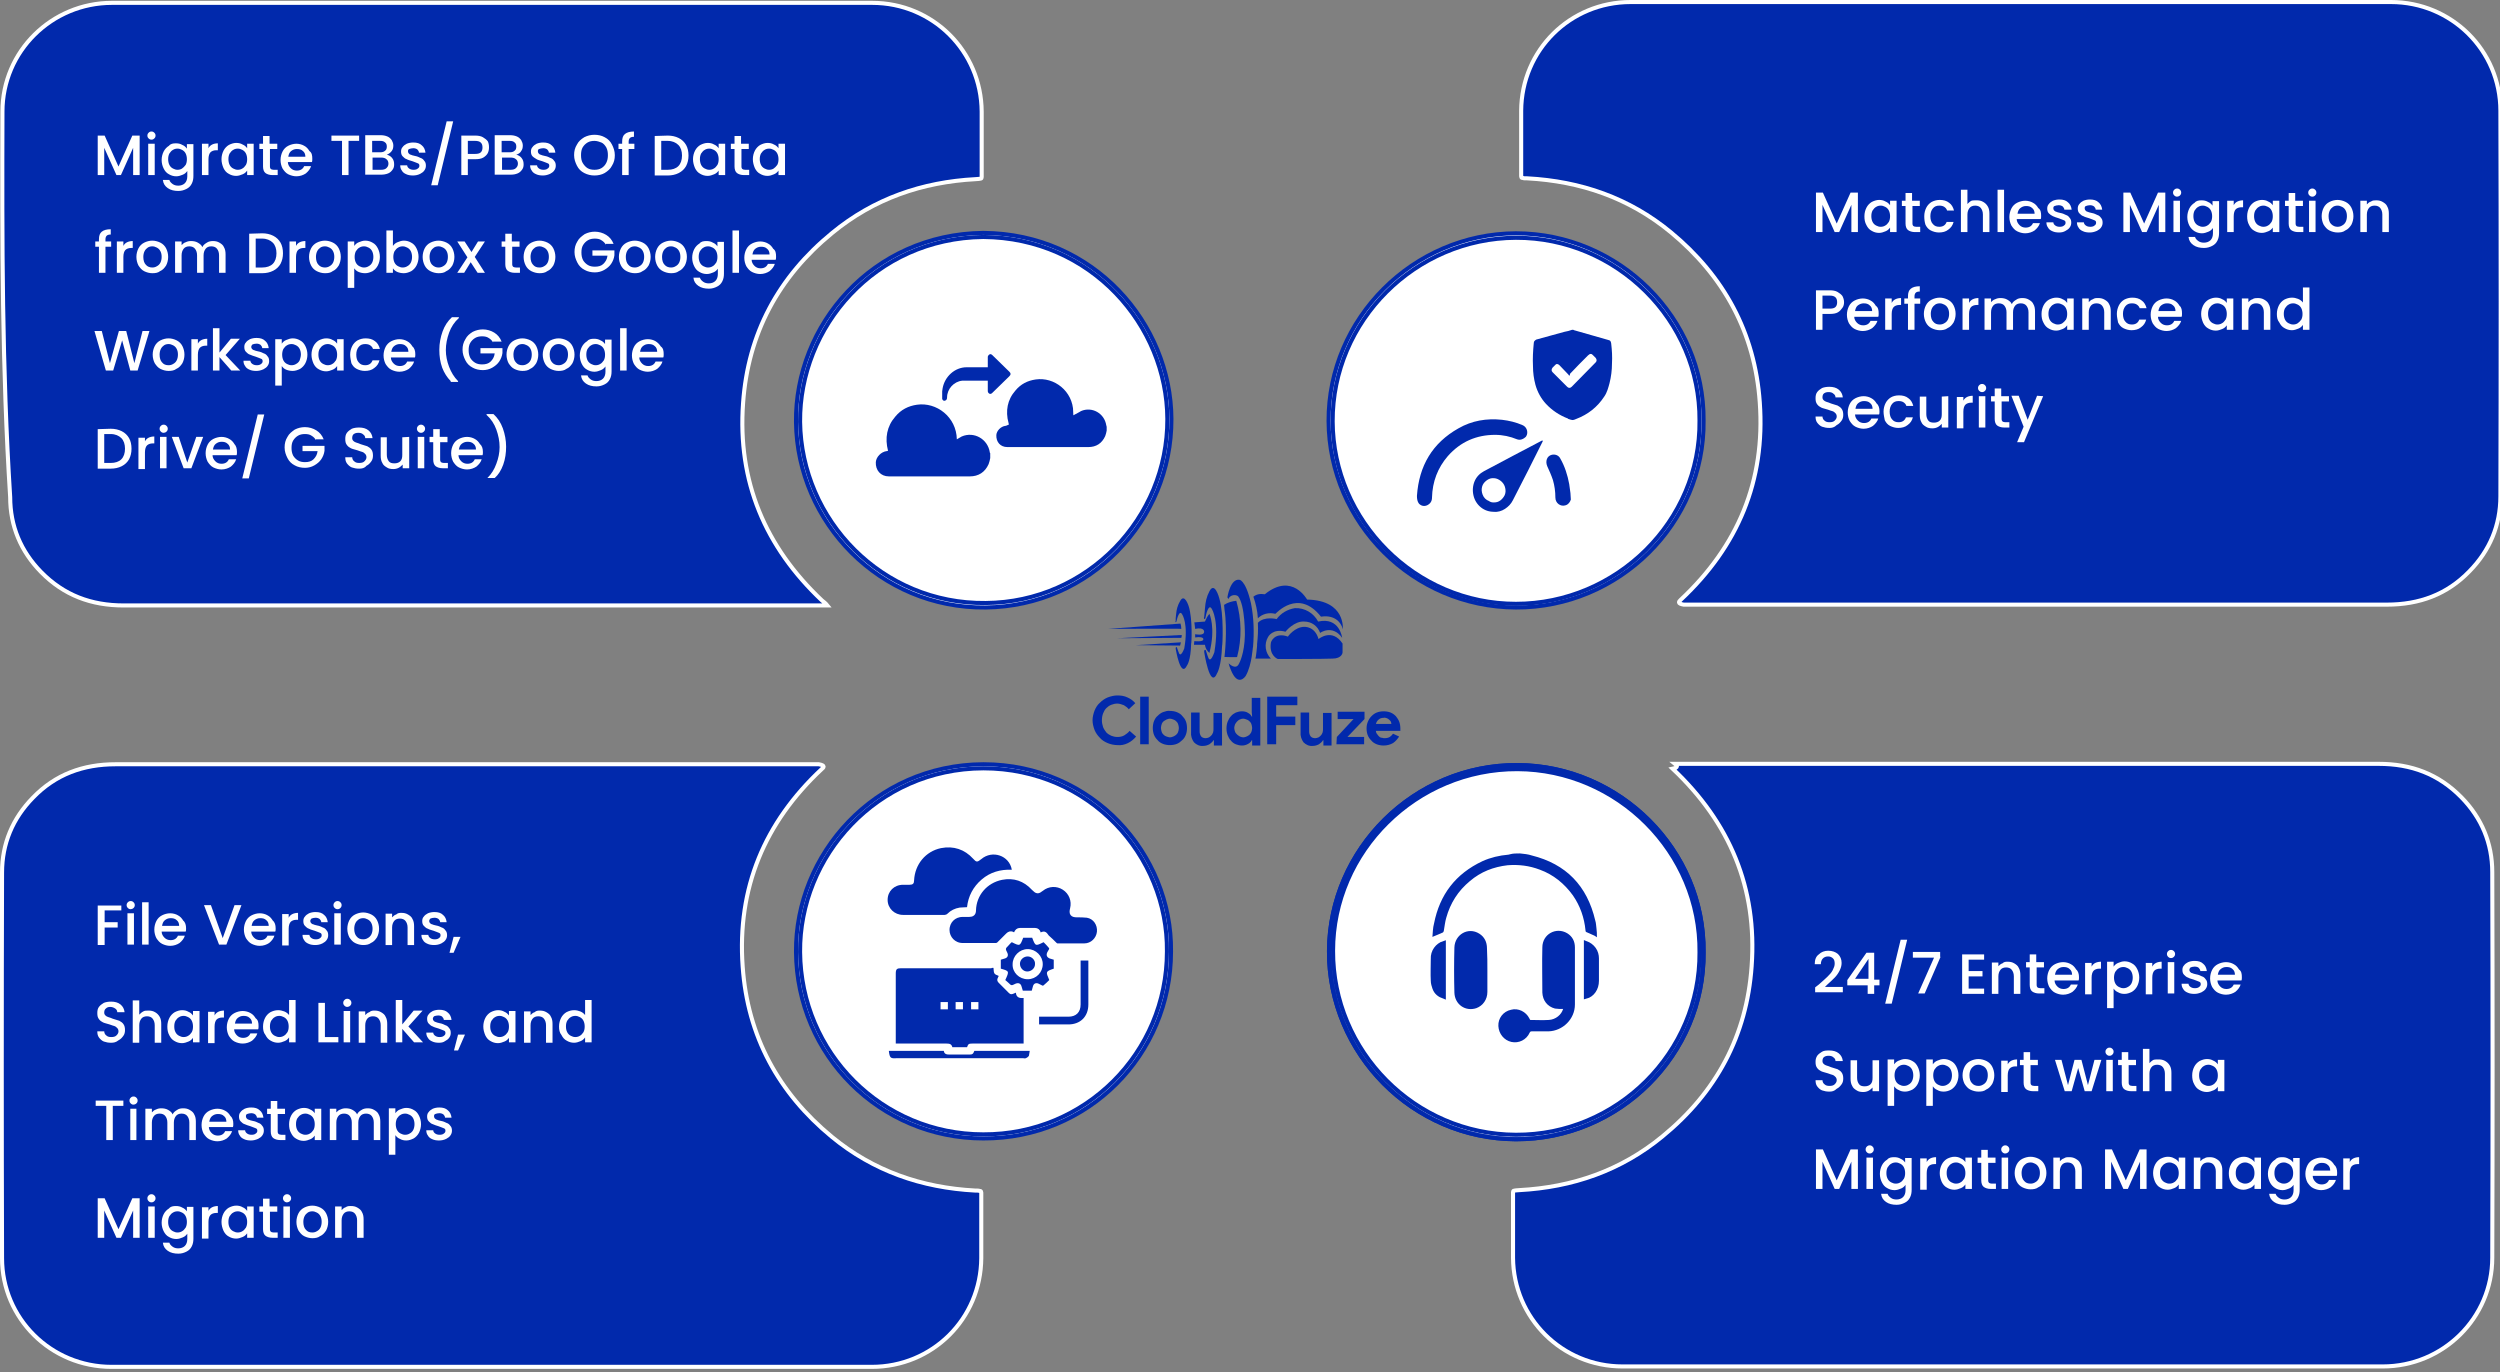 <?xml version="1.0" encoding="UTF-8"?> <svg xmlns="http://www.w3.org/2000/svg" xmlns:xlink="http://www.w3.org/1999/xlink" version="1.1" id="Layer_1" x="0px" y="0px" viewBox="0 0 614 337" style="enable-background:new 0 0 614 337;" xml:space="preserve"><rect x="0" y="0" width="614" height="337" fill="#808080" stroke="none"/> <style type="text/css"> .st0{fill:#0129AC;stroke:#FFFFFF;} .st1{fill:#FFFFFF;stroke:#0129AC;stroke-miterlimit:10;} .st2{fill:none;stroke:#0129AC;} .st3{fill:#FFFFFF;} .st4{fill:#0129AC;} .st5{fill:#0129AC;stroke:#0129AC;stroke-miterlimit:10;} </style> <path class="st0" d="M203.2,148.7L203.2,148.7L203.2,148.7L203.2,148.7L203.2,148.7L203.2,148.7L203.2,148.7L203.2,148.7 L203.2,148.7L203.2,148.7L203.2,148.7L203.2,148.7L203.2,148.7L203.2,148.7L203.2,148.7L203.2,148.7L203.2,148.7L203.2,148.7 L203.2,148.7h-0.1l0,0l0,0l0,0l0,0l0,0l0,0l0,0l0,0l0,0l0,0l0,0l0,0l0,0l0,0l0,0l0,0l0,0l0,0l0,0l0,0l0,0l0,0l0,0l0,0l0,0l0,0l0,0 l0,0l0,0l0,0l0,0l0,0l0,0l0,0l0,0l0,0l0,0l0,0l0,0l0,0l0,0l0,0l0,0l0,0l0,0l0,0l0,0l0,0l0,0l0,0l0,0l0,0l0,0l0,0l0,0l0,0l0,0l0,0 l0,0l0,0l0,0l0,0l0,0l0,0l0,0l0,0l0,0l0,0l0,0l0,0l0,0l0,0l0,0l0,0l0,0l0,0l0,0l0,0l0,0l0,0l0,0l0,0l0,0l0,0l0,0l0,0l0,0l0,0l0,0 l0,0l0,0l0,0l0,0l0,0l0,0l0,0l0,0l0,0l0,0l0,0l0,0l0,0l0,0l0,0l0,0l0,0l0,0l0,0l0,0l0,0l0,0l0,0l0,0l0,0l0,0l0,0l0,0l0,0l0,0l0,0 l0,0l0,0l0,0l0,0l0,0l0,0l0,0l0,0l0,0l0,0l0,0l0,0l0,0l0,0l0,0l0,0l0,0l0,0l0,0l0,0l0,0l0,0l0,0l0,0l0,0l0,0l0,0l0,0l0,0l0,0l0,0 l0,0l0,0l0,0l0,0l0,0l0,0l0,0l0,0l0,0l0,0l0,0l0,0l0,0l0,0l0,0l0,0l0,0l0,0l0,0l0,0l0,0l0,0l0,0l0,0l0,0l0,0l0,0l0,0l0,0l0,0l0,0 l0,0l0,0l0,0l0,0l0,0l0,0l0,0l0,0l0,0l0,0l0,0l0,0l0,0l0,0l0,0l0,0l0,0l0,0l0,0l0,0l0,0l0,0l0,0l0,0l0,0l0,0l0,0l0,0l0,0l0,0l0,0 l0,0l0,0l0,0l0,0l0,0l0,0l0,0l0,0l0,0l0,0l0,0l0,0l0,0l0,0l0,0l0,0l0,0l0,0l0,0l0,0l0,0l0,0l0,0l0,0l0,0l0,0l0,0l0,0l0,0l0,0l0,0 l0,0l0,0l0,0l0,0l0,0l0,0l0,0l0,0l0,0l0,0l0,0l0,0l0,0l0,0l0,0l0,0l0,0l0,0l0,0l0,0l0,0l0,0l0,0l0,0l0,0l0,0l0,0l0,0l0,0l0,0l0,0 l0,0l0,0l0,0l0,0l0,0l0,0l0,0l0,0l0,0l0,0l0,0l0,0l0,0l0,0l0,0l0,0l0,0l0,0l0,0l0,0l0,0l0,0l0,0l0,0l0,0l0,0l0,0l0,0l0,0l0,0l0,0 l0,0l0,0l0,0l0,0l0,0l0,0l0,0l0,0l0,0l0,0l0,0l0,0l0,0l0,0l0,0l0,0l0,0l0,0l0,0l0,0l0,0l0,0l0,0l0,0l0,0l0,0l0,0l0,0l0,0l0,0l0,0 l0,0l0,0l0,0l0,0l0,0l0,0l0,0l0,0l0,0l0,0l0,0l0,0l0,0l0,0l0,0l0,0l0,0l0,0l0,0l0,0l0,0l0,0l0,0l0,0l0,0l0,0l0,0l0,0l0,0l0,0l0,0 l0,0l0,0l0,0l0,0l0,0l0,0c-13.6,0-27.3,0-40.9,0c-43.9,0-87.9,0-131.8,0c-8,0-14.7-2.5-20.3-8.2l0,0c-5-5.1-7.6-11.3-7.6-18.4 c-2-31.5-2-63.1-1.9-94.7c0-14.8,12.1-26.7,26.9-26.7c62.2,0,124.5,0,186.7,0c14.9,0,26.8,11.9,26.9,26.7c0,5,0,10,0,15 c0,0.5,0,0.8,0,1.1c0,0.2-0.1,0.3-0.1,0.3s-0.1,0.1-0.3,0.1s-0.6,0.1-1.1,0.1c-13.1,0.7-25,4.8-35.2,13.2 C191.2,68,183.7,81.9,182.5,99c-1.4,19.2,5.4,35.3,19.4,48.5l0,0C202.3,147.8,202.8,148.2,203.2,148.7z"></path> <path class="st0" d="M412.8,147.3L412.8,147.3c14-13.1,20.8-29.2,19.4-48.5c-1.2-17.1-8.8-31-21.9-41.8 c-10.2-8.4-22.1-12.5-35.2-13.2c-0.5,0-0.9,0-1.1-0.1c-0.3,0-0.3-0.1-0.3-0.1s-0.1-0.1-0.1-0.3s0-0.6,0-1.1c0-5,0-10,0-15 c0.1-14.9,12-26.7,26.9-26.7c62.2,0,124.5,0,186.7,0c14.9,0,26.9,11.9,26.9,26.7c0.1,31.6,0.1,63.1,0,94.7c0,7.1-2.6,13.3-7.6,18.4 l0,0c-5.5,5.7-12.3,8.2-20.3,8.2c-43.9,0-87.9,0-131.8,0c-13.6,0-27.3,0-40.9,0l0,0l0,0l0,0l0,0l0,0l0,0l0,0l0,0l0,0l0,0l0,0l0,0 l0,0l0,0l0,0l0,0l0,0l0,0l0,0l0,0l0,0l0,0l0,0l0,0l0,0l0,0l0,0l0,0l0,0l0,0l0,0l0,0l0,0l0,0l0,0l0,0l0,0l0,0l0,0l0,0l0,0l0,0l0,0 l0,0l0,0l0,0l0,0l0,0l0,0l0,0l0,0l0,0l0,0l0,0l0,0l0,0l0,0l0,0l0,0l0,0l0,0l0,0l0,0l0,0l0,0l0,0l0,0l0,0l0,0l0,0l0,0l0,0l0,0l0,0 l0,0l0,0l0,0l0,0l0,0l0,0l0,0l0,0l0,0l0,0l0,0l0,0l0,0l0,0l0,0l0,0l0,0l0,0l0,0l0,0l0,0l0,0l0,0l0,0l0,0l0,0l0,0l0,0l0,0l0,0l0,0 l0,0l0,0l0,0l0,0l0,0l0,0l0,0l0,0l0,0l0,0l0,0l0,0l0,0l0,0l0,0l0,0l0,0l0,0l0,0l0,0l0,0l0,0l0,0l0,0l0,0l0,0l0,0l0,0l0,0l0,0l0,0 l0,0l0,0l0,0l0,0l0,0l0,0l0,0l0,0l0,0l0,0l0,0l0,0l0,0l0,0l0,0l0,0l0,0l0,0l0,0l0,0l0,0l0,0l0,0l0,0l0,0l0,0l0,0l0,0l0,0l0,0l0,0 l0,0l0,0l0,0l0,0l0,0l0,0l0,0l0,0l0,0l0,0l0,0l0,0l0,0l0,0l0,0l0,0l0,0l0,0l0,0l0,0l0,0l0,0l0,0l0,0l0,0l0,0l0,0l0,0l0,0l0,0l0,0 l0,0l0,0l0,0l0,0l0,0l0,0l0,0l0,0l0,0l0,0l0,0l0,0l0,0l0,0l0,0l0,0l0,0l0,0l0,0l0,0l0,0l0,0l0,0l0,0l0,0l0,0l0,0l0,0l0,0l0,0l0,0 l0,0l0,0l0,0l0,0l0,0l0,0l0,0l0,0l0,0l0,0l0,0l0,0l0,0l0,0l0,0l0,0l0,0l0,0l0,0l0,0l0,0l0,0l0,0l0,0l0,0l0,0l0,0l0,0l0,0l0,0l0,0 l0,0l0,0l0,0l0,0l0,0l0,0l0,0l0,0l0,0l0,0l0,0l0,0l0,0l0,0l0,0l0,0l0,0l0,0l0,0l0,0l0,0l0,0l0,0l0,0l0,0l0,0l0,0l0,0l0,0l0,0l0,0 l0,0l0,0l0,0l0,0l0,0l0,0l0,0l0,0l0,0l0,0l0,0l0,0l0,0l0,0l0,0l0,0l0,0l0,0l0,0l0,0l0,0l0,0l0,0l0,0l0,0l0,0l0,0l0,0l0,0l0,0l0,0 l0,0l0,0l0,0l0,0l0,0l0,0l0,0l0,0l0,0l0,0l0,0l0,0l0,0l0,0l0,0l0,0l0,0l0,0l0,0l0,0l0,0l0,0l0,0l0,0l0,0l0,0l0,0l0,0l0,0l0,0l0,0 l0,0l0,0l0,0l0,0l0,0l0,0l0,0l0,0l0,0l0,0l0,0l0,0l0,0l0,0l0,0l0,0l0,0l0,0l0,0l0,0l0,0l0,0l0,0l0,0l0,0l0,0l0,0l0,0l0,0l0,0l0,0 l0,0l0,0l0,0l0,0l0,0l0,0l0,0l0,0l0,0C411.9,148.2,412.3,147.8,412.8,147.3z"></path> <path class="st0" d="M201.8,188.9L201.8,188.9c-14,13.1-20.8,29.2-19.4,48.5c1.2,17.1,8.8,31,21.9,41.8 c10.2,8.4,22.1,12.5,35.2,13.2c0.5,0,0.9,0,1.1,0.1c0.3,0,0.3,0.1,0.3,0.1s0.1,0.1,0.1,0.3c0,0.2,0,0.6,0,1.1c0,5,0,10,0,15 c-0.1,14.9-12,26.7-26.9,26.7c-62.2,0-124.5,0-186.7,0c-14.9,0-26.9-11.9-26.9-26.7c-0.1-31.6-0.1-63.1,0-94.7 c0-7.1,2.6-13.3,7.6-18.4l0,0c5.5-5.7,12.3-8.2,20.3-8.2c43.9,0,87.9,0,131.8,0c13.6,0,27.3,0,40.9,0l0,0l0,0l0,0l0,0l0,0l0,0l0,0 l0,0l0,0l0,0l0,0l0,0l0,0l0,0l0,0l0,0l0,0l0,0l0,0l0,0l0,0l0,0l0,0l0,0l0,0l0,0l0,0l0,0l0,0l0,0l0,0l0,0l0,0l0,0l0,0l0,0l0,0l0,0 l0,0l0,0l0,0l0,0l0,0l0,0l0,0l0,0l0,0l0,0l0,0l0,0l0,0l0,0l0,0l0,0l0,0l0,0l0,0l0,0l0,0l0,0l0,0l0,0l0,0l0,0l0,0l0,0l0,0l0,0l0,0 l0,0l0,0l0,0l0,0l0,0l0,0l0,0l0,0l0,0l0,0l0,0l0,0l0,0l0,0l0,0l0,0l0,0l0,0l0,0l0,0l0,0l0,0l0,0l0,0l0,0l0,0l0,0l0,0l0,0l0,0l0,0 l0,0l0,0l0,0l0,0l0,0l0,0l0,0l0,0l0,0l0,0l0,0l0,0l0,0l0,0l0,0l0,0l0,0l0,0l0,0l0,0l0,0l0,0l0,0l0,0l0,0l0,0l0,0l0,0l0,0l0,0l0,0 l0,0l0,0l0,0l0,0l0,0l0,0l0,0l0,0l0,0l0,0l0,0l0,0l0,0l0,0l0,0l0,0l0,0l0,0l0,0l0,0l0,0l0,0l0,0l0,0l0,0l0,0l0,0l0,0l0,0l0,0l0,0 l0,0l0,0l0,0l0,0l0,0l0,0l0,0l0,0l0,0l0,0l0,0l0,0l0,0l0,0l0,0l0,0l0,0l0,0l0,0l0,0l0,0l0,0l0,0l0,0l0,0l0,0l0,0l0,0l0,0l0,0l0,0 l0,0l0,0l0,0l0,0l0,0l0,0l0,0l0,0l0,0l0,0l0,0l0,0l0,0l0,0l0,0l0,0l0,0l0,0l0,0l0,0l0,0l0,0l0,0l0,0l0,0l0,0l0,0l0,0l0,0l0,0l0,0 l0,0l0,0l0,0l0,0l0,0l0,0l0,0l0,0l0,0l0,0l0,0l0,0l0,0l0,0l0,0l0,0l0,0l0,0l0,0l0,0l0,0l0,0l0,0l0,0l0,0l0,0l0,0l0,0l0,0l0,0l0,0 l0,0l0,0l0,0l0,0l0,0l0,0l0,0l0,0l0,0l0,0l0,0l0,0l0,0l0,0l0,0l0,0l0,0l0,0l0,0l0,0l0,0l0,0l0,0l0,0l0,0l0,0l0,0l0,0l0,0l0,0l0,0 l0,0l0,0l0,0l0,0l0,0l0,0l0,0l0,0l0,0l0,0l0,0l0,0l0,0l0,0l0,0l0,0l0,0l0,0l0,0l0,0l0,0l0,0l0,0l0,0l0,0l0,0l0,0l0,0l0,0l0,0l0,0 l0,0l0,0l0,0l0,0l0,0l0,0l0,0l0,0l0,0l0,0l0,0l0,0l0,0l0,0l0,0l0,0l0,0l0,0l0,0l0,0l0,0l0,0l0,0l0,0l0,0l0,0l0,0l0,0l0,0l0,0l0,0 l0,0l0,0l0,0l0,0l0,0l0,0l0,0l0,0l0,0l0,0l0,0l0,0l0,0l0,0l0,0l0,0l0,0l0,0l0,0l0,0l0,0l0,0l0,0l0,0l0,0l0,0l0,0l0,0l0,0l0,0l0,0 l0,0l0,0l0,0l0,0l0,0l0,0l0,0l0,0l0,0l0,0l0,0l0,0l0,0l0,0C202.8,188,202.3,188.5,201.8,188.9z"></path> <path class="st0" d="M411.4,187.6L411.4,187.6L411.4,187.6L411.4,187.6L411.4,187.6L411.4,187.6L411.4,187.6L411.4,187.6 L411.4,187.6L411.4,187.6L411.4,187.6L411.4,187.6L411.4,187.6L411.4,187.6L411.4,187.6L411.4,187.6L411.4,187.6L411.4,187.6 L411.4,187.6h0.1l0,0l0,0l0,0l0,0l0,0l0,0l0,0l0,0l0,0l0,0l0,0l0,0l0,0l0,0l0,0l0,0l0,0l0,0l0,0l0,0l0,0l0,0l0,0l0,0l0,0l0,0l0,0 l0,0l0,0l0,0l0,0l0,0l0,0l0,0l0,0l0,0l0,0l0,0l0,0l0,0l0,0l0,0l0,0l0,0l0,0l0,0l0,0l0,0l0,0l0,0l0,0l0,0l0,0l0,0l0,0l0,0l0,0l0,0 l0,0l0,0l0,0l0,0l0,0l0,0l0,0l0,0l0,0l0,0l0,0l0,0l0,0l0,0l0,0l0,0l0,0l0,0l0,0l0,0l0,0l0,0l0,0l0,0l0,0l0,0l0,0l0,0l0,0l0,0l0,0 l0,0l0,0l0,0l0,0l0,0l0,0l0,0l0,0l0,0l0,0l0,0l0,0l0,0l0,0l0,0l0,0l0,0l0,0l0,0l0,0l0,0l0,0l0,0l0,0l0,0l0,0l0,0l0,0l0,0l0,0l0,0 l0,0l0,0l0,0l0,0l0,0l0,0l0,0l0,0l0,0l0,0l0,0l0,0l0,0l0,0l0,0l0,0l0,0l0,0l0,0l0,0l0,0l0,0l0,0l0,0l0,0l0,0l0,0l0,0l0,0l0,0l0,0 l0,0l0,0l0,0l0,0l0,0l0,0l0,0l0,0l0,0l0,0l0,0l0,0l0,0l0,0l0,0l0,0l0,0l0,0l0,0l0,0l0,0l0,0l0,0l0,0l0,0l0,0l0,0l0,0l0,0l0,0l0,0 l0,0l0,0l0,0l0,0l0,0l0,0l0,0l0,0l0,0l0,0l0,0l0,0l0,0l0,0l0,0l0,0l0,0l0,0l0,0l0,0l0,0l0,0l0,0l0,0l0,0l0,0l0,0l0,0l0,0l0,0l0,0 l0,0l0,0l0,0l0,0l0,0l0,0l0,0l0,0l0,0l0,0l0,0l0,0l0,0l0,0l0,0l0,0l0,0l0,0l0,0l0,0l0,0l0,0l0,0l0,0l0,0l0,0l0,0l0,0l0,0l0,0l0,0 l0,0l0,0l0,0l0,0l0,0l0,0l0,0l0,0l0,0l0,0l0,0l0,0l0,0l0,0l0,0l0,0l0,0l0,0l0,0l0,0l0,0l0,0l0,0l0,0l0,0l0,0l0,0l0,0l0,0l0,0l0,0 l0,0l0,0l0,0l0,0l0,0l0,0l0,0l0,0l0,0l0,0l0,0l0,0l0,0l0,0l0,0l0,0l0,0l0,0l0,0l0,0l0,0l0,0l0,0l0,0l0,0l0,0l0,0l0,0l0,0l0,0l0,0 l0,0l0,0l0,0l0,0l0,0l0,0l0,0l0,0l0,0l0,0l0,0l0,0l0,0l0,0l0,0l0,0l0,0l0,0l0,0l0,0l0,0l0,0l0,0l0,0l0,0l0,0l0,0l0,0l0,0l0,0l0,0 l0,0l0,0l0,0l0,0l0,0l0,0l0,0l0,0l0,0l0,0l0,0l0,0l0,0l0,0l0,0l0,0l0,0l0,0l0,0l0,0l0,0l0,0l0,0l0,0l0,0l0,0l0,0l0,0l0,0l0,0l0,0 l0,0l0,0l0,0l0,0l0,0l0,0c13.6,0,27.3,0,40.9,0c43.9,0,87.9,0,131.8,0c8,0,14.7,2.5,20.3,8.2l0,0c5,5.1,7.6,11.3,7.6,18.4 c0.1,31.6,0.1,63.2,0,94.7c0,14.8-12.1,26.7-26.9,26.7c-62.2,0-124.5,0-186.7,0c-14.9,0-26.8-11.9-26.9-26.7c0-5,0-10,0-15 c0-0.5,0-0.8,0-1.1c0-0.2,0.1-0.3,0.1-0.3s0.1-0.1,0.3-0.1c0.2,0,0.6-0.1,1.1-0.1c13.1-0.7,25-4.8,35.2-13.2 c13.2-10.8,20.7-24.7,21.9-41.8c1.4-19.2-5.4-35.3-19.4-48.5l0,0C412.3,188.5,411.9,188,411.4,187.6z"></path> <g> <path class="st1" d="M287.6,233.7c0,25.5-20.5,46-46.1,45.9c-25.4,0-45.8-20.4-46-45.8c-0.2-23.9,19.2-46,46-46.1 C268.3,187.7,287.9,209.8,287.6,233.7z"></path> <path class="st2" d="M286.6,233.7L286.6,233.7L286.6,233.7c0,24.9-20.1,45-45.1,44.9c-24.9,0-44.8-20-45-44.8l0,0 c-0.2-23.4,18.8-45,45-45.1C267.7,188.7,286.9,210.3,286.6,233.7z"></path> </g> <g> <path class="st1" d="M241.5,57.2c27.2,0.2,46.1,22.3,46.2,45.7c0.1,24.9-20,46-45.6,46.3c-26,0.3-46.3-20.9-46.6-45.5 C195.2,79.9,214.2,57.5,241.5,57.2z"></path> <path class="st2" d="M196.5,103.6L196.5,103.6c-0.2-23.2,18.3-45.1,45-45.4c26.6,0.2,45.1,21.8,45.2,44.7 c0.1,24.3-19.6,45-44.6,45.2C216.6,148.4,196.8,127.7,196.5,103.6z"></path> </g> <g> <path class="st1" d="M418.4,103.3c0.3,25.3-20.9,46-46.1,45.9c-25.2-0.1-45.9-20.8-46-45.8c-0.1-25.2,20.8-46,46-46.1 C397.6,57.3,418.6,78.1,418.4,103.3z"></path> <path class="st2" d="M417.4,103.3L417.4,103.3L417.4,103.3c0.3,24.7-20.4,45-45.1,45s-44.9-20.4-45-44.8c-0.1-24.7,20.3-45,45-45.1 C397,58.3,417.6,78.7,417.4,103.3z"></path> </g> <g> <path class="st1" d="M418.4,233.9c0.2,25.1-20.7,45.9-46.1,45.9c-25.3-0.1-46-21-45.9-46.2c0.1-25.1,21-45.9,46.3-45.7 C397.7,188,418.7,208.7,418.4,233.9z"></path> <path class="st2" d="M372.7,188.9c24.5,0.1,45,20.4,44.7,45l0,0l0,0c0.2,24.5-20.2,44.9-45.1,44.8c-24.8-0.1-45-20.5-44.9-45.2 C327.4,209.1,347.8,188.8,372.7,188.9z M372.7,188.9v-1 M372.7,188.9v-1 M372.7,187.9c-25.4-0.1-46.2,20.6-46.3,45.7 c-0.1,25.2,20.6,46.1,45.9,46.2c25.4,0.1,46.4-20.8,46.1-45.9C418.7,208.7,397.7,188,372.7,187.9z"></path> </g> <path class="st3" d="M29.8,222.3v1.3h-4.1v2.9h3.2v1.3h-3.2v4.3H24v-9.7h5.8V222.3z M32.1,223.3c-0.3,0-0.5-0.1-0.7-0.3 s-0.3-0.4-0.3-0.7s0.1-0.5,0.3-0.7c0.2-0.2,0.4-0.3,0.7-0.3c0.3,0,0.5,0.1,0.7,0.3s0.3,0.4,0.3,0.7s-0.1,0.5-0.3,0.7 S32.3,223.3,32.1,223.3z M32.9,224.3v7.7h-1.6v-7.7H32.9z M36.5,221.6V232h-1.6v-10.4H36.5z M45.7,228c0,0.3,0,0.6-0.1,0.8h-5.9 c0,0.6,0.3,1.1,0.7,1.5s0.9,0.6,1.5,0.6c0.9,0,1.5-0.4,1.8-1.1h1.7c-0.2,0.7-0.7,1.3-1.3,1.8c-0.6,0.4-1.4,0.7-2.3,0.7 c-0.7,0-1.4-0.2-2-0.5s-1-0.8-1.4-1.4c-0.3-0.6-0.5-1.3-0.5-2.1s0.2-1.5,0.5-2.1s0.8-1.1,1.4-1.4c0.6-0.3,1.3-0.5,2-0.5 s1.4,0.2,1.9,0.5c0.6,0.3,1,0.8,1.3,1.3C45.5,226.5,45.7,227.2,45.7,228z M44,227.4c0-0.6-0.2-1.1-0.6-1.4c-0.4-0.4-0.9-0.5-1.5-0.5 s-1,0.2-1.4,0.5s-0.6,0.8-0.7,1.4H44z M59.3,222.3l-3.7,9.7h-1.8l-3.7-9.7h1.7l2.9,8.1l2.9-8.1H59.3z M67.7,228c0,0.3,0,0.6-0.1,0.8 h-5.9c0,0.6,0.3,1.1,0.7,1.5s0.9,0.6,1.5,0.6c0.9,0,1.5-0.4,1.8-1.1h1.7c-0.2,0.7-0.7,1.3-1.3,1.8c-0.6,0.4-1.4,0.7-2.3,0.7 c-0.7,0-1.4-0.2-2-0.5s-1-0.8-1.4-1.4c-0.3-0.6-0.5-1.3-0.5-2.1s0.2-1.5,0.5-2.1s0.8-1.1,1.4-1.4c0.6-0.3,1.3-0.5,2-0.5 s1.4,0.2,1.9,0.5c0.6,0.3,1,0.8,1.3,1.3C67.5,226.5,67.7,227.2,67.7,228z M66,227.4c0-0.6-0.2-1.1-0.6-1.4c-0.4-0.4-0.9-0.5-1.5-0.5 s-1,0.2-1.4,0.5s-0.6,0.8-0.7,1.4H66z M70.9,225.4c0.2-0.4,0.5-0.7,0.9-0.9s0.9-0.3,1.4-0.3v1.7h-0.4c-0.6,0-1.1,0.2-1.4,0.5 s-0.5,0.9-0.5,1.7v4.1h-1.6v-7.7h1.6V225.4z M77.4,232.1c-0.6,0-1.2-0.1-1.6-0.3c-0.5-0.2-0.9-0.5-1.1-0.9c-0.3-0.4-0.4-0.8-0.4-1.3 H76c0,0.3,0.2,0.6,0.5,0.8s0.6,0.3,1.1,0.3c0.4,0,0.8-0.1,1-0.3c0.3-0.2,0.4-0.4,0.4-0.7s-0.1-0.5-0.4-0.6s-0.7-0.3-1.3-0.5 c-0.6-0.2-1.1-0.3-1.4-0.5c-0.4-0.1-0.7-0.4-1-0.7s-0.4-0.7-0.4-1.2c0-0.4,0.1-0.8,0.4-1.1c0.2-0.3,0.6-0.6,1-0.8 c0.5-0.2,1-0.3,1.6-0.3c0.9,0,1.6,0.2,2.1,0.7c0.5,0.4,0.8,1,0.9,1.8h-1.6c0-0.3-0.2-0.6-0.4-0.8c-0.3-0.2-0.6-0.3-1-0.3 s-0.7,0.1-1,0.2c-0.2,0.2-0.3,0.4-0.3,0.6c0,0.2,0.1,0.4,0.2,0.5s0.3,0.3,0.5,0.3c0.2,0.1,0.5,0.2,1,0.3c0.6,0.1,1,0.3,1.4,0.5 c0.4,0.1,0.7,0.4,0.9,0.7c0.3,0.3,0.4,0.7,0.4,1.2c0,0.4-0.1,0.8-0.4,1.2c-0.2,0.3-0.6,0.6-1,0.8C78.6,232,78,232.1,77.4,232.1z M82.9,223.3c-0.3,0-0.5-0.1-0.7-0.3s-0.3-0.4-0.3-0.7s0.1-0.5,0.3-0.7c0.2-0.2,0.4-0.3,0.7-0.3c0.3,0,0.5,0.1,0.7,0.3 s0.3,0.4,0.3,0.7s-0.1,0.5-0.3,0.7S83.2,223.3,82.9,223.3z M83.7,224.3v7.7h-1.6v-7.7H83.7z M89.2,232.1c-0.7,0-1.4-0.2-2-0.5 s-1-0.8-1.4-1.4c-0.3-0.6-0.5-1.3-0.5-2.1s0.2-1.5,0.5-2.1s0.8-1.1,1.4-1.4c0.6-0.3,1.3-0.5,2-0.5s1.4,0.2,2,0.5s1.1,0.8,1.4,1.4 c0.3,0.6,0.5,1.3,0.5,2.1s-0.2,1.5-0.5,2.1c-0.4,0.6-0.8,1.1-1.5,1.4C90.6,232,89.9,232.1,89.2,232.1z M89.2,230.7 c0.4,0,0.8-0.1,1.1-0.3c0.4-0.2,0.7-0.5,0.9-0.9c0.2-0.4,0.3-0.9,0.3-1.4s-0.1-1-0.3-1.4c-0.2-0.4-0.5-0.7-0.9-0.9s-0.7-0.3-1.1-0.3 s-0.8,0.1-1.1,0.3c-0.3,0.2-0.6,0.5-0.8,0.9c-0.2,0.4-0.3,0.9-0.3,1.4c0,0.8,0.2,1.5,0.6,1.9C88,230.5,88.5,230.7,89.2,230.7z M98.6,224.2c0.6,0,1.1,0.1,1.6,0.4c0.5,0.3,0.9,0.6,1.1,1.1c0.3,0.5,0.4,1.1,0.4,1.8v4.6h-1.6v-4.3c0-0.7-0.2-1.2-0.5-1.6 c-0.3-0.4-0.8-0.6-1.4-0.6s-1.1,0.2-1.4,0.6c-0.3,0.4-0.5,0.9-0.5,1.6v4.3h-1.6v-7.7h1.6v0.9c0.3-0.3,0.6-0.6,1-0.7 C97.7,224.2,98.2,224.2,98.6,224.2z M106.6,232.1c-0.6,0-1.2-0.1-1.6-0.3c-0.5-0.2-0.9-0.5-1.1-0.9c-0.3-0.4-0.4-0.8-0.4-1.3h1.7 c0,0.3,0.2,0.6,0.5,0.8s0.6,0.3,1.1,0.3c0.4,0,0.8-0.1,1-0.3c0.3-0.2,0.4-0.4,0.4-0.7s-0.1-0.5-0.4-0.6s-0.7-0.3-1.3-0.5 c-0.6-0.2-1.1-0.3-1.4-0.5c-0.4-0.1-0.7-0.4-1-0.7s-0.4-0.7-0.4-1.2c0-0.4,0.1-0.8,0.4-1.1c0.2-0.3,0.6-0.6,1-0.8 c0.5-0.2,1-0.3,1.6-0.3c0.9,0,1.6,0.2,2.1,0.7c0.5,0.4,0.8,1,0.9,1.8h-1.6c0-0.3-0.2-0.6-0.4-0.8c-0.3-0.2-0.6-0.3-1-0.3 s-0.7,0.1-1,0.2c-0.2,0.2-0.3,0.4-0.3,0.6c0,0.2,0.1,0.4,0.2,0.5s0.3,0.3,0.5,0.3c0.2,0.1,0.5,0.2,1,0.3c0.6,0.1,1,0.3,1.4,0.5 c0.4,0.1,0.7,0.4,0.9,0.7c0.3,0.3,0.4,0.7,0.4,1.2c0,0.4-0.1,0.8-0.4,1.2c-0.2,0.3-0.6,0.6-1,0.8C107.8,232,107.2,232.1,106.6,232.1 z M113.1,230.1l-1.7,3.9h-1l1-3.9H113.1z M27.3,256.1c-0.7,0-1.2-0.1-1.8-0.3c-0.5-0.2-0.9-0.6-1.2-1s-0.4-0.9-0.4-1.5h1.7 c0,0.4,0.2,0.8,0.5,1c0.3,0.3,0.7,0.4,1.2,0.4c0.6,0,1-0.1,1.3-0.4c0.3-0.3,0.5-0.6,0.5-1c0-0.3-0.1-0.6-0.3-0.8 c-0.2-0.2-0.4-0.4-0.7-0.5c-0.3-0.1-0.7-0.2-1.2-0.4c-0.6-0.2-1.2-0.3-1.6-0.5s-0.7-0.4-1-0.8s-0.4-0.8-0.4-1.5 c0-0.6,0.1-1.1,0.4-1.5s0.7-0.7,1.2-1c0.5-0.2,1.1-0.3,1.8-0.3c0.9,0,1.7,0.2,2.3,0.7c0.6,0.5,0.9,1.1,1,1.9h-1.8 c0-0.4-0.2-0.7-0.5-0.9s-0.7-0.4-1.2-0.4s-0.8,0.1-1.1,0.4c-0.3,0.2-0.4,0.6-0.4,1c0,0.3,0.1,0.5,0.3,0.7c0.2,0.2,0.4,0.3,0.7,0.4 c0.3,0.1,0.7,0.2,1.1,0.4c0.6,0.2,1.2,0.4,1.6,0.5c0.4,0.2,0.8,0.5,1,0.8c0.3,0.4,0.4,0.9,0.4,1.5c0,0.5-0.1,1-0.4,1.4 s-0.6,0.8-1.2,1.1C28.5,256,27.9,256.1,27.3,256.1z M36.5,248.2c0.6,0,1.1,0.1,1.6,0.4c0.5,0.3,0.8,0.6,1.1,1.1s0.4,1.1,0.4,1.8v4.6 H38v-4.3c0-0.7-0.2-1.2-0.5-1.6c-0.3-0.4-0.8-0.6-1.4-0.6c-0.6,0-1.1,0.2-1.4,0.6c-0.3,0.4-0.5,0.9-0.5,1.6v4.3h-1.6v-10.4h1.6v3.5 c0.3-0.3,0.6-0.6,1-0.8C35.5,248.2,36,248.2,36.5,248.2z M41.1,252.1c0-0.8,0.2-1.5,0.5-2.1s0.8-1.1,1.3-1.4 c0.6-0.3,1.2-0.5,1.8-0.5s1.1,0.1,1.6,0.4c0.5,0.2,0.8,0.5,1.1,0.9v-1.1H49v7.7h-1.6v-1.1c-0.3,0.4-0.6,0.7-1.1,0.9s-1,0.4-1.6,0.4 c-0.7,0-1.3-0.2-1.8-0.5c-0.6-0.3-1-0.8-1.3-1.4C41.2,253.6,41.1,252.9,41.1,252.1z M47.4,252.1c0-0.5-0.1-1-0.3-1.4 s-0.5-0.7-0.9-0.9s-0.7-0.3-1.1-0.3s-0.8,0.1-1.1,0.3c-0.4,0.2-0.6,0.5-0.9,0.9c-0.2,0.4-0.3,0.8-0.3,1.4s0.1,1,0.3,1.4 s0.5,0.7,0.9,0.9s0.7,0.3,1.1,0.3c0.4,0,0.8-0.1,1.1-0.3c0.4-0.2,0.6-0.5,0.9-0.9C47.3,253.1,47.4,252.7,47.4,252.1z M52.7,249.4 c0.2-0.4,0.5-0.7,0.9-0.9s0.9-0.3,1.4-0.3v1.7h-0.4c-0.6,0-1.1,0.2-1.4,0.5c-0.3,0.3-0.5,0.9-0.5,1.7v4.1h-1.6v-7.7h1.6V249.4z M63.5,252c0,0.3,0,0.6-0.1,0.8h-5.9c0,0.6,0.3,1.1,0.7,1.5s0.9,0.6,1.5,0.6c0.9,0,1.5-0.4,1.8-1.1h1.7c-0.2,0.7-0.7,1.3-1.3,1.8 c-0.6,0.4-1.4,0.7-2.3,0.7c-0.7,0-1.4-0.2-2-0.5c-0.6-0.3-1-0.8-1.4-1.4c-0.3-0.6-0.5-1.3-0.5-2.1s0.2-1.5,0.5-2.1s0.8-1.1,1.4-1.4 c0.6-0.3,1.3-0.5,2-0.5s1.4,0.2,1.9,0.5c0.6,0.3,1,0.8,1.3,1.3C63.4,250.5,63.5,251.2,63.5,252z M61.9,251.4c0-0.6-0.2-1.1-0.6-1.4 c-0.4-0.4-0.9-0.5-1.5-0.5s-1,0.2-1.4,0.5s-0.6,0.8-0.7,1.4H61.9z M64.6,252.1c0-0.8,0.2-1.5,0.5-2.1s0.8-1.1,1.3-1.4 c0.6-0.3,1.2-0.5,1.9-0.5c0.5,0,1,0.1,1.5,0.3s0.9,0.5,1.2,0.9v-3.7h1.6V256H71v-1.2c-0.3,0.4-0.6,0.7-1.1,0.9s-1,0.4-1.6,0.4 c-0.7,0-1.3-0.2-1.8-0.5c-0.6-0.3-1-0.8-1.3-1.4C64.7,253.6,64.6,252.9,64.6,252.1z M70.9,252.1c0-0.5-0.1-1-0.3-1.4 c-0.2-0.4-0.5-0.7-0.9-0.9s-0.7-0.3-1.1-0.3s-0.8,0.1-1.1,0.3c-0.4,0.2-0.6,0.5-0.9,0.9c-0.2,0.4-0.3,0.8-0.3,1.4s0.1,1,0.3,1.4 c0.2,0.4,0.5,0.7,0.9,0.9s0.7,0.3,1.1,0.3s0.8-0.1,1.1-0.3c0.4-0.2,0.6-0.5,0.9-0.9C70.8,253.1,70.9,252.7,70.9,252.1z M79.8,254.7 h3.3v1.3h-4.9v-9.7h1.6V254.7z M85.3,247.3c-0.3,0-0.5-0.1-0.7-0.3s-0.3-0.4-0.3-0.7s0.1-0.5,0.3-0.7c0.2-0.2,0.4-0.3,0.7-0.3 c0.3,0,0.5,0.1,0.7,0.3s0.3,0.4,0.3,0.7s-0.1,0.5-0.3,0.7S85.5,247.3,85.3,247.3z M86,248.3v7.7h-1.6v-7.7H86z M92,248.2 c0.6,0,1.1,0.1,1.6,0.4c0.5,0.3,0.9,0.6,1.1,1.1c0.3,0.5,0.4,1.1,0.4,1.8v4.6h-1.6v-4.3c0-0.7-0.2-1.2-0.5-1.6 c-0.3-0.4-0.8-0.6-1.4-0.6s-1.1,0.2-1.4,0.6c-0.3,0.4-0.5,0.9-0.5,1.6v4.3h-1.6v-7.7h1.6v0.9c0.3-0.3,0.6-0.6,1-0.7 C91.1,248.2,91.6,248.2,92,248.2z M100.3,252.1l3.6,3.9h-2.2l-2.9-3.3v3.3h-1.6v-10.4h1.6v6l2.8-3.4h2.2L100.3,252.1z M107.8,256.1 c-0.6,0-1.2-0.1-1.6-0.3c-0.5-0.2-0.9-0.5-1.1-0.9c-0.3-0.4-0.4-0.8-0.4-1.3h1.7c0,0.3,0.2,0.6,0.5,0.8s0.6,0.3,1.1,0.3 c0.4,0,0.8-0.1,1-0.3c0.3-0.2,0.4-0.4,0.4-0.7s-0.1-0.5-0.4-0.6s-0.7-0.3-1.3-0.5c-0.6-0.2-1.1-0.3-1.4-0.5c-0.4-0.1-0.7-0.4-1-0.7 s-0.4-0.7-0.4-1.2c0-0.4,0.1-0.8,0.4-1.1c0.2-0.3,0.6-0.6,1-0.8c0.5-0.2,1-0.3,1.6-0.3c0.9,0,1.6,0.2,2.1,0.7c0.5,0.4,0.8,1,0.9,1.8 H109c0-0.3-0.2-0.6-0.4-0.8s-0.6-0.3-1-0.3s-0.7,0.1-1,0.2c-0.2,0.2-0.3,0.4-0.3,0.6c0,0.2,0.1,0.4,0.2,0.5s0.3,0.3,0.5,0.3 c0.2,0.1,0.5,0.2,1,0.3c0.6,0.1,1,0.3,1.4,0.5c0.4,0.1,0.7,0.4,0.9,0.7c0.3,0.3,0.4,0.7,0.4,1.2c0,0.4-0.1,0.8-0.4,1.2 c-0.2,0.3-0.6,0.6-1,0.8C108.9,256,108.4,256.1,107.8,256.1z M114.2,254.1l-1.7,3.9h-1l1-3.9H114.2z M118.7,252.1 c0-0.8,0.2-1.5,0.5-2.1s0.8-1.1,1.3-1.4c0.6-0.3,1.2-0.5,1.8-0.5c0.6,0,1.1,0.1,1.6,0.4c0.5,0.2,0.8,0.5,1.1,0.9v-1.1h1.6v7.7H125 v-1.1c-0.3,0.4-0.6,0.7-1.1,0.9s-1,0.4-1.6,0.4c-0.7,0-1.3-0.2-1.8-0.5c-0.6-0.3-1-0.8-1.3-1.4C118.9,253.6,118.7,252.9,118.7,252.1 z M125,252.1c0-0.5-0.1-1-0.3-1.4c-0.2-0.4-0.5-0.7-0.9-0.9s-0.7-0.3-1.1-0.3s-0.8,0.1-1.1,0.3c-0.4,0.2-0.6,0.5-0.9,0.9 c-0.2,0.4-0.3,0.8-0.3,1.4s0.1,1,0.3,1.4c0.2,0.4,0.5,0.7,0.9,0.9s0.7,0.3,1.1,0.3s0.8-0.1,1.1-0.3c0.4-0.2,0.6-0.5,0.9-0.9 C124.9,253.1,125,252.7,125,252.1z M132.6,248.2c0.6,0,1.1,0.1,1.6,0.4c0.5,0.3,0.9,0.6,1.1,1.1c0.3,0.5,0.4,1.1,0.4,1.8v4.6h-1.6 v-4.3c0-0.7-0.2-1.2-0.5-1.6c-0.3-0.4-0.8-0.6-1.4-0.6c-0.6,0-1.1,0.2-1.4,0.6c-0.3,0.4-0.5,0.9-0.5,1.6v4.3h-1.6v-7.7h1.6v0.9 c0.3-0.3,0.6-0.6,1-0.7C131.7,248.2,132.2,248.2,132.6,248.2z M137.3,252.1c0-0.8,0.2-1.5,0.5-2.1s0.8-1.1,1.3-1.4 c0.6-0.3,1.2-0.5,1.9-0.5c0.5,0,1,0.1,1.5,0.3s0.9,0.5,1.2,0.9v-3.7h1.6V256h-1.6v-1.2c-0.3,0.4-0.6,0.7-1.1,0.9s-1,0.4-1.6,0.4 c-0.7,0-1.3-0.2-1.8-0.5c-0.6-0.3-1-0.8-1.3-1.4C137.4,253.6,137.3,252.9,137.3,252.1z M143.6,252.1c0-0.5-0.1-1-0.3-1.4 s-0.5-0.7-0.9-0.9s-0.7-0.3-1.1-0.3c-0.4,0-0.8,0.1-1.1,0.3c-0.4,0.2-0.6,0.5-0.9,0.9c-0.2,0.4-0.3,0.8-0.3,1.4s0.1,1,0.3,1.4 s0.5,0.7,0.9,0.9s0.7,0.3,1.1,0.3c0.4,0,0.8-0.1,1.1-0.3c0.4-0.2,0.6-0.5,0.9-0.9C143.5,253.1,143.6,252.7,143.6,252.1z M30.3,270.3 v1.3h-2.6v8.4h-1.6v-8.4h-2.6v-1.3H30.3z M32.8,271.3c-0.3,0-0.5-0.1-0.7-0.3c-0.2-0.2-0.3-0.4-0.3-0.7s0.1-0.5,0.3-0.7 c0.2-0.2,0.4-0.3,0.7-0.3s0.5,0.1,0.7,0.3c0.2,0.2,0.3,0.4,0.3,0.7s-0.1,0.5-0.3,0.7S33,271.3,32.8,271.3z M33.5,272.3v7.7H32v-7.7 H33.5z M45,272.2c0.6,0,1.1,0.1,1.6,0.4s0.9,0.6,1.1,1.1c0.3,0.5,0.4,1.1,0.4,1.8v4.5h-1.6v-4.3c0-0.7-0.2-1.2-0.5-1.6 s-0.8-0.6-1.4-0.6c-0.6,0-1.1,0.2-1.4,0.6c-0.3,0.4-0.5,0.9-0.5,1.6v4.3h-1.6v-4.3c0-0.7-0.2-1.2-0.5-1.6s-0.8-0.6-1.4-0.6 c-0.6,0-1.1,0.2-1.4,0.6c-0.3,0.4-0.5,0.9-0.5,1.6v4.3h-1.6v-7.7h1.6v0.9c0.3-0.3,0.6-0.6,1-0.7c0.4-0.2,0.8-0.3,1.3-0.3 c0.6,0,1.2,0.1,1.7,0.4s0.9,0.6,1.1,1.1c0.2-0.5,0.6-0.8,1.1-1.1C43.9,272.3,44.4,272.2,45,272.2z M57.3,276c0,0.3,0,0.6-0.1,0.8 h-5.9c0,0.6,0.3,1.1,0.7,1.5s0.9,0.6,1.5,0.6c0.9,0,1.5-0.4,1.8-1.1H57c-0.2,0.7-0.7,1.3-1.3,1.8c-0.6,0.4-1.4,0.7-2.3,0.7 c-0.7,0-1.4-0.2-2-0.5s-1-0.8-1.4-1.4c-0.3-0.6-0.5-1.3-0.5-2.1s0.2-1.5,0.5-2.1s0.8-1.1,1.4-1.4c0.6-0.3,1.3-0.5,2-0.5 s1.4,0.2,1.9,0.5c0.6,0.3,1,0.8,1.3,1.3C57.1,274.5,57.3,275.2,57.3,276z M55.6,275.5c0-0.6-0.2-1.1-0.6-1.4 c-0.4-0.4-0.9-0.5-1.5-0.5s-1,0.2-1.4,0.5s-0.6,0.8-0.7,1.4H55.6z M61.6,280.1c-0.6,0-1.2-0.1-1.6-0.3c-0.5-0.2-0.9-0.5-1.1-0.9 c-0.3-0.4-0.4-0.8-0.4-1.3h1.7c0,0.3,0.2,0.6,0.5,0.8c0.3,0.2,0.6,0.3,1.1,0.3c0.4,0,0.8-0.1,1-0.3c0.3-0.2,0.4-0.4,0.4-0.7 c0-0.3-0.1-0.5-0.4-0.6c-0.3-0.1-0.7-0.3-1.3-0.5s-1-0.3-1.4-0.5c-0.4-0.1-0.7-0.4-1-0.7c-0.3-0.3-0.4-0.7-0.4-1.2 c0-0.4,0.1-0.8,0.4-1.1c0.2-0.3,0.6-0.6,1-0.8c0.5-0.2,1-0.3,1.6-0.3c0.9,0,1.6,0.2,2.1,0.7c0.5,0.4,0.8,1,0.9,1.8h-1.6 c0-0.3-0.2-0.6-0.4-0.8c-0.3-0.2-0.6-0.3-1-0.3s-0.7,0.1-1,0.2s-0.3,0.4-0.3,0.6s0.1,0.4,0.2,0.5c0.1,0.1,0.3,0.3,0.5,0.3 c0.2,0.1,0.5,0.2,1,0.3c0.6,0.1,1,0.3,1.4,0.5c0.4,0.1,0.7,0.4,0.9,0.7c0.3,0.3,0.4,0.7,0.4,1.2c0,0.4-0.1,0.8-0.4,1.2 c-0.2,0.3-0.6,0.6-1,0.8C62.7,280,62.2,280.1,61.6,280.1z M68.2,273.6v4.3c0,0.3,0.1,0.5,0.2,0.6s0.4,0.2,0.7,0.2h1v1.3h-1.3 c-0.7,0-1.3-0.2-1.7-0.5c-0.4-0.3-0.6-0.9-0.6-1.6v-4.3h-0.9v-1.3h0.9v-1.9h1.6v1.9H70v1.3H68.2z M71,276.1c0-0.8,0.2-1.5,0.5-2.1 s0.8-1.1,1.3-1.4c0.6-0.3,1.2-0.5,1.8-0.5c0.6,0,1.1,0.1,1.6,0.4c0.5,0.2,0.8,0.5,1.1,0.9v-1.1h1.6v7.7h-1.6v-1.1 c-0.3,0.4-0.6,0.7-1.1,0.9c-0.5,0.2-1,0.4-1.6,0.4c-0.7,0-1.3-0.2-1.8-0.5c-0.6-0.3-1-0.8-1.3-1.4C71.1,277.6,71,276.9,71,276.1z M77.3,276.1c0-0.5-0.1-1-0.3-1.4c-0.2-0.4-0.5-0.7-0.9-0.9c-0.4-0.2-0.7-0.3-1.1-0.3s-0.8,0.1-1.1,0.3c-0.4,0.2-0.6,0.5-0.9,0.9 c-0.2,0.4-0.3,0.8-0.3,1.4s0.1,1,0.3,1.4c0.2,0.4,0.5,0.7,0.9,0.9c0.4,0.2,0.7,0.3,1.1,0.3s0.8-0.1,1.1-0.3c0.4-0.2,0.6-0.5,0.9-0.9 C77.2,277.1,77.3,276.7,77.3,276.1z M90.3,272.2c0.6,0,1.1,0.1,1.6,0.4s0.9,0.6,1.1,1.1c0.3,0.5,0.4,1.1,0.4,1.8v4.5h-1.6v-4.3 c0-0.7-0.2-1.2-0.5-1.6s-0.8-0.6-1.4-0.6s-1.1,0.2-1.4,0.6S88,275,88,275.7v4.3h-1.6v-4.3c0-0.7-0.2-1.2-0.5-1.6s-0.8-0.6-1.4-0.6 s-1.1,0.2-1.4,0.6s-0.5,0.9-0.5,1.6v4.3H81v-7.7h1.6v0.9c0.3-0.3,0.6-0.6,1-0.7c0.4-0.2,0.8-0.3,1.3-0.3c0.6,0,1.2,0.1,1.7,0.4 s0.9,0.6,1.1,1.1c0.2-0.5,0.6-0.8,1.1-1.1C89.2,272.3,89.8,272.2,90.3,272.2z M97.1,273.4c0.3-0.4,0.6-0.7,1.1-0.9 c0.5-0.2,1-0.4,1.6-0.4c0.7,0,1.3,0.2,1.8,0.5c0.6,0.3,1,0.8,1.3,1.4s0.5,1.3,0.5,2.1s-0.2,1.5-0.5,2.1s-0.8,1.1-1.3,1.4 c-0.6,0.3-1.2,0.5-1.8,0.5c-0.6,0-1.1-0.1-1.6-0.4c-0.5-0.2-0.8-0.5-1.1-0.9v4.8h-1.6v-11.4h1.6V273.4z M101.8,276.1 c0-0.5-0.1-1-0.3-1.4c-0.2-0.4-0.5-0.7-0.9-0.9c-0.4-0.2-0.7-0.3-1.1-0.3s-0.8,0.1-1.1,0.3c-0.4,0.2-0.6,0.5-0.9,0.9 c-0.2,0.4-0.3,0.9-0.3,1.4s0.1,1,0.3,1.4c0.2,0.4,0.5,0.7,0.9,0.9c0.4,0.2,0.7,0.3,1.1,0.3s0.8-0.1,1.1-0.3c0.4-0.2,0.7-0.5,0.9-0.9 C101.7,277.1,101.8,276.6,101.8,276.1z M107.8,280.1c-0.6,0-1.2-0.1-1.6-0.3c-0.5-0.2-0.9-0.5-1.1-0.9c-0.3-0.4-0.4-0.8-0.4-1.3h1.7 c0,0.3,0.2,0.6,0.5,0.8c0.3,0.2,0.6,0.3,1.1,0.3c0.4,0,0.8-0.1,1-0.3c0.3-0.2,0.4-0.4,0.4-0.7c0-0.3-0.1-0.5-0.4-0.6 s-0.7-0.3-1.3-0.5c-0.6-0.2-1-0.3-1.4-0.5c-0.4-0.1-0.7-0.4-1-0.7c-0.3-0.3-0.4-0.7-0.4-1.2c0-0.4,0.1-0.8,0.4-1.1 c0.2-0.3,0.6-0.6,1-0.8c0.5-0.2,1-0.3,1.6-0.3c0.9,0,1.6,0.2,2.1,0.7c0.5,0.4,0.8,1,0.9,1.8h-1.6c0-0.3-0.2-0.6-0.4-0.8 c-0.3-0.2-0.6-0.3-1-0.3s-0.7,0.1-1,0.2s-0.3,0.4-0.3,0.6s0.1,0.4,0.2,0.5c0.2,0.1,0.3,0.3,0.5,0.3c0.2,0.1,0.5,0.2,1,0.3 c0.6,0.1,1,0.3,1.4,0.5c0.4,0.1,0.7,0.4,0.9,0.7c0.3,0.3,0.4,0.7,0.4,1.2c0,0.4-0.1,0.8-0.4,1.2c-0.2,0.3-0.6,0.6-1,0.8 C109,280,108.4,280.1,107.8,280.1z M34.3,294.3v9.7h-1.6v-6.7l-3,6.7h-1.1l-3-6.7v6.7H24v-9.7h1.7l3.4,7.6l3.4-7.6H34.3z M37.2,295.3c-0.3,0-0.5-0.1-0.7-0.3c-0.2-0.2-0.3-0.4-0.3-0.7s0.1-0.5,0.3-0.7s0.4-0.3,0.7-0.3s0.5,0.1,0.7,0.3 c0.2,0.2,0.3,0.4,0.3,0.7s-0.1,0.5-0.3,0.7S37.5,295.3,37.2,295.3z M38,296.3v7.7h-1.6v-7.7H38z M43.2,296.2c0.6,0,1.1,0.1,1.6,0.4 c0.5,0.2,0.8,0.5,1.1,0.9v-1.1h1.6v7.8c0,0.7-0.1,1.3-0.4,1.9c-0.3,0.6-0.7,1-1.3,1.3s-1.2,0.5-2,0.5c-1,0-1.9-0.2-2.6-0.7 c-0.7-0.5-1.1-1.1-1.2-2h1.6c0.1,0.4,0.4,0.7,0.8,1c0.4,0.3,0.9,0.4,1.4,0.4c0.6,0,1.2-0.2,1.6-0.6c0.4-0.4,0.6-1,0.6-1.7V303 c-0.3,0.4-0.6,0.7-1.1,0.9c-0.5,0.2-1,0.4-1.6,0.4c-0.7,0-1.3-0.2-1.8-0.5c-0.6-0.3-1-0.8-1.3-1.4s-0.5-1.3-0.5-2.1s0.2-1.5,0.5-2.1 s0.8-1.1,1.3-1.4C41.9,296.3,42.5,296.2,43.2,296.2z M45.9,300.1c0-0.5-0.1-1-0.3-1.4s-0.5-0.7-0.9-0.9c-0.4-0.2-0.7-0.3-1.1-0.3 c-0.4,0-0.8,0.1-1.1,0.3c-0.4,0.2-0.6,0.5-0.9,0.9c-0.2,0.4-0.3,0.8-0.3,1.4s0.1,1,0.3,1.4s0.5,0.7,0.9,0.9c0.4,0.2,0.7,0.3,1.1,0.3 c0.4,0,0.8-0.1,1.1-0.3c0.4-0.2,0.6-0.5,0.9-0.9C45.8,301.1,45.9,300.7,45.9,300.1z M51.2,297.4c0.2-0.4,0.5-0.7,0.9-0.9 c0.4-0.2,0.9-0.3,1.4-0.3v1.7h-0.4c-0.6,0-1.1,0.2-1.4,0.5c-0.3,0.3-0.5,0.9-0.5,1.7v4.1h-1.6v-7.7h1.6V297.4z M54.4,300.1 c0-0.8,0.2-1.5,0.5-2.1s0.8-1.1,1.3-1.4c0.6-0.3,1.2-0.5,1.8-0.5s1.1,0.1,1.6,0.4c0.5,0.2,0.8,0.5,1.1,0.9v-1.1h1.6v7.7h-1.6v-1.1 c-0.3,0.4-0.6,0.7-1.1,0.9c-0.5,0.2-1,0.4-1.6,0.4c-0.7,0-1.3-0.2-1.8-0.5c-0.6-0.3-1-0.8-1.3-1.4C54.6,301.6,54.4,300.9,54.4,300.1 z M60.7,300.1c0-0.5-0.1-1-0.3-1.4s-0.5-0.7-0.9-0.9c-0.4-0.2-0.7-0.3-1.1-0.3c-0.4,0-0.8,0.1-1.1,0.3c-0.4,0.2-0.6,0.5-0.9,0.9 c-0.2,0.4-0.3,0.8-0.3,1.4s0.1,1,0.3,1.4s0.5,0.7,0.9,0.9c0.4,0.2,0.7,0.3,1.1,0.3c0.4,0,0.8-0.1,1.1-0.3c0.4-0.2,0.6-0.5,0.9-0.9 C60.6,301.1,60.7,300.7,60.7,300.1z M66.3,297.6v4.3c0,0.3,0.1,0.5,0.2,0.6s0.4,0.2,0.7,0.2h1v1.3h-1.3c-0.7,0-1.3-0.2-1.7-0.5 c-0.4-0.3-0.6-0.9-0.6-1.6v-4.3h-0.9v-1.3h0.9v-1.9h1.6v1.9h1.9v1.3H66.3z M70.5,295.3c-0.3,0-0.5-0.1-0.7-0.3 c-0.2-0.2-0.3-0.4-0.3-0.7s0.1-0.5,0.3-0.7c0.2-0.2,0.4-0.3,0.7-0.3c0.3,0,0.5,0.1,0.7,0.3c0.2,0.2,0.3,0.4,0.3,0.7 s-0.1,0.5-0.3,0.7C71,295.2,70.7,295.3,70.5,295.3z M71.2,296.3v7.7h-1.6v-7.7H71.2z M76.7,304.1c-0.7,0-1.4-0.2-2-0.5 s-1-0.8-1.4-1.4c-0.3-0.6-0.5-1.3-0.5-2.1c0-0.8,0.2-1.5,0.5-2.1s0.8-1.1,1.4-1.4s1.3-0.5,2-0.5s1.4,0.2,2,0.5s1.1,0.8,1.4,1.4 s0.5,1.3,0.5,2.1c0,0.8-0.2,1.5-0.5,2.1c-0.4,0.6-0.8,1.1-1.5,1.4C78.1,304,77.4,304.1,76.7,304.1z M76.7,302.7 c0.4,0,0.8-0.1,1.1-0.3c0.4-0.2,0.7-0.5,0.9-0.9c0.2-0.4,0.3-0.9,0.3-1.4c0-0.6-0.1-1-0.3-1.4c-0.2-0.4-0.5-0.7-0.9-0.9 c-0.4-0.2-0.7-0.3-1.1-0.3s-0.8,0.1-1.1,0.3c-0.3,0.2-0.6,0.5-0.8,0.9c-0.2,0.4-0.3,0.9-0.3,1.4c0,0.8,0.2,1.5,0.6,1.9 C75.5,302.5,76,302.7,76.7,302.7z M86.2,296.2c0.6,0,1.1,0.1,1.6,0.4s0.9,0.6,1.1,1.1c0.3,0.5,0.4,1.1,0.4,1.8v4.5h-1.6v-4.3 c0-0.7-0.2-1.2-0.5-1.6s-0.8-0.6-1.4-0.6s-1.1,0.2-1.4,0.6s-0.5,0.9-0.5,1.6v4.3h-1.6v-7.7h1.6v0.9c0.3-0.3,0.6-0.6,1-0.7 C85.3,296.2,85.7,296.2,86.2,296.2z"></path> <path class="st3" d="M456.3,47.3V57h-1.6v-6.7l-3,6.7h-1.1l-3-6.7V57H446v-9.7h1.7l3.4,7.6l3.4-7.6H456.3z M457.9,53.1 c0-0.8,0.2-1.5,0.5-2.1s0.8-1.1,1.3-1.4c0.6-0.3,1.2-0.5,1.8-0.5c0.6,0,1.1,0.1,1.6,0.4c0.5,0.2,0.8,0.5,1.1,0.9v-1.1h1.6V57h-1.6 v-1.1c-0.3,0.4-0.6,0.7-1.1,0.9s-1,0.4-1.6,0.4c-0.7,0-1.3-0.2-1.8-0.5c-0.6-0.3-1-0.8-1.3-1.4C458,54.6,457.9,53.9,457.9,53.1z M464.2,53.1c0-0.5-0.1-1-0.3-1.4c-0.2-0.4-0.5-0.7-0.9-0.9s-0.7-0.3-1.1-0.3s-0.8,0.1-1.1,0.3c-0.4,0.2-0.6,0.5-0.9,0.9 c-0.2,0.4-0.3,0.8-0.3,1.4c0,0.5,0.1,1,0.3,1.4c0.2,0.4,0.5,0.7,0.9,0.9s0.7,0.3,1.1,0.3s0.8-0.1,1.1-0.3c0.4-0.2,0.6-0.5,0.9-0.9 C464.1,54.1,464.2,53.7,464.2,53.1z M469.7,50.6v4.3c0,0.3,0.1,0.5,0.2,0.6s0.4,0.2,0.7,0.2h1V57h-1.3c-0.7,0-1.3-0.2-1.7-0.5 c-0.4-0.3-0.6-0.9-0.6-1.6v-4.3h-0.9v-1.3h0.9v-1.9h1.6v1.9h1.9v1.3C471.5,50.6,469.7,50.6,469.7,50.6z M472.6,53.1 c0-0.8,0.2-1.5,0.5-2.1s0.8-1.1,1.3-1.4c0.6-0.3,1.2-0.5,2-0.5c0.9,0,1.7,0.2,2.3,0.7c0.6,0.4,1,1.1,1.2,1.9h-1.7 c-0.1-0.4-0.4-0.7-0.7-0.9c-0.3-0.2-0.7-0.3-1.2-0.3c-0.7,0-1.2,0.2-1.6,0.7s-0.6,1.1-0.6,1.9s0.2,1.5,0.6,1.9 c0.4,0.5,0.9,0.7,1.6,0.7c0.9,0,1.5-0.4,1.8-1.2h1.7c-0.2,0.8-0.6,1.4-1.3,1.9c-0.6,0.5-1.4,0.7-2.3,0.7c-0.7,0-1.4-0.2-2-0.5 s-1-0.8-1.3-1.4C472.7,54.6,472.6,53.9,472.6,53.1z M485.5,49.2c0.6,0,1.1,0.1,1.6,0.4c0.5,0.3,0.8,0.6,1.1,1.1 c0.3,0.5,0.4,1.1,0.4,1.8V57H487v-4.3c0-0.7-0.2-1.2-0.5-1.6c-0.3-0.4-0.8-0.6-1.4-0.6s-1.1,0.2-1.4,0.6c-0.3,0.4-0.5,0.9-0.5,1.6 V57h-1.6V46.6h1.6v3.5c0.3-0.3,0.6-0.6,1-0.8C484.5,49.2,485,49.2,485.5,49.2z M492.2,46.6V57h-1.6V46.6H492.2z M501.3,53 c0,0.3,0,0.6-0.1,0.8h-5.9c0,0.6,0.3,1.1,0.7,1.5c0.4,0.4,0.9,0.6,1.5,0.6c0.9,0,1.5-0.4,1.8-1.1h1.7c-0.2,0.7-0.7,1.3-1.3,1.8 c-0.6,0.4-1.4,0.7-2.3,0.7c-0.7,0-1.4-0.2-2-0.5s-1-0.8-1.4-1.4c-0.3-0.6-0.5-1.3-0.5-2.1s0.2-1.5,0.5-2.1s0.8-1.1,1.4-1.4 c0.6-0.3,1.3-0.5,2-0.5s1.4,0.2,1.9,0.5c0.6,0.3,1,0.8,1.3,1.3C501.2,51.5,501.3,52.2,501.3,53z M499.7,52.5c0-0.6-0.2-1.1-0.6-1.4 c-0.4-0.4-0.9-0.5-1.5-0.5s-1,0.2-1.4,0.5s-0.6,0.8-0.7,1.4H499.7z M505.7,57.1c-0.6,0-1.2-0.1-1.6-0.3c-0.5-0.2-0.9-0.5-1.1-0.9 c-0.3-0.4-0.4-0.8-0.4-1.3h1.7c0,0.3,0.2,0.6,0.5,0.8s0.6,0.3,1.1,0.3c0.4,0,0.8-0.1,1-0.3c0.3-0.2,0.4-0.4,0.4-0.7 s-0.1-0.5-0.4-0.6s-0.7-0.3-1.3-0.5c-0.6-0.2-1-0.3-1.4-0.5s-0.7-0.4-1-0.7s-0.4-0.7-0.4-1.2c0-0.4,0.1-0.8,0.4-1.1 c0.2-0.3,0.6-0.6,1-0.8c0.5-0.2,1-0.3,1.6-0.3c0.9,0,1.6,0.2,2.1,0.7c0.5,0.4,0.8,1,0.9,1.8H507c0-0.3-0.2-0.6-0.4-0.8 c-0.3-0.2-0.6-0.3-1-0.3s-0.7,0.1-1,0.2s-0.3,0.4-0.3,0.6c0,0.2,0.1,0.4,0.2,0.5c0.2,0.1,0.3,0.3,0.5,0.3c0.2,0.1,0.5,0.2,1,0.3 c0.6,0.1,1,0.3,1.4,0.5c0.4,0.1,0.7,0.4,0.9,0.7c0.3,0.3,0.4,0.7,0.4,1.2c0,0.4-0.1,0.8-0.4,1.2c-0.2,0.3-0.6,0.6-1,0.8 C506.8,57,506.3,57.1,505.7,57.1z M513.2,57.1c-0.6,0-1.2-0.1-1.6-0.3c-0.5-0.2-0.9-0.5-1.1-0.9c-0.3-0.4-0.4-0.8-0.4-1.3h1.7 c0,0.3,0.2,0.6,0.5,0.8c0.3,0.2,0.6,0.3,1.1,0.3c0.4,0,0.8-0.1,1-0.3c0.3-0.2,0.4-0.4,0.4-0.7s-0.1-0.5-0.4-0.6 c-0.3-0.1-0.7-0.3-1.3-0.5s-1.1-0.3-1.4-0.5c-0.4-0.1-0.7-0.4-1-0.7s-0.4-0.7-0.4-1.2c0-0.4,0.1-0.8,0.4-1.1c0.2-0.3,0.6-0.6,1-0.8 c0.5-0.2,1-0.3,1.6-0.3c0.9,0,1.6,0.2,2.1,0.7c0.5,0.4,0.8,1,0.9,1.8h-1.6c0-0.3-0.2-0.6-0.4-0.8c-0.3-0.2-0.6-0.3-1-0.3 s-0.7,0.1-1,0.2S512,51,512,51.2s0.1,0.4,0.2,0.5s0.3,0.3,0.5,0.3c0.2,0.1,0.5,0.2,1,0.3c0.6,0.1,1,0.3,1.4,0.5 c0.4,0.1,0.7,0.4,0.9,0.7c0.3,0.3,0.4,0.7,0.4,1.2c0,0.4-0.1,0.8-0.4,1.2c-0.2,0.3-0.6,0.6-1,0.8C514.3,57,513.8,57.1,513.2,57.1z M531.8,47.3V57h-1.6v-6.7l-3,6.7h-1.1l-3-6.7V57h-1.6v-9.7h1.7l3.4,7.6l3.4-7.6H531.8z M534.7,48.3c-0.3,0-0.5-0.1-0.7-0.3 s-0.3-0.4-0.3-0.7s0.1-0.5,0.3-0.7s0.4-0.3,0.7-0.3s0.5,0.1,0.7,0.3s0.3,0.4,0.3,0.7s-0.1,0.5-0.3,0.7S534.9,48.3,534.7,48.3z M535.4,49.3V57h-1.6v-7.7H535.4z M540.7,49.2c0.6,0,1.1,0.1,1.6,0.4c0.5,0.2,0.8,0.5,1.1,0.9v-1.1h1.6v7.8c0,0.7-0.1,1.3-0.4,1.9 c-0.3,0.6-0.7,1-1.3,1.3s-1.2,0.5-2,0.5c-1,0-1.9-0.2-2.6-0.7c-0.7-0.5-1.1-1.1-1.2-2h1.6c0.1,0.4,0.4,0.7,0.8,1 c0.4,0.3,0.9,0.4,1.4,0.4c0.6,0,1.2-0.2,1.6-0.6c0.4-0.4,0.6-1,0.6-1.7V56c-0.3,0.4-0.6,0.7-1.1,0.9s-1,0.4-1.6,0.4 c-0.7,0-1.3-0.2-1.8-0.5s-1-0.8-1.3-1.4c-0.3-0.6-0.5-1.3-0.5-2.1s0.2-1.5,0.5-2.1s0.8-1.1,1.3-1.4C539.4,49.3,540,49.2,540.7,49.2z M543.3,53.1c0-0.5-0.1-1-0.3-1.4s-0.5-0.7-0.9-0.9s-0.7-0.3-1.1-0.3c-0.4,0-0.8,0.1-1.1,0.3c-0.4,0.2-0.6,0.5-0.9,0.9 c-0.2,0.4-0.3,0.8-0.3,1.4c0,0.5,0.1,1,0.3,1.4s0.5,0.7,0.9,0.9s0.7,0.3,1.1,0.3c0.4,0,0.8-0.1,1.1-0.3c0.4-0.2,0.6-0.5,0.9-0.9 C543.2,54.1,543.3,53.7,543.3,53.1z M548.6,50.4c0.2-0.4,0.5-0.7,0.9-0.9s0.9-0.3,1.4-0.3v1.7h-0.4c-0.6,0-1.1,0.2-1.4,0.5 c-0.3,0.3-0.5,0.9-0.5,1.7V57H547v-7.7h1.6V50.4z M551.9,53.1c0-0.8,0.2-1.5,0.5-2.1s0.8-1.1,1.3-1.4c0.6-0.3,1.2-0.5,1.8-0.5 s1.1,0.1,1.6,0.4c0.5,0.2,0.8,0.5,1.1,0.9v-1.1h1.6V57h-1.6v-1.1c-0.3,0.4-0.6,0.7-1.1,0.9s-1,0.4-1.6,0.4c-0.7,0-1.3-0.2-1.8-0.5 c-0.6-0.3-1-0.8-1.3-1.4C552,54.6,551.9,53.9,551.9,53.1z M558.2,53.1c0-0.5-0.1-1-0.3-1.4s-0.5-0.7-0.9-0.9s-0.7-0.3-1.1-0.3 c-0.4,0-0.8,0.1-1.1,0.3c-0.4,0.2-0.6,0.5-0.9,0.9c-0.2,0.4-0.3,0.8-0.3,1.4c0,0.5,0.1,1,0.3,1.4s0.5,0.7,0.9,0.9s0.7,0.3,1.1,0.3 c0.4,0,0.8-0.1,1.1-0.3c0.4-0.2,0.6-0.5,0.9-0.9C558.1,54.1,558.2,53.7,558.2,53.1z M563.8,50.6v4.3c0,0.3,0.1,0.5,0.2,0.6 c0.1,0.1,0.4,0.2,0.7,0.2h1V57h-1.3c-0.7,0-1.3-0.2-1.7-0.5s-0.6-0.9-0.6-1.6v-4.3h-0.9v-1.3h0.9v-1.9h1.6v1.9h1.9v1.3 C565.6,50.6,563.8,50.6,563.8,50.6z M567.9,48.3c-0.3,0-0.5-0.1-0.7-0.3s-0.3-0.4-0.3-0.7s0.1-0.5,0.3-0.7s0.4-0.3,0.7-0.3 s0.5,0.1,0.7,0.3s0.3,0.4,0.3,0.7s-0.1,0.5-0.3,0.7S568.2,48.3,567.9,48.3z M568.7,49.3V57h-1.6v-7.7H568.7z M574.1,57.1 c-0.7,0-1.4-0.2-2-0.5s-1-0.8-1.4-1.4c-0.3-0.6-0.5-1.3-0.5-2.1s0.2-1.5,0.5-2.1s0.8-1.1,1.4-1.4c0.6-0.3,1.3-0.5,2-0.5 s1.4,0.2,2,0.5s1.1,0.8,1.4,1.4c0.3,0.6,0.5,1.3,0.5,2.1s-0.2,1.5-0.5,2.1c-0.4,0.6-0.8,1.1-1.5,1.4C575.5,57,574.9,57.1,574.1,57.1 z M574.1,55.7c0.4,0,0.8-0.1,1.1-0.3c0.4-0.2,0.7-0.5,0.9-0.9s0.3-0.9,0.3-1.4c0-0.6-0.1-1-0.3-1.4s-0.5-0.7-0.9-0.9 s-0.7-0.3-1.1-0.3c-0.4,0-0.8,0.1-1.1,0.3s-0.6,0.5-0.8,0.9s-0.3,0.9-0.3,1.4c0,0.8,0.2,1.5,0.6,1.9C573,55.5,573.5,55.7,574.1,55.7 z M583.6,49.2c0.6,0,1.1,0.1,1.6,0.4c0.5,0.3,0.9,0.6,1.1,1.1c0.3,0.5,0.4,1.1,0.4,1.8V57h-1.6v-4.3c0-0.7-0.2-1.2-0.5-1.6 c-0.3-0.4-0.8-0.6-1.4-0.6c-0.6,0-1.1,0.2-1.4,0.6c-0.3,0.4-0.5,0.9-0.5,1.6V57h-1.6v-7.7h1.6v0.9c0.3-0.3,0.6-0.6,1-0.7 C582.7,49.2,583.2,49.2,583.6,49.2z M452.9,74.2c0,0.5-0.1,1-0.4,1.4s-0.6,0.8-1.1,1.1c-0.5,0.3-1.2,0.4-2,0.4h-1.8V81H446v-9.7h3.4 c0.7,0,1.4,0.1,1.9,0.4s0.9,0.6,1.2,1C452.7,73.1,452.9,73.6,452.9,74.2z M449.4,75.8c0.6,0,1.1-0.1,1.4-0.4s0.4-0.7,0.4-1.2 c0-1.1-0.6-1.6-1.8-1.6h-1.8v3.2H449.4z M461.4,77c0,0.3,0,0.6-0.1,0.8h-5.9c0,0.6,0.3,1.1,0.7,1.5c0.4,0.4,0.9,0.6,1.5,0.6 c0.9,0,1.5-0.4,1.8-1.1h1.7c-0.2,0.7-0.7,1.3-1.3,1.8c-0.6,0.4-1.4,0.7-2.3,0.7c-0.7,0-1.4-0.2-2-0.5s-1-0.8-1.4-1.4 c-0.3-0.6-0.5-1.3-0.5-2.1c0-0.8,0.2-1.5,0.5-2.1s0.8-1.1,1.4-1.4s1.3-0.5,2-0.5s1.4,0.2,1.9,0.5c0.6,0.3,1,0.8,1.3,1.3 C461.3,75.5,461.4,76.2,461.4,77z M459.8,76.4c0-0.6-0.2-1.1-0.6-1.4c-0.4-0.4-0.9-0.5-1.5-0.5c-0.5,0-1,0.2-1.4,0.5 s-0.6,0.8-0.7,1.4H459.8z M464.6,74.4c0.2-0.4,0.5-0.7,0.9-0.9c0.4-0.2,0.9-0.3,1.4-0.3v1.7h-0.4c-0.6,0-1.1,0.2-1.4,0.5 s-0.5,0.9-0.5,1.7V81H463v-7.7h1.6V74.4z M471.6,74.6h-1.4V81h-1.6v-6.4h-0.9v-1.3h0.9v-0.5c0-0.9,0.2-1.5,0.7-1.9s1.2-0.6,2.2-0.6 v1.3c-0.5,0-0.8,0.1-1,0.3c-0.2,0.2-0.3,0.5-0.3,0.9v0.5h1.4L471.6,74.6L471.6,74.6z M476.4,81.1c-0.7,0-1.4-0.2-2-0.5 s-1.1-0.8-1.4-1.4s-0.5-1.3-0.5-2.1c0-0.8,0.2-1.5,0.5-2.1s0.8-1.1,1.4-1.4s1.3-0.5,2-0.5s1.4,0.2,2,0.5s1.1,0.8,1.4,1.4 s0.5,1.3,0.5,2.1c0,0.8-0.2,1.5-0.5,2.1c-0.4,0.6-0.8,1.1-1.5,1.4C477.8,81,477.1,81.1,476.4,81.1z M476.4,79.7 c0.4,0,0.8-0.1,1.1-0.3c0.4-0.2,0.7-0.5,0.9-0.9c0.2-0.4,0.3-0.9,0.3-1.4c0-0.6-0.1-1-0.3-1.4c-0.2-0.4-0.5-0.7-0.9-0.9 c-0.4-0.2-0.7-0.3-1.1-0.3s-0.8,0.1-1.1,0.3c-0.3,0.2-0.6,0.5-0.8,0.9c-0.2,0.4-0.3,0.9-0.3,1.4c0,0.8,0.2,1.5,0.6,1.9 C475.2,79.5,475.7,79.7,476.4,79.7z M483.6,74.4c0.2-0.4,0.5-0.7,0.9-0.9c0.4-0.2,0.9-0.3,1.4-0.3v1.7h-0.4c-0.6,0-1.1,0.2-1.4,0.5 s-0.5,0.9-0.5,1.7V81H482v-7.7h1.6V74.4z M496.7,73.2c0.6,0,1.1,0.1,1.6,0.4s0.9,0.6,1.1,1.1c0.3,0.5,0.4,1.1,0.4,1.8V81h-1.6v-4.3 c0-0.7-0.2-1.2-0.5-1.6s-0.8-0.6-1.4-0.6s-1.1,0.2-1.4,0.6s-0.5,0.9-0.5,1.6V81h-1.6v-4.3c0-0.7-0.2-1.2-0.5-1.6s-0.8-0.6-1.4-0.6 s-1.1,0.2-1.4,0.6S489,76,489,76.7V81h-1.6v-7.7h1.6v0.9c0.3-0.3,0.6-0.6,1-0.7c0.4-0.2,0.8-0.3,1.3-0.3c0.6,0,1.2,0.1,1.7,0.4 s0.9,0.6,1.1,1.1c0.2-0.5,0.6-0.8,1.1-1.1C495.6,73.3,496.1,73.2,496.7,73.2z M501.4,77.1c0-0.8,0.2-1.5,0.5-2.1s0.8-1.1,1.3-1.4 c0.6-0.3,1.2-0.5,1.8-0.5c0.6,0,1.1,0.1,1.6,0.4c0.5,0.2,0.8,0.5,1.1,0.9v-1.1h1.6V81h-1.6v-1.1c-0.3,0.4-0.6,0.7-1.1,0.9 c-0.5,0.2-1,0.4-1.6,0.4c-0.7,0-1.3-0.2-1.8-0.5c-0.6-0.3-1-0.8-1.3-1.4C501.5,78.6,501.4,77.9,501.4,77.1z M507.7,77.1 c0-0.5-0.1-1-0.3-1.4c-0.2-0.4-0.5-0.7-0.9-0.9c-0.4-0.2-0.7-0.3-1.1-0.3s-0.8,0.1-1.1,0.3c-0.4,0.2-0.6,0.5-0.9,0.9 c-0.2,0.4-0.3,0.8-0.3,1.4c0,0.5,0.1,1,0.3,1.4c0.2,0.4,0.5,0.7,0.9,0.9c0.4,0.2,0.7,0.3,1.1,0.3s0.8-0.1,1.1-0.3s0.6-0.5,0.9-0.9 C507.6,78.1,507.7,77.7,507.7,77.1z M515.3,73.2c0.6,0,1.1,0.1,1.6,0.4s0.9,0.6,1.1,1.1c0.3,0.5,0.4,1.1,0.4,1.8V81h-1.6v-4.3 c0-0.7-0.2-1.2-0.5-1.6s-0.8-0.6-1.4-0.6c-0.6,0-1.1,0.2-1.4,0.6c-0.3,0.4-0.5,0.9-0.5,1.6V81h-1.6v-7.7h1.6v0.9 c0.3-0.3,0.6-0.6,1-0.7C514.4,73.2,514.8,73.2,515.3,73.2z M519.9,77.1c0-0.8,0.2-1.5,0.5-2.1s0.8-1.1,1.3-1.4 c0.6-0.3,1.2-0.5,2-0.5c0.9,0,1.7,0.2,2.3,0.7c0.6,0.4,1,1.1,1.2,1.9h-1.7c-0.1-0.4-0.4-0.7-0.7-0.9c-0.3-0.2-0.7-0.3-1.2-0.3 c-0.7,0-1.2,0.2-1.6,0.7c-0.4,0.5-0.6,1.1-0.6,1.9s0.2,1.5,0.6,1.9c0.4,0.5,0.9,0.7,1.6,0.7c0.9,0,1.5-0.4,1.8-1.2h1.7 c-0.2,0.8-0.6,1.4-1.3,1.9c-0.6,0.5-1.4,0.7-2.3,0.7c-0.7,0-1.4-0.2-2-0.5s-1-0.8-1.3-1.4C520.1,78.6,519.9,77.9,519.9,77.1z M535.9,77c0,0.3,0,0.6-0.1,0.8H530c0,0.6,0.3,1.1,0.7,1.5s0.9,0.6,1.5,0.6c0.9,0,1.5-0.4,1.8-1.1h1.7c-0.2,0.7-0.7,1.3-1.3,1.8 c-0.6,0.4-1.4,0.7-2.3,0.7c-0.7,0-1.4-0.2-2-0.5s-1-0.8-1.4-1.4c-0.3-0.6-0.5-1.3-0.5-2.1c0-0.8,0.2-1.5,0.5-2.1s0.8-1.1,1.4-1.4 c0.6-0.3,1.3-0.5,2-0.5s1.4,0.2,1.9,0.5c0.6,0.3,1,0.8,1.3,1.3C535.8,75.5,535.9,76.2,535.9,77z M534.3,76.4c0-0.6-0.2-1.1-0.6-1.4 c-0.4-0.4-0.9-0.5-1.5-0.5s-1,0.2-1.4,0.5s-0.6,0.8-0.7,1.4H534.3z M540.6,77.1c0-0.8,0.2-1.5,0.5-2.1s0.8-1.1,1.3-1.4 c0.6-0.3,1.2-0.5,1.8-0.5s1.1,0.1,1.6,0.4c0.5,0.2,0.8,0.5,1.1,0.9v-1.1h1.6V81h-1.6v-1.1c-0.3,0.4-0.6,0.7-1.1,0.9 c-0.5,0.2-1,0.4-1.6,0.4c-0.7,0-1.3-0.2-1.8-0.5c-0.6-0.3-1-0.8-1.3-1.4C540.8,78.6,540.6,77.9,540.6,77.1z M546.9,77.1 c0-0.5-0.1-1-0.3-1.4s-0.5-0.7-0.9-0.9c-0.4-0.2-0.7-0.3-1.1-0.3c-0.4,0-0.8,0.1-1.1,0.3c-0.4,0.2-0.6,0.5-0.9,0.9 c-0.2,0.4-0.3,0.8-0.3,1.4c0,0.5,0.1,1,0.3,1.4s0.5,0.7,0.9,0.9c0.4,0.2,0.7,0.3,1.1,0.3c0.4,0,0.8-0.1,1.1-0.3 c0.4-0.2,0.6-0.5,0.9-0.9C546.8,78.1,546.9,77.7,546.9,77.1z M554.5,73.2c0.6,0,1.1,0.1,1.6,0.4s0.9,0.6,1.1,1.1 c0.3,0.5,0.4,1.1,0.4,1.8V81H556v-4.3c0-0.7-0.2-1.2-0.5-1.6s-0.8-0.6-1.4-0.6c-0.6,0-1.1,0.2-1.4,0.6c-0.3,0.4-0.5,0.9-0.5,1.6V81 h-1.6v-7.7h1.6v0.9c0.3-0.3,0.6-0.6,1-0.7C553.6,73.2,554.1,73.2,554.5,73.2z M559.2,77.1c0-0.8,0.2-1.5,0.5-2.1s0.8-1.1,1.3-1.4 c0.6-0.3,1.2-0.5,1.9-0.5c0.5,0,1,0.1,1.5,0.3c0.5,0.2,0.9,0.5,1.2,0.9v-3.7h1.6V81h-1.6v-1.2c-0.3,0.4-0.6,0.7-1.1,0.9 c-0.5,0.2-1,0.4-1.6,0.4c-0.7,0-1.3-0.2-1.8-0.5c-0.6-0.3-1-0.8-1.3-1.4C559.3,78.6,559.2,77.9,559.2,77.1z M565.5,77.1 c0-0.5-0.1-1-0.3-1.4s-0.5-0.7-0.9-0.9c-0.4-0.2-0.7-0.3-1.1-0.3s-0.8,0.1-1.1,0.3c-0.4,0.2-0.6,0.5-0.9,0.9 c-0.2,0.4-0.3,0.8-0.3,1.4c0,0.5,0.1,1,0.3,1.4s0.5,0.7,0.9,0.9c0.4,0.2,0.7,0.3,1.1,0.3c0.4,0,0.8-0.1,1.1-0.3s0.6-0.5,0.9-0.9 C565.4,78.1,565.5,77.7,565.5,77.1z M449.3,105.1c-0.7,0-1.2-0.1-1.8-0.3c-0.5-0.2-0.9-0.6-1.2-1c-0.3-0.4-0.4-0.9-0.4-1.5h1.7 c0,0.4,0.2,0.8,0.5,1c0.3,0.3,0.7,0.4,1.2,0.4c0.6,0,1-0.1,1.3-0.4s0.5-0.6,0.5-1c0-0.3-0.1-0.6-0.3-0.8c-0.2-0.2-0.4-0.4-0.7-0.5 c-0.3-0.1-0.7-0.2-1.2-0.4c-0.6-0.2-1.2-0.3-1.6-0.5s-0.7-0.4-1-0.8s-0.4-0.8-0.4-1.5c0-0.6,0.1-1.1,0.4-1.5s0.7-0.7,1.2-1 c0.5-0.2,1.1-0.3,1.8-0.3c0.9,0,1.7,0.2,2.3,0.7c0.6,0.5,0.9,1.1,1,1.9h-1.8c0-0.4-0.2-0.7-0.5-0.9c-0.3-0.3-0.7-0.4-1.2-0.4 s-0.8,0.1-1.1,0.3s-0.4,0.6-0.4,1c0,0.3,0.1,0.5,0.3,0.7c0.2,0.2,0.4,0.3,0.7,0.4s0.7,0.2,1.1,0.4c0.6,0.2,1.2,0.4,1.6,0.5 c0.4,0.2,0.8,0.5,1,0.8c0.3,0.4,0.4,0.9,0.4,1.5c0,0.5-0.1,1-0.4,1.4s-0.6,0.8-1.2,1.1C450.5,105,449.9,105.1,449.3,105.1z M461.6,101c0,0.3,0,0.6-0.1,0.8h-5.9c0,0.6,0.3,1.1,0.7,1.5c0.4,0.4,0.9,0.6,1.5,0.6c0.9,0,1.5-0.4,1.8-1.1h1.7 c-0.2,0.7-0.7,1.3-1.3,1.8c-0.6,0.4-1.4,0.7-2.3,0.7c-0.7,0-1.4-0.2-2-0.5s-1-0.8-1.4-1.4c-0.3-0.6-0.5-1.3-0.5-2.1s0.2-1.5,0.5-2.1 s0.8-1.1,1.4-1.4s1.3-0.5,2-0.5s1.4,0.2,1.9,0.5c0.6,0.3,1,0.8,1.3,1.3C461.4,99.5,461.6,100.2,461.6,101z M459.9,100.4 c0-0.6-0.2-1.1-0.6-1.4c-0.4-0.4-0.9-0.5-1.5-0.5s-1,0.2-1.4,0.5s-0.6,0.8-0.7,1.4H459.9z M462.6,101.1c0-0.8,0.2-1.5,0.5-2.1 s0.8-1.1,1.3-1.4s1.2-0.5,2-0.5c0.9,0,1.7,0.2,2.3,0.7c0.6,0.4,1,1.1,1.2,1.9h-1.7c-0.1-0.4-0.4-0.7-0.7-0.9 c-0.3-0.2-0.7-0.3-1.2-0.3c-0.7,0-1.2,0.2-1.6,0.7s-0.6,1.1-0.6,1.9s0.2,1.5,0.6,1.9c0.4,0.5,0.9,0.7,1.6,0.7c0.9,0,1.5-0.4,1.8-1.2 h1.7c-0.2,0.8-0.6,1.4-1.3,1.9c-0.6,0.5-1.4,0.7-2.3,0.7c-0.7,0-1.4-0.2-2-0.5s-1-0.8-1.3-1.4C462.8,102.6,462.6,101.9,462.6,101.1z M478.5,97.3v7.7h-1.6v-0.9c-0.3,0.3-0.6,0.6-1,0.8c-0.4,0.2-0.8,0.3-1.3,0.3c-0.6,0-1.2-0.1-1.6-0.4c-0.5-0.3-0.9-0.6-1.1-1.1 c-0.3-0.5-0.4-1.1-0.4-1.8v-4.5h1.6v4.3c0,0.7,0.2,1.2,0.5,1.6s0.8,0.5,1.4,0.5s1.1-0.2,1.4-0.5c0.4-0.4,0.5-0.9,0.5-1.6v-4.3 L478.5,97.3L478.5,97.3z M482.2,98.4c0.2-0.4,0.5-0.7,0.9-0.9c0.4-0.2,0.9-0.3,1.4-0.3v1.7h-0.4c-0.6,0-1.1,0.2-1.4,0.5 s-0.5,0.9-0.5,1.7v4.1h-1.6v-7.7h1.6V98.4z M486.8,96.3c-0.3,0-0.5-0.1-0.7-0.3c-0.2-0.2-0.3-0.4-0.3-0.7c0-0.3,0.1-0.5,0.3-0.7 c0.2-0.2,0.4-0.3,0.7-0.3c0.3,0,0.5,0.1,0.7,0.3c0.2,0.2,0.3,0.4,0.3,0.7c0,0.3-0.1,0.5-0.3,0.7C487.3,96.2,487.1,96.3,486.8,96.3z M487.6,97.3v7.7H486v-7.7H487.6z M491.6,98.6v4.3c0,0.3,0.1,0.5,0.2,0.6s0.4,0.2,0.7,0.2h1v1.3h-1.3c-0.7,0-1.3-0.2-1.7-0.5 c-0.4-0.3-0.6-0.9-0.6-1.6v-4.3H489v-1.3h0.9v-1.9h1.6v1.9h1.9v1.3H491.6z M501.8,97.3l-4.7,11.3h-1.7l1.6-3.8l-3-7.6h1.8l2.2,5.9 l2.3-5.9L501.8,97.3L501.8,97.3z"></path> <path class="st3" d="M446.7,241.8c0.9-0.8,1.6-1.4,2.1-1.9s1-1,1.3-1.6s0.5-1.1,0.5-1.6c0-0.6-0.1-1-0.4-1.3s-0.7-0.5-1.2-0.5 c-0.6,0-1,0.2-1.3,0.5s-0.5,0.8-0.5,1.4h-1.5c0-1.1,0.3-1.9,1-2.4c0.6-0.6,1.4-0.9,2.3-0.9c1,0,1.8,0.3,2.4,0.8 c0.6,0.6,0.9,1.3,0.9,2.2c0,0.7-0.2,1.3-0.5,1.9c-0.3,0.6-0.7,1.2-1.2,1.7s-1.1,1.1-1.8,1.7l-0.6,0.6h4.4v1.3h-6.8v-1.2L446.7,241.8 z M453.7,241.9v-1.2l4.7-6.7h1.9v6.6h1.3v1.4h-1.3v2.1h-1.6V242h-5V241.9z M458.9,235.5l-3.3,4.9h3.3V235.5z M468.4,230.8l-3.8,15.7 H463l3.8-15.7H468.4z M476.6,235l-3.9,9h-1.6l3.9-8.8h-5.2v-1.4h6.7v1.2H476.6z M483.5,235.6v2.9h3.4v1.3h-3.4v3h3.8v1.3h-5.4v-9.7 h5.4v1.3h-3.8V235.6z M493.1,236.2c0.6,0,1.1,0.1,1.6,0.4c0.5,0.3,0.9,0.6,1.1,1.1c0.3,0.5,0.4,1.1,0.4,1.8v4.6h-1.6v-4.3 c0-0.7-0.2-1.2-0.5-1.6c-0.3-0.4-0.8-0.6-1.4-0.6s-1.1,0.2-1.4,0.6c-0.3,0.4-0.5,0.9-0.5,1.6v4.3h-1.6v-7.7h1.6v0.9 c0.3-0.3,0.6-0.6,1-0.7C492.2,236.2,492.6,236.2,493.1,236.2z M500.2,237.6v4.3c0,0.3,0.1,0.5,0.2,0.6s0.4,0.2,0.7,0.2h1v1.3h-1.3 c-0.7,0-1.3-0.2-1.7-0.5c-0.4-0.3-0.6-0.9-0.6-1.6v-4.3h-0.9v-1.3h0.9v-1.9h1.6v1.9h1.9v1.3H500.2z M510.6,240c0,0.3,0,0.6-0.1,0.8 h-5.9c0,0.6,0.3,1.1,0.7,1.5c0.4,0.4,0.9,0.6,1.5,0.6c0.9,0,1.5-0.4,1.8-1.1h1.7c-0.2,0.7-0.7,1.3-1.3,1.8c-0.6,0.4-1.4,0.7-2.3,0.7 c-0.7,0-1.4-0.2-2-0.5s-1-0.8-1.4-1.4c-0.3-0.6-0.5-1.3-0.5-2.1s0.2-1.5,0.5-2.1s0.8-1.1,1.4-1.4c0.6-0.3,1.3-0.5,2-0.5 s1.4,0.2,1.9,0.5c0.6,0.3,1,0.8,1.3,1.3C510.4,238.5,510.6,239.2,510.6,240z M508.9,239.4c0-0.6-0.2-1.1-0.6-1.4 c-0.4-0.4-0.9-0.5-1.5-0.5s-1,0.2-1.4,0.5s-0.6,0.8-0.7,1.4H508.9z M513.7,237.4c0.2-0.4,0.5-0.7,0.9-0.9s0.9-0.3,1.4-0.3v1.7h-0.4 c-0.6,0-1.1,0.2-1.4,0.5c-0.3,0.3-0.5,0.9-0.5,1.7v4.1h-1.6v-7.7h1.6V237.4z M519.1,237.4c0.3-0.4,0.6-0.7,1.1-0.9s1-0.4,1.6-0.4 c0.7,0,1.3,0.2,1.8,0.5c0.6,0.3,1,0.8,1.3,1.4c0.3,0.6,0.5,1.3,0.5,2.1s-0.2,1.5-0.5,2.1s-0.8,1.1-1.3,1.4c-0.6,0.3-1.2,0.5-1.8,0.5 s-1.1-0.1-1.6-0.4c-0.5-0.2-0.8-0.5-1.1-0.9v4.8h-1.6v-11.4h1.6V237.4z M523.8,240.1c0-0.5-0.1-1-0.3-1.4s-0.5-0.7-0.9-0.9 s-0.7-0.3-1.1-0.3c-0.4,0-0.8,0.1-1.1,0.3c-0.4,0.2-0.6,0.5-0.9,0.9c-0.2,0.4-0.3,0.9-0.3,1.4s0.1,1,0.3,1.4s0.5,0.7,0.9,0.9 s0.7,0.3,1.1,0.3c0.4,0,0.8-0.1,1.1-0.3c0.4-0.2,0.7-0.5,0.9-0.9S523.8,240.6,523.8,240.1z M528.6,237.4c0.2-0.4,0.5-0.7,0.9-0.9 s0.9-0.3,1.4-0.3v1.7h-0.4c-0.6,0-1.1,0.2-1.4,0.5c-0.3,0.3-0.5,0.9-0.5,1.7v4.1H527v-7.7h1.6V237.4z M533.2,235.3 c-0.3,0-0.5-0.1-0.7-0.3s-0.3-0.4-0.3-0.7s0.1-0.5,0.3-0.7s0.4-0.3,0.7-0.3s0.5,0.1,0.7,0.3s0.3,0.4,0.3,0.7s-0.1,0.5-0.3,0.7 S533.5,235.3,533.2,235.3z M534,236.3v7.7h-1.6v-7.7H534z M538.9,244.1c-0.6,0-1.2-0.1-1.6-0.3c-0.5-0.2-0.9-0.5-1.1-0.9 c-0.3-0.4-0.4-0.8-0.4-1.3h1.7c0,0.3,0.2,0.6,0.5,0.8s0.6,0.3,1.1,0.3c0.4,0,0.8-0.1,1-0.3c0.3-0.2,0.4-0.4,0.4-0.7 s-0.1-0.5-0.4-0.6c-0.3-0.1-0.7-0.3-1.3-0.5s-1.1-0.3-1.4-0.5c-0.4-0.1-0.7-0.4-1-0.7s-0.4-0.7-0.4-1.2c0-0.4,0.1-0.8,0.4-1.1 c0.2-0.3,0.6-0.6,1-0.8c0.5-0.2,1-0.3,1.6-0.3c0.9,0,1.6,0.2,2.1,0.7c0.5,0.4,0.8,1,0.9,1.8h-1.6c0-0.3-0.2-0.6-0.4-0.8 s-0.6-0.3-1-0.3s-0.7,0.1-1,0.2c-0.2,0.2-0.3,0.4-0.3,0.6c0,0.2,0.1,0.4,0.2,0.5c0.1,0.1,0.3,0.3,0.5,0.3c0.2,0.1,0.5,0.2,1,0.3 c0.6,0.1,1,0.3,1.4,0.5c0.4,0.1,0.7,0.4,0.9,0.7c0.3,0.3,0.4,0.7,0.4,1.2c0,0.4-0.1,0.8-0.4,1.2c-0.2,0.3-0.6,0.6-1,0.8 C540,244,539.5,244.1,538.9,244.1z M550.6,240c0,0.3,0,0.6-0.1,0.8h-5.9c0,0.6,0.3,1.1,0.7,1.5s0.9,0.6,1.5,0.6 c0.9,0,1.5-0.4,1.8-1.1h1.7c-0.2,0.7-0.7,1.3-1.3,1.8c-0.6,0.4-1.4,0.7-2.3,0.7c-0.7,0-1.4-0.2-2-0.5s-1-0.8-1.4-1.4 c-0.3-0.6-0.5-1.3-0.5-2.1s0.2-1.5,0.5-2.1s0.8-1.1,1.4-1.4c0.6-0.3,1.3-0.5,2-0.5s1.4,0.2,1.9,0.5c0.6,0.3,1,0.8,1.3,1.3 C550.5,238.5,550.6,239.2,550.6,240z M548.9,239.4c0-0.6-0.2-1.1-0.6-1.4c-0.4-0.4-0.9-0.5-1.5-0.5s-1,0.2-1.4,0.5s-0.6,0.8-0.7,1.4 H548.9z M449.3,268.1c-0.7,0-1.2-0.1-1.8-0.3c-0.5-0.2-0.9-0.6-1.2-1c-0.3-0.4-0.4-0.9-0.4-1.5h1.7c0,0.4,0.2,0.8,0.5,1 c0.3,0.3,0.7,0.4,1.2,0.4c0.6,0,1-0.1,1.3-0.4s0.5-0.6,0.5-1c0-0.3-0.1-0.6-0.3-0.8c-0.2-0.2-0.4-0.4-0.7-0.5 c-0.3-0.1-0.7-0.2-1.2-0.4c-0.6-0.2-1.2-0.3-1.6-0.5s-0.7-0.4-1-0.8s-0.4-0.8-0.4-1.5c0-0.6,0.1-1,0.4-1.5c0.3-0.4,0.7-0.7,1.2-1 s1.1-0.3,1.8-0.3c0.9,0,1.7,0.2,2.3,0.7c0.6,0.5,0.9,1.1,1,1.9h-1.8c0-0.4-0.2-0.7-0.5-0.9c-0.3-0.3-0.7-0.4-1.2-0.4 s-0.8,0.1-1.1,0.3s-0.4,0.6-0.4,1c0,0.3,0.1,0.5,0.3,0.7c0.2,0.2,0.4,0.3,0.7,0.4s0.7,0.2,1.1,0.4c0.6,0.2,1.2,0.4,1.6,0.5 c0.4,0.2,0.8,0.5,1,0.8c0.3,0.4,0.4,0.9,0.4,1.5c0,0.5-0.1,1-0.4,1.4s-0.6,0.8-1.2,1.1C450.5,268,449.9,268.1,449.3,268.1z M461.5,260.3v7.7h-1.6v-0.9c-0.3,0.3-0.6,0.6-1,0.8c-0.4,0.2-0.8,0.3-1.3,0.3c-0.6,0-1.2-0.1-1.6-0.4c-0.5-0.3-0.9-0.6-1.1-1.1 c-0.3-0.5-0.4-1.1-0.4-1.8v-4.5h1.6v4.3c0,0.7,0.2,1.2,0.5,1.6s0.8,0.5,1.4,0.5s1.1-0.2,1.4-0.5c0.4-0.4,0.5-0.9,0.5-1.6v-4.3h1.6 V260.3z M465.2,261.4c0.3-0.4,0.6-0.7,1.1-0.9c0.5-0.2,1-0.4,1.6-0.4c0.7,0,1.3,0.2,1.8,0.5c0.6,0.3,1,0.8,1.3,1.4s0.5,1.3,0.5,2.1 s-0.2,1.5-0.5,2.1s-0.8,1.1-1.3,1.4c-0.6,0.3-1.2,0.5-1.8,0.5c-0.6,0-1.1-0.1-1.6-0.4c-0.5-0.2-0.8-0.5-1.1-0.9v4.8h-1.6v-11.4h1.6 V261.4z M469.9,264.1c0-0.5-0.1-1-0.3-1.4c-0.2-0.4-0.5-0.7-0.9-0.9c-0.4-0.2-0.7-0.3-1.1-0.3s-0.8,0.1-1.1,0.3 c-0.4,0.2-0.6,0.5-0.9,0.9c-0.2,0.4-0.3,0.9-0.3,1.4s0.1,1,0.3,1.4c0.2,0.4,0.5,0.7,0.9,0.9c0.4,0.2,0.7,0.3,1.1,0.3 s0.8-0.1,1.1-0.3c0.4-0.2,0.7-0.5,0.9-0.9S469.9,264.6,469.9,264.1z M474.7,261.4c0.3-0.4,0.6-0.7,1.1-0.9c0.5-0.2,1-0.4,1.6-0.4 c0.7,0,1.3,0.2,1.8,0.5c0.6,0.3,1,0.8,1.3,1.4s0.5,1.3,0.5,2.1s-0.2,1.5-0.5,2.1s-0.8,1.1-1.3,1.4s-1.2,0.5-1.8,0.5 c-0.6,0-1.1-0.1-1.6-0.4c-0.5-0.2-0.8-0.5-1.1-0.9v4.8h-1.6v-11.4h1.6V261.4z M479.4,264.1c0-0.5-0.1-1-0.3-1.4 c-0.2-0.4-0.5-0.7-0.9-0.9c-0.4-0.2-0.7-0.3-1.1-0.3s-0.8,0.1-1.1,0.3c-0.4,0.2-0.6,0.5-0.9,0.9c-0.2,0.4-0.3,0.9-0.3,1.4 s0.1,1,0.3,1.4c0.2,0.4,0.5,0.7,0.9,0.9c0.4,0.2,0.7,0.3,1.1,0.3s0.8-0.1,1.1-0.3c0.4-0.2,0.7-0.5,0.9-0.9S479.4,264.6,479.4,264.1z M485.9,268.1c-0.7,0-1.4-0.2-2-0.5s-1-0.8-1.4-1.4c-0.3-0.6-0.5-1.3-0.5-2.1c0-0.8,0.2-1.5,0.5-2.1s0.8-1.1,1.4-1.4s1.3-0.5,2-0.5 s1.4,0.2,2,0.5s1.1,0.8,1.4,1.4s0.5,1.3,0.5,2.1c0,0.8-0.2,1.5-0.5,2.1c-0.4,0.6-0.8,1.1-1.5,1.4C487.3,268,486.7,268.1,485.9,268.1 z M485.9,266.7c0.4,0,0.8-0.1,1.1-0.3c0.4-0.2,0.7-0.5,0.9-0.9s0.3-0.9,0.3-1.4c0-0.6-0.1-1-0.3-1.4c-0.2-0.4-0.5-0.7-0.9-0.9 c-0.4-0.2-0.7-0.3-1.1-0.3s-0.8,0.1-1.1,0.3c-0.3,0.2-0.6,0.5-0.8,0.9c-0.2,0.4-0.3,0.9-0.3,1.4c0,0.8,0.2,1.5,0.6,1.9 C484.7,266.5,485.3,266.7,485.9,266.7z M493.1,261.4c0.2-0.4,0.5-0.7,0.9-0.9c0.4-0.2,0.9-0.3,1.4-0.3v1.7H495 c-0.6,0-1.1,0.2-1.4,0.5s-0.5,0.9-0.5,1.7v4.1h-1.6v-7.7h1.6V261.4z M498.7,261.6v4.3c0,0.3,0.1,0.5,0.2,0.6s0.4,0.2,0.7,0.2h1v1.3 h-1.3c-0.7,0-1.3-0.2-1.7-0.5c-0.4-0.3-0.6-0.9-0.6-1.6v-4.3h-0.9v-1.3h0.9v-1.9h1.6v1.9h1.9v1.3H498.7z M516.1,260.3l-2.4,7.7H512 l-1.6-5.7l-1.6,5.7h-1.7l-2.4-7.7h1.6l1.6,6.2l1.6-6.2h1.7l1.6,6.2l1.6-6.2H516.1z M518.1,259.3c-0.3,0-0.5-0.1-0.7-0.3 c-0.2-0.2-0.3-0.4-0.3-0.7s0.1-0.5,0.3-0.7s0.4-0.3,0.7-0.3s0.5,0.1,0.7,0.3c0.2,0.2,0.3,0.4,0.3,0.7s-0.1,0.5-0.3,0.7 S518.4,259.3,518.1,259.3z M518.9,260.3v7.7h-1.6v-7.7H518.9z M522.8,261.6v4.3c0,0.3,0.1,0.5,0.2,0.6c0.1,0.1,0.4,0.2,0.7,0.2h1 v1.3h-1.3c-0.7,0-1.3-0.2-1.7-0.5s-0.6-0.9-0.6-1.6v-4.3h-0.9v-1.3h0.9v-1.9h1.6v1.9h1.9v1.3H522.8z M530.2,260.2 c0.6,0,1.1,0.1,1.6,0.4s0.8,0.6,1.1,1.1s0.4,1.1,0.4,1.8v4.5h-1.6v-4.3c0-0.7-0.2-1.2-0.5-1.6s-0.8-0.6-1.4-0.6 c-0.6,0-1.1,0.2-1.4,0.6c-0.3,0.4-0.5,0.9-0.5,1.6v4.3h-1.6v-10.4h1.6v3.5c0.3-0.3,0.6-0.6,1-0.8 C529.2,260.2,529.7,260.2,530.2,260.2z M538.4,264.1c0-0.8,0.2-1.5,0.5-2.1s0.8-1.1,1.3-1.4c0.6-0.3,1.2-0.5,1.8-0.5 s1.1,0.1,1.6,0.4c0.5,0.2,0.8,0.5,1.1,0.9v-1.1h1.6v7.7h-1.6v-1.1c-0.3,0.4-0.6,0.7-1.1,0.9c-0.5,0.2-1,0.4-1.6,0.4 c-0.7,0-1.3-0.2-1.8-0.5c-0.6-0.3-1-0.8-1.3-1.4C538.5,265.6,538.4,264.9,538.4,264.1z M544.7,264.1c0-0.5-0.1-1-0.3-1.4 s-0.5-0.7-0.9-0.9c-0.4-0.2-0.7-0.3-1.1-0.3c-0.4,0-0.8,0.1-1.1,0.3c-0.4,0.2-0.6,0.5-0.9,0.9c-0.2,0.4-0.3,0.8-0.3,1.4 s0.1,1,0.3,1.4s0.5,0.7,0.9,0.9c0.4,0.2,0.7,0.3,1.1,0.3c0.4,0,0.8-0.1,1.1-0.3c0.4-0.2,0.6-0.5,0.9-0.9 C544.6,265.1,544.7,264.7,544.7,264.1z M456.3,282.3v9.7h-1.6v-6.7l-3,6.7h-1.1l-3-6.7v6.7H446v-9.7h1.7l3.4,7.6l3.4-7.6H456.3z M459.2,283.3c-0.3,0-0.5-0.1-0.7-0.3c-0.2-0.2-0.3-0.4-0.3-0.7s0.1-0.5,0.3-0.7c0.2-0.2,0.4-0.3,0.7-0.3c0.3,0,0.5,0.1,0.7,0.3 c0.2,0.2,0.3,0.4,0.3,0.7s-0.1,0.5-0.3,0.7C459.7,283.2,459.5,283.3,459.2,283.3z M460,284.3v7.7h-1.6v-7.7H460z M465.2,284.2 c0.6,0,1.1,0.1,1.6,0.4c0.5,0.2,0.8,0.5,1.1,0.9v-1.1h1.6v7.8c0,0.7-0.1,1.3-0.4,1.9s-0.7,1-1.3,1.3c-0.6,0.3-1.2,0.5-2,0.5 c-1,0-1.9-0.2-2.6-0.7s-1.1-1.1-1.2-2h1.6c0.1,0.4,0.4,0.7,0.8,1s0.9,0.4,1.4,0.4c0.6,0,1.2-0.2,1.6-0.6s0.6-1,0.6-1.7V291 c-0.3,0.4-0.6,0.7-1.1,0.9c-0.5,0.2-1,0.4-1.6,0.4c-0.7,0-1.3-0.2-1.8-0.5c-0.6-0.3-1-0.8-1.3-1.4s-0.5-1.3-0.5-2.1s0.2-1.5,0.5-2.1 s0.8-1.1,1.3-1.4C463.9,284.3,464.5,284.2,465.2,284.2z M467.9,288.1c0-0.5-0.1-1-0.3-1.4c-0.2-0.4-0.5-0.7-0.9-0.9 c-0.4-0.2-0.7-0.3-1.1-0.3s-0.8,0.1-1.1,0.3c-0.4,0.2-0.6,0.5-0.9,0.9c-0.2,0.4-0.3,0.8-0.3,1.4s0.1,1,0.3,1.4 c0.2,0.4,0.5,0.7,0.9,0.9c0.4,0.2,0.7,0.3,1.1,0.3s0.8-0.1,1.1-0.3c0.4-0.2,0.6-0.5,0.9-0.9C467.8,289.1,467.9,288.7,467.9,288.1z M473.2,285.4c0.2-0.4,0.5-0.7,0.9-0.9c0.4-0.2,0.9-0.3,1.4-0.3v1.7h-0.4c-0.6,0-1.1,0.2-1.4,0.5s-0.5,0.9-0.5,1.7v4.1h-1.6v-7.7 h1.6V285.4z M476.4,288.1c0-0.8,0.2-1.5,0.5-2.1s0.8-1.1,1.3-1.4c0.6-0.3,1.2-0.5,1.8-0.5c0.6,0,1.1,0.1,1.6,0.4 c0.5,0.2,0.8,0.5,1.1,0.9v-1.1h1.6v7.7h-1.6v-1.1c-0.3,0.4-0.6,0.7-1.1,0.9c-0.5,0.2-1,0.4-1.6,0.4c-0.7,0-1.3-0.2-1.8-0.5 c-0.6-0.3-1-0.8-1.3-1.4C476.6,289.6,476.4,288.9,476.4,288.1z M482.7,288.1c0-0.5-0.1-1-0.3-1.4c-0.2-0.4-0.5-0.7-0.9-0.9 c-0.4-0.2-0.7-0.3-1.1-0.3s-0.8,0.1-1.1,0.3c-0.4,0.2-0.6,0.5-0.9,0.9c-0.2,0.4-0.3,0.8-0.3,1.4s0.1,1,0.3,1.4 c0.2,0.4,0.5,0.7,0.9,0.9c0.4,0.2,0.7,0.3,1.1,0.3s0.8-0.1,1.1-0.3c0.4-0.2,0.6-0.5,0.9-0.9C482.6,289.1,482.7,288.7,482.7,288.1z M488.3,285.6v4.3c0,0.3,0.1,0.5,0.2,0.6s0.4,0.2,0.7,0.2h1v1.3h-1.3c-0.7,0-1.3-0.2-1.7-0.5c-0.4-0.3-0.6-0.9-0.6-1.6v-4.3h-0.9 v-1.3h0.9v-1.9h1.6v1.9h1.9v1.3H488.3z M492.5,283.3c-0.3,0-0.5-0.1-0.7-0.3c-0.2-0.2-0.3-0.4-0.3-0.7s0.1-0.5,0.3-0.7 c0.2-0.2,0.4-0.3,0.7-0.3c0.3,0,0.5,0.1,0.7,0.3c0.2,0.2,0.3,0.4,0.3,0.7s-0.1,0.5-0.3,0.7C493,283.2,492.7,283.3,492.5,283.3z M493.2,284.3v7.7h-1.6v-7.7H493.2z M498.7,292.1c-0.7,0-1.4-0.2-2-0.5s-1.1-0.8-1.4-1.4s-0.5-1.3-0.5-2.1c0-0.8,0.2-1.5,0.5-2.1 s0.8-1.1,1.4-1.4s1.3-0.5,2-0.5s1.4,0.2,2,0.5s1.1,0.8,1.4,1.4s0.5,1.3,0.5,2.1c0,0.8-0.2,1.5-0.5,2.1c-0.4,0.6-0.8,1.1-1.5,1.4 C500.1,292,499.4,292.1,498.7,292.1z M498.7,290.7c0.4,0,0.8-0.1,1.1-0.3c0.4-0.2,0.7-0.5,0.9-0.9s0.3-0.9,0.3-1.4 c0-0.6-0.1-1-0.3-1.4c-0.2-0.4-0.5-0.7-0.9-0.9c-0.4-0.2-0.7-0.3-1.1-0.3s-0.8,0.1-1.1,0.3c-0.3,0.2-0.6,0.5-0.8,0.9 c-0.2,0.4-0.3,0.9-0.3,1.4c0,0.8,0.2,1.5,0.6,1.9C497.5,290.5,498,290.7,498.7,290.7z M508.2,284.2c0.6,0,1.1,0.1,1.6,0.4 s0.9,0.6,1.1,1.1c0.3,0.5,0.4,1.1,0.4,1.8v4.5h-1.6v-4.3c0-0.7-0.2-1.2-0.5-1.6s-0.8-0.6-1.4-0.6s-1.1,0.2-1.4,0.6s-0.5,0.9-0.5,1.6 v4.3h-1.6v-7.7h1.6v0.9c0.3-0.3,0.6-0.6,1-0.7C507.3,284.2,507.7,284.2,508.2,284.2z M527.2,282.3v9.7h-1.6v-6.7l-3,6.7h-1.1l-3-6.7 v6.7H517v-9.7h1.7l3.4,7.6l3.4-7.6H527.2z M528.8,288.1c0-0.8,0.2-1.5,0.5-2.1s0.8-1.1,1.3-1.4c0.6-0.3,1.2-0.5,1.8-0.5 s1.1,0.1,1.6,0.4c0.5,0.2,0.8,0.5,1.1,0.9v-1.1h1.6v7.7h-1.6v-1.1c-0.3,0.4-0.6,0.7-1.1,0.9c-0.5,0.2-1,0.4-1.6,0.4 c-0.7,0-1.3-0.2-1.8-0.5c-0.6-0.3-1-0.8-1.3-1.4C529,289.6,528.8,288.9,528.8,288.1z M535.1,288.1c0-0.5-0.1-1-0.3-1.4 s-0.5-0.7-0.9-0.9c-0.4-0.2-0.7-0.3-1.1-0.3c-0.4,0-0.8,0.1-1.1,0.3c-0.4,0.2-0.6,0.5-0.9,0.9c-0.2,0.4-0.3,0.8-0.3,1.4 s0.1,1,0.3,1.4s0.5,0.7,0.9,0.9c0.4,0.2,0.7,0.3,1.1,0.3c0.4,0,0.8-0.1,1.1-0.3c0.4-0.2,0.6-0.5,0.9-0.9 C535,289.1,535.1,288.7,535.1,288.1z M542.7,284.2c0.6,0,1.1,0.1,1.6,0.4s0.9,0.6,1.1,1.1c0.3,0.5,0.4,1.1,0.4,1.8v4.5h-1.6v-4.3 c0-0.7-0.2-1.2-0.5-1.6s-0.8-0.6-1.4-0.6c-0.6,0-1.1,0.2-1.4,0.6c-0.3,0.4-0.5,0.9-0.5,1.6v4.3h-1.6v-7.7h1.6v0.9 c0.3-0.3,0.6-0.6,1-0.7C541.8,284.2,542.3,284.2,542.7,284.2z M547.4,288.1c0-0.8,0.2-1.5,0.5-2.1s0.8-1.1,1.3-1.4 c0.6-0.3,1.2-0.5,1.8-0.5s1.1,0.1,1.6,0.4c0.5,0.2,0.8,0.5,1.1,0.9v-1.1h1.6v7.7h-1.6v-1.1c-0.3,0.4-0.6,0.7-1.1,0.9 c-0.5,0.2-1,0.4-1.6,0.4c-0.7,0-1.3-0.2-1.8-0.5c-0.6-0.3-1-0.8-1.3-1.4C547.5,289.6,547.4,288.9,547.4,288.1z M553.7,288.1 c0-0.5-0.1-1-0.3-1.4s-0.5-0.7-0.9-0.9c-0.4-0.2-0.7-0.3-1.1-0.3c-0.4,0-0.8,0.1-1.1,0.3c-0.4,0.2-0.6,0.5-0.9,0.9 c-0.2,0.4-0.3,0.8-0.3,1.4s0.1,1,0.3,1.4s0.5,0.7,0.9,0.9c0.4,0.2,0.7,0.3,1.1,0.3c0.4,0,0.8-0.1,1.1-0.3c0.4-0.2,0.6-0.5,0.9-0.9 C553.6,289.1,553.7,288.7,553.7,288.1z M560.5,284.2c0.6,0,1.1,0.1,1.6,0.4c0.5,0.2,0.8,0.5,1.1,0.9v-1.1h1.6v7.8 c0,0.7-0.1,1.3-0.4,1.9c-0.3,0.6-0.7,1-1.3,1.3s-1.2,0.5-2,0.5c-1,0-1.9-0.2-2.6-0.7c-0.7-0.5-1.1-1.1-1.2-2h1.6 c0.1,0.4,0.4,0.7,0.8,1c0.4,0.3,0.9,0.4,1.4,0.4c0.6,0,1.2-0.2,1.6-0.6c0.4-0.4,0.6-1,0.6-1.7V291c-0.3,0.4-0.6,0.7-1.1,0.9 c-0.5,0.2-1,0.4-1.6,0.4c-0.7,0-1.3-0.2-1.8-0.5s-1-0.8-1.3-1.4s-0.5-1.3-0.5-2.1s0.2-1.5,0.5-2.1s0.8-1.1,1.3-1.4 C559.2,284.3,559.8,284.2,560.5,284.2z M563.2,288.1c0-0.5-0.1-1-0.3-1.4s-0.5-0.7-0.9-0.9c-0.4-0.2-0.7-0.3-1.1-0.3 c-0.4,0-0.8,0.1-1.1,0.3c-0.4,0.2-0.6,0.5-0.9,0.9c-0.2,0.4-0.3,0.8-0.3,1.4s0.1,1,0.3,1.4s0.5,0.7,0.9,0.9c0.4,0.2,0.7,0.3,1.1,0.3 c0.4,0,0.8-0.1,1.1-0.3c0.4-0.2,0.6-0.5,0.9-0.9C563.1,289.1,563.2,288.7,563.2,288.1z M574,288c0,0.3,0,0.6-0.1,0.8H568 c0,0.6,0.3,1.1,0.7,1.5s0.9,0.6,1.5,0.6c0.9,0,1.5-0.4,1.8-1.1h1.7c-0.2,0.7-0.7,1.3-1.3,1.8c-0.6,0.4-1.4,0.7-2.3,0.7 c-0.7,0-1.4-0.2-2-0.5s-1-0.8-1.4-1.4c-0.3-0.6-0.5-1.3-0.5-2.1s0.2-1.5,0.5-2.1s0.8-1.1,1.4-1.4c0.6-0.3,1.3-0.5,2-0.5 s1.4,0.2,1.9,0.5c0.6,0.3,1,0.8,1.3,1.3C573.8,286.5,574,287.2,574,288z M572.3,287.5c0-0.6-0.2-1.1-0.6-1.4 c-0.4-0.4-0.9-0.5-1.5-0.5s-1,0.2-1.4,0.5s-0.6,0.8-0.7,1.4H572.3z M577.1,285.4c0.2-0.4,0.5-0.7,0.9-0.9c0.4-0.2,0.9-0.3,1.4-0.3 v1.7H579c-0.6,0-1.1,0.2-1.4,0.5c-0.3,0.3-0.5,0.9-0.5,1.7v4.1h-1.6v-7.7h1.6V285.4z"></path> <path class="st3" d="M34.3,33.3V43h-1.6v-6.7l-3,6.7h-1.1l-3-6.7V43H24v-9.7h1.7l3.4,7.6l3.4-7.6H34.3z M37.2,34.3 c-0.3,0-0.5-0.1-0.7-0.3s-0.3-0.4-0.3-0.7s0.1-0.5,0.3-0.7s0.4-0.3,0.7-0.3s0.5,0.1,0.7,0.3s0.3,0.4,0.3,0.7s-0.1,0.5-0.3,0.7 S37.5,34.3,37.2,34.3z M38,35.3V43h-1.6v-7.7H38z M43.2,35.2c0.6,0,1.1,0.1,1.6,0.4c0.5,0.2,0.8,0.5,1.1,0.9v-1.1h1.6v7.8 c0,0.7-0.1,1.3-0.4,1.9c-0.3,0.6-0.7,1-1.3,1.3s-1.2,0.5-2,0.5c-1,0-1.9-0.2-2.6-0.7c-0.7-0.5-1.1-1.1-1.2-2h1.6 c0.1,0.4,0.4,0.7,0.8,1c0.4,0.3,0.9,0.4,1.4,0.4c0.6,0,1.2-0.2,1.6-0.6c0.4-0.4,0.6-1,0.6-1.7V42c-0.3,0.4-0.6,0.7-1.1,0.9 s-1,0.4-1.6,0.4c-0.7,0-1.3-0.2-1.8-0.5c-0.6-0.3-1-0.8-1.3-1.4c-0.3-0.6-0.5-1.3-0.5-2.1s0.2-1.5,0.5-2.1s0.8-1.1,1.3-1.4 C41.9,35.3,42.5,35.2,43.2,35.2z M45.9,39.1c0-0.5-0.1-1-0.3-1.4s-0.5-0.7-0.9-0.9s-0.7-0.3-1.1-0.3c-0.4,0-0.8,0.1-1.1,0.3 c-0.4,0.2-0.6,0.5-0.9,0.9c-0.2,0.4-0.3,0.8-0.3,1.4c0,0.5,0.1,1,0.3,1.4s0.5,0.7,0.9,0.9s0.7,0.3,1.1,0.3c0.4,0,0.8-0.1,1.1-0.3 s0.6-0.5,0.9-0.9C45.8,40.1,45.9,39.7,45.9,39.1z M51.2,36.4c0.2-0.4,0.5-0.7,0.9-0.9s0.9-0.3,1.4-0.3v1.7h-0.4 c-0.6,0-1.1,0.2-1.4,0.5c-0.3,0.3-0.5,0.9-0.5,1.7V43h-1.6v-7.7h1.6V36.4z M54.4,39.1c0-0.8,0.2-1.5,0.5-2.1s0.8-1.1,1.3-1.4 c0.6-0.3,1.2-0.5,1.8-0.5s1.1,0.1,1.6,0.4c0.5,0.2,0.8,0.5,1.1,0.9v-1.1h1.6V43h-1.6v-1.1c-0.3,0.4-0.6,0.7-1.1,0.9s-1,0.4-1.6,0.4 c-0.7,0-1.3-0.2-1.8-0.5c-0.6-0.3-1-0.8-1.3-1.4C54.6,40.6,54.4,39.9,54.4,39.1z M60.7,39.1c0-0.5-0.1-1-0.3-1.4s-0.5-0.7-0.9-0.9 s-0.7-0.3-1.1-0.3c-0.4,0-0.8,0.1-1.1,0.3c-0.4,0.2-0.6,0.5-0.9,0.9c-0.2,0.4-0.3,0.8-0.3,1.4c0,0.5,0.1,1,0.3,1.4s0.5,0.7,0.9,0.9 s0.7,0.3,1.1,0.3c0.4,0,0.8-0.1,1.1-0.3c0.4-0.2,0.6-0.5,0.9-0.9C60.6,40.1,60.7,39.7,60.7,39.1z M66.3,36.6v4.3 c0,0.3,0.1,0.5,0.2,0.6s0.4,0.2,0.7,0.2h1V43h-1.3c-0.7,0-1.3-0.2-1.7-0.5c-0.4-0.3-0.6-0.9-0.6-1.6v-4.3h-0.9v-1.3h0.9v-1.9h1.6 v1.9h1.9v1.3C68.1,36.6,66.3,36.6,66.3,36.6z M76.7,39c0,0.3,0,0.6-0.1,0.8h-5.9c0,0.6,0.3,1.1,0.7,1.5s0.9,0.6,1.5,0.6 c0.9,0,1.5-0.4,1.8-1.1h1.7c-0.2,0.7-0.7,1.3-1.3,1.8c-0.6,0.4-1.4,0.7-2.3,0.7c-0.7,0-1.4-0.2-2-0.5s-1-0.8-1.4-1.4 c-0.3-0.6-0.5-1.3-0.5-2.1s0.2-1.5,0.5-2.1s0.8-1.1,1.4-1.4c0.6-0.3,1.3-0.5,2-0.5s1.4,0.2,1.9,0.5c0.6,0.3,1,0.8,1.3,1.3 C76.6,37.5,76.7,38.2,76.7,39z M75,38.5c0-0.6-0.2-1.1-0.6-1.4c-0.4-0.4-0.9-0.5-1.5-0.5s-1,0.2-1.4,0.5s-0.6,0.8-0.7,1.4H75z M88.2,33.3v1.3h-2.6V43H84v-8.4h-2.6v-1.3H88.2z M95,38c0.5,0.1,1,0.4,1.3,0.8c0.4,0.5,0.5,1,0.5,1.6c0,0.5-0.1,0.9-0.4,1.3 c-0.3,0.4-0.6,0.7-1.1,0.9s-1.1,0.3-1.7,0.3h-3.9v-9.7h3.7c0.7,0,1.2,0.1,1.7,0.3s0.8,0.5,1.1,0.9c0.2,0.4,0.4,0.8,0.4,1.3 c0,0.6-0.1,1-0.4,1.4C95.9,37.5,95.5,37.8,95,38z M91.4,37.4h2c0.5,0,0.9-0.1,1.2-0.4c0.3-0.2,0.4-0.6,0.4-1s-0.1-0.8-0.4-1 c-0.3-0.3-0.7-0.4-1.2-0.4h-2V37.4z M93.6,41.7c0.5,0,1-0.1,1.3-0.4s0.5-0.6,0.5-1.1s-0.2-0.9-0.5-1.1c-0.3-0.3-0.8-0.4-1.3-0.4 h-2.1v3H93.6z M101.4,43.1c-0.6,0-1.2-0.1-1.6-0.3c-0.5-0.2-0.9-0.5-1.1-0.9c-0.3-0.4-0.4-0.8-0.4-1.3h1.7c0,0.3,0.2,0.6,0.5,0.8 s0.6,0.3,1.1,0.3c0.4,0,0.8-0.1,1-0.3c0.3-0.2,0.4-0.4,0.4-0.7s-0.1-0.5-0.4-0.6s-0.7-0.3-1.3-0.5c-0.6-0.2-1.1-0.3-1.4-0.5 c-0.4-0.1-0.7-0.4-1-0.7s-0.4-0.7-0.4-1.2c0-0.4,0.1-0.8,0.4-1.1c0.2-0.3,0.6-0.6,1-0.8c0.5-0.2,1-0.3,1.6-0.3 c0.9,0,1.6,0.2,2.1,0.7c0.5,0.4,0.8,1,0.9,1.8h-1.6c0-0.3-0.2-0.6-0.4-0.8c-0.3-0.2-0.6-0.3-1-0.3s-0.7,0.1-1,0.2s-0.3,0.4-0.3,0.6 c0,0.2,0.1,0.4,0.2,0.5s0.3,0.3,0.5,0.3c0.2,0.1,0.5,0.2,1,0.3c0.6,0.1,1,0.3,1.4,0.5c0.4,0.1,0.7,0.4,0.9,0.7 c0.3,0.3,0.4,0.7,0.4,1.2c0,0.4-0.1,0.8-0.4,1.2c-0.2,0.3-0.6,0.6-1,0.8C102.6,43,102,43.1,101.4,43.1z M111.3,29.8l-3.8,15.7h-1.6 l3.8-15.7H111.3z M120.1,36.2c0,0.5-0.1,1-0.3,1.4c-0.2,0.4-0.6,0.8-1.1,1.1s-1.2,0.4-2,0.4h-1.8V43h-1.6v-9.7h3.4 c0.7,0,1.4,0.1,1.9,0.4c0.5,0.3,0.9,0.6,1.2,1C120,35.1,120.1,35.6,120.1,36.2z M116.7,37.8c0.6,0,1.1-0.1,1.4-0.4 c0.3-0.3,0.4-0.7,0.4-1.2c0-1.1-0.6-1.6-1.8-1.6h-1.8v3.2H116.7z M126.8,38c0.5,0.1,1,0.4,1.3,0.8c0.4,0.5,0.5,1,0.5,1.6 c0,0.5-0.1,0.9-0.4,1.3c-0.3,0.4-0.6,0.7-1.1,0.9s-1,0.3-1.7,0.3h-3.9v-9.7h3.7c0.7,0,1.2,0.1,1.7,0.3s0.8,0.5,1.1,0.9 c0.2,0.4,0.4,0.8,0.4,1.3c0,0.6-0.1,1-0.4,1.4C127.8,37.5,127.4,37.8,126.8,38z M123.2,37.4h2c0.5,0,0.9-0.1,1.2-0.4 c0.3-0.2,0.4-0.6,0.4-1s-0.1-0.8-0.4-1c-0.3-0.3-0.7-0.4-1.2-0.4h-2V37.4z M125.4,41.7c0.5,0,1-0.1,1.3-0.4s0.5-0.6,0.5-1.1 s-0.2-0.9-0.5-1.1c-0.3-0.3-0.8-0.4-1.3-0.4h-2.1v3H125.4z M133.3,43.1c-0.6,0-1.2-0.1-1.6-0.3c-0.5-0.2-0.9-0.5-1.1-0.9 c-0.3-0.4-0.4-0.8-0.4-1.3h1.7c0,0.3,0.2,0.6,0.5,0.8s0.6,0.3,1.1,0.3c0.4,0,0.8-0.1,1-0.3c0.3-0.2,0.4-0.4,0.4-0.7 s-0.1-0.5-0.4-0.6c-0.3-0.1-0.7-0.3-1.3-0.5s-1.1-0.3-1.4-0.5s-0.7-0.4-1-0.7s-0.4-0.7-0.4-1.2c0-0.4,0.1-0.8,0.4-1.1 c0.2-0.3,0.6-0.6,1-0.8c0.5-0.2,1-0.3,1.6-0.3c0.9,0,1.6,0.2,2.1,0.7c0.5,0.4,0.8,1,0.9,1.8h-1.6c0-0.3-0.2-0.6-0.4-0.8 c-0.3-0.2-0.6-0.3-1-0.3s-0.7,0.1-1,0.2s-0.3,0.4-0.3,0.6c0,0.2,0.1,0.4,0.2,0.5c0.1,0.1,0.3,0.3,0.5,0.3c0.2,0.1,0.5,0.2,1,0.3 c0.6,0.1,1,0.3,1.4,0.5c0.4,0.1,0.7,0.4,0.9,0.7c0.3,0.3,0.4,0.7,0.4,1.2c0,0.4-0.1,0.8-0.4,1.2c-0.2,0.3-0.6,0.6-1,0.8 C134.4,43,133.9,43.1,133.3,43.1z M146,43.1c-0.9,0-1.7-0.2-2.5-0.6c-0.8-0.4-1.4-1-1.8-1.8c-0.4-0.8-0.7-1.6-0.7-2.6 s0.2-1.8,0.7-2.6c0.4-0.8,1-1.3,1.8-1.8c0.8-0.4,1.6-0.6,2.5-0.6s1.8,0.2,2.5,0.6c0.8,0.4,1.4,1,1.8,1.8c0.4,0.8,0.7,1.6,0.7,2.6 s-0.2,1.8-0.7,2.6c-0.4,0.8-1,1.3-1.8,1.8C147.8,42.9,146.9,43.1,146,43.1z M146,41.7c0.6,0,1.2-0.1,1.7-0.4 c0.5-0.3,0.9-0.7,1.2-1.3s0.4-1.2,0.4-1.9s-0.1-1.3-0.4-1.9c-0.3-0.5-0.7-1-1.2-1.2s-1.1-0.4-1.7-0.4s-1.2,0.1-1.7,0.4 s-0.9,0.7-1.2,1.2s-0.4,1.2-0.4,1.9s0.1,1.4,0.4,1.9c0.3,0.5,0.7,1,1.2,1.3S145.4,41.7,146,41.7z M155.8,36.6h-1.4V43h-1.6v-6.4 h-0.9v-1.3h0.9v-0.5c0-0.9,0.2-1.5,0.7-1.9s1.2-0.6,2.2-0.6v1.3c-0.5,0-0.8,0.1-1,0.3s-0.3,0.5-0.3,0.9v0.5h1.4L155.8,36.6 L155.8,36.6z M164,33.3c1,0,1.9,0.2,2.7,0.6c0.8,0.4,1.4,1,1.8,1.7c0.4,0.7,0.6,1.6,0.6,2.6s-0.2,1.8-0.6,2.6 c-0.4,0.7-1,1.3-1.8,1.7s-1.7,0.6-2.7,0.6h-3.2v-9.7L164,33.3L164,33.3z M164,41.7c1.1,0,2-0.3,2.6-0.9c0.6-0.6,0.9-1.5,0.9-2.6 s-0.3-2-0.9-2.6c-0.6-0.6-1.5-1-2.6-1h-1.6v7.1H164z M170.2,39.1c0-0.8,0.2-1.5,0.5-2.1s0.8-1.1,1.3-1.4c0.6-0.3,1.2-0.5,1.8-0.5 s1.1,0.1,1.6,0.4c0.5,0.2,0.8,0.5,1.1,0.9v-1.1h1.6V43h-1.6v-1.1c-0.3,0.4-0.6,0.7-1.1,0.9s-1,0.4-1.6,0.4c-0.7,0-1.3-0.2-1.8-0.5 c-0.6-0.3-1-0.8-1.3-1.4C170.4,40.6,170.2,39.9,170.2,39.1z M176.5,39.1c0-0.5-0.1-1-0.3-1.4s-0.5-0.7-0.9-0.9s-0.7-0.3-1.1-0.3 s-0.8,0.1-1.1,0.3c-0.4,0.2-0.6,0.5-0.9,0.9c-0.2,0.4-0.3,0.8-0.3,1.4c0,0.5,0.1,1,0.3,1.4s0.5,0.7,0.9,0.9s0.7,0.3,1.1,0.3 c0.4,0,0.8-0.1,1.1-0.3c0.4-0.2,0.6-0.5,0.9-0.9C176.4,40.1,176.5,39.7,176.5,39.1z M182.1,36.6v4.3c0,0.3,0.1,0.5,0.2,0.6 c0.1,0.1,0.4,0.2,0.7,0.2h1V43h-1.3c-0.7,0-1.3-0.2-1.7-0.5s-0.6-0.9-0.6-1.6v-4.3h-0.9v-1.3h0.9v-1.9h1.6v1.9h1.9v1.3 C183.9,36.6,182.1,36.6,182.1,36.6z M184.9,39.1c0-0.8,0.2-1.5,0.5-2.1s0.8-1.1,1.3-1.4c0.6-0.3,1.2-0.5,1.8-0.5s1.1,0.1,1.6,0.4 c0.5,0.2,0.8,0.5,1.1,0.9v-1.1h1.6V43h-1.6v-1.1c-0.3,0.4-0.6,0.7-1.1,0.9s-1,0.4-1.6,0.4c-0.7,0-1.3-0.2-1.8-0.5 c-0.6-0.3-1-0.8-1.3-1.4C185.1,40.6,184.9,39.9,184.9,39.1z M191.2,39.1c0-0.5-0.1-1-0.3-1.4s-0.5-0.7-0.9-0.9s-0.7-0.3-1.1-0.3 c-0.4,0-0.8,0.1-1.1,0.3c-0.4,0.2-0.6,0.5-0.9,0.9c-0.2,0.4-0.3,0.8-0.3,1.4c0,0.5,0.1,1,0.3,1.4s0.5,0.7,0.9,0.9s0.7,0.3,1.1,0.3 c0.4,0,0.8-0.1,1.1-0.3s0.6-0.5,0.9-0.9C191.1,40.1,191.2,39.7,191.2,39.1z M27.3,60.6h-1.4V67h-1.6v-6.4h-0.9v-1.3h0.9v-0.5 c0-0.9,0.2-1.5,0.7-1.9s1.2-0.6,2.2-0.6v1.3c-0.5,0-0.8,0.1-1,0.3s-0.3,0.5-0.3,0.9v0.5h1.4C27.3,59.3,27.3,60.6,27.3,60.6z M30.3,60.4c0.2-0.4,0.5-0.7,0.9-0.9s0.9-0.3,1.4-0.3v1.7h-0.4c-0.6,0-1.1,0.2-1.4,0.5s-0.5,0.9-0.5,1.7V67h-1.6v-7.7h1.6 C30.3,59.3,30.3,60.4,30.3,60.4z M37.4,67.1c-0.7,0-1.4-0.2-2-0.5s-1-0.8-1.4-1.4c-0.3-0.6-0.5-1.3-0.5-2.1s0.2-1.5,0.5-2.1 s0.8-1.1,1.4-1.4c0.6-0.3,1.3-0.5,2-0.5s1.4,0.2,2,0.5s1.1,0.8,1.4,1.4s0.5,1.3,0.5,2.1s-0.2,1.5-0.5,2.1c-0.4,0.6-0.8,1.1-1.5,1.4 C38.8,67,38.2,67.1,37.4,67.1z M37.4,65.7c0.4,0,0.8-0.1,1.1-0.3c0.4-0.2,0.7-0.5,0.9-0.9s0.3-0.9,0.3-1.4c0-0.6-0.1-1-0.3-1.4 s-0.5-0.7-0.9-0.9s-0.7-0.3-1.1-0.3c-0.4,0-0.8,0.1-1.1,0.3s-0.6,0.5-0.8,0.9s-0.3,0.9-0.3,1.4c0,0.8,0.2,1.5,0.6,1.9 C36.2,65.5,36.8,65.7,37.4,65.7z M52.3,59.2c0.6,0,1.1,0.1,1.6,0.4c0.5,0.3,0.9,0.6,1.1,1.1c0.3,0.5,0.4,1.1,0.4,1.8V67h-1.6v-4.3 c0-0.7-0.2-1.2-0.5-1.6c-0.3-0.4-0.8-0.6-1.4-0.6c-0.6,0-1.1,0.2-1.4,0.6C50.2,61.5,50,62,50,62.7V67h-1.6v-4.3 c0-0.7-0.2-1.2-0.5-1.6c-0.3-0.4-0.8-0.6-1.4-0.6c-0.6,0-1.1,0.2-1.4,0.6c-0.3,0.4-0.5,0.9-0.5,1.6V67H43v-7.7h1.6v0.9 c0.3-0.3,0.6-0.6,1-0.7c0.4-0.2,0.8-0.3,1.3-0.3c0.6,0,1.2,0.1,1.7,0.4c0.5,0.3,0.9,0.6,1.1,1.1c0.2-0.5,0.6-0.8,1.1-1.1 C51.2,59.3,51.8,59.2,52.3,59.2z M64.4,57.3c1,0,1.9,0.2,2.7,0.6c0.8,0.4,1.4,1,1.8,1.7s0.6,1.6,0.6,2.6s-0.2,1.8-0.6,2.6 c-0.4,0.7-1,1.3-1.8,1.7c-0.8,0.4-1.7,0.6-2.7,0.6h-3.2v-9.7L64.4,57.3L64.4,57.3z M64.4,65.7c1.1,0,2-0.3,2.6-0.9s0.9-1.5,0.9-2.6 s-0.3-2-0.9-2.6s-1.5-1-2.6-1h-1.6v7.1H64.4z M72.7,60.4c0.2-0.4,0.5-0.7,0.9-0.9s0.9-0.3,1.4-0.3v1.7h-0.4c-0.6,0-1.1,0.2-1.4,0.5 s-0.5,0.9-0.5,1.7V67h-1.6v-7.7h1.6V60.4z M79.8,67.1c-0.7,0-1.4-0.2-2-0.5s-1.1-0.8-1.4-1.4s-0.5-1.3-0.5-2.1s0.2-1.5,0.5-2.1 s0.8-1.1,1.4-1.4c0.6-0.3,1.3-0.5,2-0.5s1.4,0.2,2,0.5s1.1,0.8,1.4,1.4c0.3,0.6,0.5,1.3,0.5,2.1s-0.2,1.5-0.5,2.1 c-0.4,0.6-0.8,1.1-1.5,1.4C81.2,67,80.6,67.1,79.8,67.1z M79.8,65.7c0.4,0,0.8-0.1,1.1-0.3c0.4-0.2,0.7-0.5,0.9-0.9 c0.2-0.4,0.3-0.9,0.3-1.4c0-0.6-0.1-1-0.3-1.4c-0.2-0.4-0.5-0.7-0.9-0.9s-0.7-0.3-1.1-0.3s-0.8,0.1-1.1,0.3 c-0.3,0.2-0.6,0.5-0.8,0.9c-0.2,0.4-0.3,0.9-0.3,1.4c0,0.8,0.2,1.5,0.6,1.9C78.6,65.5,79.2,65.7,79.8,65.7z M87,60.4 c0.3-0.4,0.6-0.7,1.1-0.9s1-0.4,1.6-0.4c0.7,0,1.3,0.2,1.8,0.5c0.6,0.3,1,0.8,1.3,1.4c0.3,0.6,0.5,1.3,0.5,2.1s-0.2,1.5-0.5,2.1 s-0.8,1.1-1.3,1.4c-0.6,0.3-1.2,0.5-1.8,0.5c-0.6,0-1.1-0.1-1.6-0.3c-0.5-0.2-0.8-0.5-1.1-0.9v4.8h-1.6V59.3H87V60.4z M91.7,63.1 c0-0.5-0.1-1-0.3-1.4c-0.2-0.4-0.5-0.7-0.9-0.9s-0.7-0.3-1.1-0.3s-0.8,0.1-1.1,0.3c-0.4,0.2-0.6,0.5-0.9,0.9 c-0.2,0.4-0.3,0.9-0.3,1.4s0.1,1,0.3,1.4c0.2,0.4,0.5,0.7,0.9,0.9c0.4,0.2,0.7,0.3,1.1,0.3s0.8-0.1,1.1-0.3c0.4-0.2,0.7-0.5,0.9-0.9 S91.7,63.6,91.7,63.1z M96.5,60.4c0.3-0.4,0.6-0.7,1.1-0.9s1-0.4,1.6-0.4c0.7,0,1.3,0.2,1.8,0.5c0.6,0.3,1,0.8,1.3,1.4 c0.3,0.6,0.5,1.3,0.5,2.1s-0.2,1.5-0.5,2.1s-0.8,1.1-1.3,1.4c-0.6,0.3-1.2,0.5-1.8,0.5c-0.6,0-1.1-0.1-1.6-0.3 c-0.5-0.2-0.8-0.5-1.1-0.9V67h-1.6V56.6h1.6V60.4z M101.2,63.1c0-0.5-0.1-1-0.3-1.4c-0.2-0.4-0.5-0.7-0.9-0.9s-0.7-0.3-1.1-0.3 s-0.8,0.1-1.1,0.3c-0.4,0.2-0.6,0.5-0.9,0.9c-0.2,0.4-0.3,0.9-0.3,1.4s0.1,1,0.3,1.4c0.2,0.4,0.5,0.7,0.9,0.9 c0.4,0.2,0.7,0.3,1.1,0.3s0.8-0.1,1.1-0.3c0.4-0.2,0.7-0.5,0.9-0.9S101.2,63.6,101.2,63.1z M107.7,67.1c-0.7,0-1.4-0.2-2-0.5 s-1.1-0.8-1.4-1.4s-0.5-1.3-0.5-2.1s0.2-1.5,0.5-2.1s0.8-1.1,1.4-1.4c0.6-0.3,1.3-0.5,2-0.5s1.4,0.2,2,0.5s1.1,0.8,1.4,1.4 s0.5,1.3,0.5,2.1s-0.2,1.5-0.5,2.1c-0.4,0.6-0.8,1.1-1.5,1.4C109.1,67,108.5,67.1,107.7,67.1z M107.7,65.7c0.4,0,0.8-0.1,1.1-0.3 c0.4-0.2,0.7-0.5,0.9-0.9c0.2-0.4,0.3-0.9,0.3-1.4c0-0.6-0.1-1-0.3-1.4c-0.2-0.4-0.5-0.7-0.9-0.9s-0.7-0.3-1.1-0.3s-0.8,0.1-1.1,0.3 c-0.3,0.2-0.6,0.5-0.8,0.9c-0.2,0.4-0.3,0.9-0.3,1.4c0,0.8,0.2,1.5,0.6,1.9C106.6,65.5,107.1,65.7,107.7,65.7z M116.6,63.1l2.5,3.9 h-1.8l-1.7-2.6L114,67h-1.7l2.5-3.8l-2.5-3.9h1.8l1.7,2.6l1.6-2.6h1.7L116.6,63.1z M125.8,60.6v4.3c0,0.3,0.1,0.5,0.2,0.6 s0.4,0.2,0.7,0.2h1V67h-1.3c-0.7,0-1.3-0.2-1.7-0.5c-0.4-0.3-0.6-0.9-0.6-1.6v-4.3h-0.9v-1.3h0.9v-1.9h1.6v1.9h1.9v1.3 C127.6,60.6,125.8,60.6,125.8,60.6z M132.5,67.1c-0.7,0-1.4-0.2-2-0.5s-1.1-0.8-1.4-1.4c-0.3-0.6-0.5-1.3-0.5-2.1s0.2-1.5,0.5-2.1 s0.8-1.1,1.4-1.4c0.6-0.3,1.3-0.5,2-0.5s1.4,0.2,2,0.5s1.1,0.8,1.4,1.4c0.3,0.6,0.5,1.3,0.5,2.1s-0.2,1.5-0.5,2.1 c-0.4,0.6-0.8,1.1-1.5,1.4C133.9,67,133.2,67.1,132.5,67.1z M132.5,65.7c0.4,0,0.8-0.1,1.1-0.3c0.4-0.2,0.7-0.5,0.9-0.9 s0.3-0.9,0.3-1.4c0-0.6-0.1-1-0.3-1.4s-0.5-0.7-0.9-0.9s-0.7-0.3-1.1-0.3c-0.4,0-0.8,0.1-1.1,0.3s-0.6,0.5-0.8,0.9s-0.3,0.9-0.3,1.4 c0,0.8,0.2,1.5,0.6,1.9C131.3,65.5,131.8,65.7,132.5,65.7z M148.8,60.1c-0.3-0.5-0.6-0.8-1.1-1.1c-0.4-0.3-1-0.4-1.6-0.4 s-1.2,0.1-1.7,0.4s-0.9,0.7-1.2,1.2s-0.4,1.1-0.4,1.8s0.1,1.3,0.4,1.9c0.3,0.5,0.7,0.9,1.2,1.2s1.1,0.4,1.7,0.4 c0.9,0,1.6-0.2,2.1-0.7s0.9-1.1,1-2h-3.7v-1.3h5.4v1.2c-0.1,0.8-0.4,1.5-0.8,2.1c-0.4,0.6-1,1.1-1.7,1.5s-1.5,0.6-2.3,0.6 c-0.9,0-1.8-0.2-2.5-0.6c-0.8-0.4-1.4-1-1.8-1.8c-0.4-0.8-0.7-1.6-0.7-2.6s0.2-1.8,0.7-2.6c0.4-0.8,1.1-1.3,1.8-1.8 c0.8-0.4,1.6-0.6,2.5-0.6c1,0,2,0.3,2.8,0.8s1.4,1.2,1.8,2.2h-1.9V60.1z M155.9,67.1c-0.7,0-1.4-0.2-2-0.5s-1.1-0.8-1.4-1.4 c-0.3-0.6-0.5-1.3-0.5-2.1s0.2-1.5,0.5-2.1s0.8-1.1,1.4-1.4c0.6-0.3,1.3-0.5,2-0.5s1.4,0.2,2,0.5s1.1,0.8,1.4,1.4 c0.3,0.6,0.5,1.3,0.5,2.1s-0.2,1.5-0.5,2.1c-0.4,0.6-0.8,1.1-1.5,1.4C157.3,67,156.6,67.1,155.9,67.1z M155.9,65.7 c0.4,0,0.8-0.1,1.1-0.3c0.4-0.2,0.7-0.5,0.9-0.9s0.3-0.9,0.3-1.4c0-0.6-0.1-1-0.3-1.4s-0.5-0.7-0.9-0.9s-0.7-0.3-1.1-0.3 c-0.4,0-0.8,0.1-1.1,0.3s-0.6,0.5-0.8,0.9s-0.3,0.9-0.3,1.4c0,0.8,0.2,1.5,0.6,1.9C154.7,65.5,155.2,65.7,155.9,65.7z M164.8,67.1 c-0.7,0-1.4-0.2-2-0.5s-1.1-0.8-1.4-1.4c-0.3-0.6-0.5-1.3-0.5-2.1s0.2-1.5,0.5-2.1s0.8-1.1,1.4-1.4c0.6-0.3,1.3-0.5,2-0.5 s1.4,0.2,2,0.5s1.1,0.8,1.4,1.4s0.5,1.3,0.5,2.1s-0.2,1.5-0.5,2.1c-0.4,0.6-0.8,1.1-1.5,1.4C166.2,67,165.5,67.1,164.8,67.1z M164.8,65.7c0.4,0,0.8-0.1,1.1-0.3c0.4-0.2,0.7-0.5,0.9-0.9s0.3-0.9,0.3-1.4c0-0.6-0.1-1-0.3-1.4s-0.5-0.7-0.9-0.9 s-0.7-0.3-1.1-0.3c-0.4,0-0.8,0.1-1.1,0.3s-0.6,0.5-0.8,0.9s-0.3,0.9-0.3,1.4c0,0.8,0.2,1.5,0.6,1.9 C163.6,65.5,164.2,65.7,164.8,65.7z M173.5,59.2c0.6,0,1.1,0.1,1.6,0.4c0.5,0.2,0.8,0.5,1.1,0.9v-1.1h1.6v7.8c0,0.7-0.1,1.3-0.4,1.9 c-0.3,0.6-0.7,1-1.3,1.3s-1.2,0.5-2,0.5c-1,0-1.9-0.2-2.6-0.7c-0.7-0.5-1.1-1.1-1.2-2h1.6c0.1,0.4,0.4,0.7,0.8,1 c0.4,0.3,0.9,0.4,1.4,0.4c0.6,0,1.2-0.2,1.6-0.6c0.4-0.4,0.6-1,0.6-1.7V66c-0.3,0.4-0.6,0.7-1.1,0.9c-0.5,0.2-1,0.4-1.6,0.4 c-0.7,0-1.3-0.2-1.8-0.5c-0.6-0.3-1-0.8-1.3-1.4s-0.5-1.3-0.5-2.1s0.2-1.5,0.5-2.1s0.8-1.1,1.3-1.4 C172.2,59.3,172.8,59.2,173.5,59.2z M176.2,63.1c0-0.5-0.1-1-0.3-1.4s-0.5-0.7-0.9-0.9s-0.7-0.3-1.1-0.3c-0.4,0-0.8,0.1-1.1,0.3 c-0.4,0.2-0.6,0.5-0.9,0.9c-0.2,0.4-0.3,0.8-0.3,1.4c0,0.5,0.1,1,0.3,1.4s0.5,0.7,0.9,0.9c0.4,0.2,0.7,0.3,1.1,0.3 c0.4,0,0.8-0.1,1.1-0.3c0.4-0.2,0.6-0.5,0.9-0.9C176.1,64.1,176.2,63.7,176.2,63.1z M181.5,56.6V67h-1.6V56.6H181.5z M190.6,63 c0,0.3,0,0.6-0.1,0.8h-5.9c0,0.6,0.3,1.1,0.7,1.5s0.9,0.6,1.5,0.6c0.9,0,1.5-0.4,1.8-1.1h1.7c-0.2,0.7-0.7,1.3-1.3,1.8 c-0.6,0.4-1.4,0.7-2.3,0.7c-0.7,0-1.4-0.2-2-0.5s-1-0.8-1.4-1.4c-0.3-0.6-0.5-1.3-0.5-2.1c0-0.8,0.2-1.5,0.5-2.1s0.8-1.1,1.4-1.4 c0.6-0.3,1.3-0.5,2-0.5s1.4,0.2,1.9,0.5c0.6,0.3,1,0.8,1.3,1.3C190.5,61.5,190.6,62.2,190.6,63z M189,62.5c0-0.6-0.2-1.1-0.6-1.4 c-0.4-0.4-0.9-0.5-1.5-0.5s-1,0.2-1.4,0.5s-0.6,0.8-0.7,1.4H189z M36.7,81.3L33.8,91H32l-2-7.4L27.8,91H26l-2.8-9.7H25l2,7.9 l2.2-7.9H31l2,7.9l2-7.9H36.7z M41.4,91.1c-0.7,0-1.4-0.2-2-0.5s-1-0.8-1.4-1.4c-0.3-0.6-0.5-1.3-0.5-2.1c0-0.8,0.2-1.5,0.5-2.1 s0.8-1.1,1.4-1.4c0.6-0.3,1.3-0.5,2-0.5s1.4,0.2,2,0.5s1.1,0.8,1.4,1.4c0.3,0.6,0.5,1.3,0.5,2.1c0,0.8-0.2,1.5-0.5,2.1 c-0.4,0.6-0.8,1.1-1.5,1.4C42.8,91,42.1,91.1,41.4,91.1z M41.4,89.7c0.4,0,0.8-0.1,1.1-0.3c0.4-0.2,0.7-0.5,0.9-0.9s0.3-0.9,0.3-1.4 c0-0.6-0.1-1-0.3-1.4s-0.5-0.7-0.9-0.9c-0.4-0.2-0.7-0.3-1.1-0.3c-0.4,0-0.8,0.1-1.1,0.3c-0.3,0.2-0.6,0.5-0.8,0.9s-0.3,0.9-0.3,1.4 c0,0.8,0.2,1.5,0.6,1.9C40.2,89.5,40.7,89.7,41.4,89.7z M48.6,84.4c0.2-0.4,0.5-0.7,0.9-0.9c0.4-0.2,0.9-0.3,1.4-0.3v1.7h-0.4 c-0.6,0-1.1,0.2-1.4,0.5c-0.3,0.3-0.5,0.9-0.5,1.7V91H47v-7.7h1.6V84.4z M55.4,87.2L59,91h-2.2l-2.9-3.3V91h-1.6V80.6h1.6v6l2.8-3.4 h2.2L55.4,87.2z M62.9,91.1c-0.6,0-1.2-0.1-1.6-0.3c-0.5-0.2-0.9-0.5-1.1-0.9c-0.3-0.4-0.4-0.8-0.4-1.3h1.7c0,0.3,0.2,0.6,0.5,0.8 c0.3,0.2,0.6,0.3,1.1,0.3c0.4,0,0.8-0.1,1-0.3c0.3-0.2,0.4-0.4,0.4-0.7c0-0.3-0.1-0.5-0.4-0.6c-0.3-0.1-0.7-0.3-1.3-0.5 s-1-0.3-1.4-0.5c-0.4-0.1-0.7-0.4-1-0.7c-0.3-0.3-0.4-0.7-0.4-1.2c0-0.4,0.1-0.8,0.4-1.1c0.2-0.3,0.6-0.6,1-0.8 c0.5-0.2,1-0.3,1.6-0.3c0.9,0,1.6,0.2,2.1,0.7c0.5,0.4,0.8,1,0.9,1.8h-1.6c0-0.3-0.2-0.6-0.4-0.8c-0.3-0.2-0.6-0.3-1-0.3 s-0.7,0.1-1,0.2c-0.2,0.2-0.3,0.4-0.3,0.6s0.1,0.4,0.2,0.5c0.1,0.1,0.3,0.3,0.5,0.3c0.2,0.1,0.5,0.2,1,0.3c0.6,0.1,1,0.3,1.4,0.5 c0.4,0.1,0.7,0.4,0.9,0.7c0.3,0.3,0.4,0.7,0.4,1.2c0,0.4-0.1,0.8-0.4,1.2c-0.2,0.3-0.6,0.6-1,0.8C64,91,63.5,91.1,62.9,91.1z M69.2,84.4c0.3-0.4,0.6-0.7,1.1-0.9c0.5-0.2,1-0.4,1.6-0.4c0.7,0,1.3,0.2,1.8,0.5c0.6,0.3,1,0.8,1.3,1.4s0.5,1.3,0.5,2.1 c0,0.8-0.2,1.5-0.5,2.1s-0.8,1.1-1.3,1.4c-0.6,0.3-1.2,0.5-1.8,0.5c-0.6,0-1.1-0.1-1.6-0.3c-0.5-0.2-0.8-0.5-1.1-0.9v4.8h-1.6V83.3 h1.6V84.4z M73.9,87.1c0-0.5-0.1-1-0.3-1.4c-0.2-0.4-0.5-0.7-0.9-0.9c-0.4-0.2-0.7-0.3-1.1-0.3s-0.8,0.1-1.1,0.3 c-0.4,0.2-0.6,0.5-0.9,0.9c-0.2,0.4-0.3,0.9-0.3,1.4s0.1,1,0.3,1.4c0.2,0.4,0.5,0.7,0.9,0.9c0.4,0.2,0.7,0.3,1.1,0.3 s0.8-0.1,1.1-0.3c0.4-0.2,0.7-0.5,0.9-0.9C73.7,88.1,73.9,87.6,73.9,87.1z M76.5,87.1c0-0.8,0.2-1.5,0.5-2.1s0.8-1.1,1.3-1.4 c0.6-0.3,1.2-0.5,1.8-0.5c0.6,0,1.1,0.1,1.6,0.4c0.5,0.2,0.8,0.5,1.1,0.9v-1.1h1.6V91h-1.6v-1.1c-0.3,0.4-0.6,0.7-1.1,0.9 c-0.5,0.2-1,0.4-1.6,0.4c-0.7,0-1.3-0.2-1.8-0.5c-0.6-0.3-1-0.8-1.3-1.4C76.7,88.6,76.5,87.9,76.5,87.1z M82.8,87.1 c0-0.5-0.1-1-0.3-1.4c-0.2-0.4-0.5-0.7-0.9-0.9c-0.4-0.2-0.7-0.3-1.1-0.3s-0.8,0.1-1.1,0.3c-0.4,0.2-0.6,0.5-0.9,0.9 c-0.2,0.4-0.3,0.8-0.3,1.4c0,0.5,0.1,1,0.3,1.4c0.2,0.4,0.5,0.7,0.9,0.9c0.4,0.2,0.7,0.3,1.1,0.3s0.8-0.1,1.1-0.3 c0.4-0.2,0.6-0.5,0.9-0.9C82.7,88.1,82.8,87.7,82.8,87.1z M86,87.1c0-0.8,0.2-1.5,0.5-2.1s0.8-1.1,1.3-1.4c0.6-0.3,1.2-0.5,2-0.5 c0.9,0,1.7,0.2,2.3,0.7c0.6,0.4,1,1.1,1.2,1.9h-1.7c-0.1-0.4-0.4-0.7-0.7-0.9c-0.3-0.2-0.7-0.3-1.2-0.3c-0.7,0-1.2,0.2-1.6,0.7 s-0.6,1.1-0.6,1.9s0.2,1.5,0.6,1.9c0.4,0.5,0.9,0.7,1.6,0.7c0.9,0,1.5-0.4,1.8-1.2h1.7c-0.2,0.8-0.6,1.4-1.3,1.9 c-0.6,0.5-1.4,0.7-2.3,0.7c-0.7,0-1.4-0.2-2-0.5s-1-0.8-1.3-1.4C86.2,88.6,86,87.9,86,87.1z M102,87c0,0.3,0,0.6-0.1,0.8H96 c0,0.6,0.3,1.1,0.7,1.5c0.4,0.4,0.9,0.6,1.5,0.6c0.9,0,1.5-0.4,1.8-1.1h1.7c-0.2,0.7-0.7,1.3-1.3,1.8c-0.6,0.4-1.4,0.7-2.3,0.7 c-0.7,0-1.4-0.2-2-0.5s-1-0.8-1.4-1.4c-0.3-0.6-0.5-1.3-0.5-2.1c0-0.8,0.2-1.5,0.5-2.1s0.8-1.1,1.4-1.4s1.3-0.5,2-0.5 s1.4,0.2,1.9,0.5c0.6,0.3,1,0.8,1.3,1.3C101.8,85.5,102,86.2,102,87z M100.3,86.4c0-0.6-0.2-1.1-0.6-1.4c-0.4-0.4-0.9-0.5-1.5-0.5 s-1,0.2-1.4,0.5s-0.6,0.8-0.7,1.4H100.3z M110.7,93.6c-0.9-0.9-1.6-2-2.1-3.3c-0.5-1.4-0.7-2.8-0.7-4.4s0.3-3.1,0.8-4.5 s1.3-2.6,2.3-3.5h1.7v0.2c-1.1,1-1.9,2.2-2.4,3.6s-0.8,2.8-0.8,4.3c0,1.4,0.3,2.8,0.8,4.1c0.5,1.3,1.2,2.5,2.2,3.5v0.2h-1.8V93.6z M121.1,84.1c-0.3-0.5-0.6-0.8-1.1-1.1c-0.4-0.3-1-0.4-1.6-0.4s-1.2,0.1-1.7,0.4s-0.9,0.7-1.2,1.2c-0.3,0.5-0.4,1.1-0.4,1.8 c0,0.7,0.1,1.3,0.4,1.9c0.3,0.5,0.7,0.9,1.2,1.2c0.5,0.3,1.1,0.4,1.7,0.4c0.9,0,1.6-0.2,2.1-0.7s0.9-1.1,1-2H118v-1.3h5.4v1.2 c-0.1,0.8-0.4,1.5-0.8,2.1s-1,1.1-1.7,1.5s-1.5,0.6-2.3,0.6c-0.9,0-1.8-0.2-2.5-0.6c-0.8-0.4-1.4-1-1.8-1.8s-0.7-1.6-0.7-2.6 s0.2-1.8,0.7-2.6c0.4-0.8,1-1.3,1.8-1.8c0.8-0.4,1.6-0.6,2.5-0.6c1,0,2,0.3,2.8,0.8s1.4,1.2,1.8,2.2h-2.1 C121.1,83.9,121.1,84.1,121.1,84.1z M128.3,91.1c-0.7,0-1.4-0.2-2-0.5s-1-0.8-1.4-1.4c-0.3-0.6-0.5-1.3-0.5-2.1 c0-0.8,0.2-1.5,0.5-2.1s0.8-1.1,1.4-1.4s1.3-0.5,2-0.5s1.4,0.2,2,0.5s1.1,0.8,1.4,1.4c0.3,0.6,0.5,1.3,0.5,2.1 c0,0.8-0.2,1.5-0.5,2.1c-0.4,0.6-0.8,1.1-1.5,1.4C129.7,91,129,91.1,128.3,91.1z M128.3,89.7c0.4,0,0.8-0.1,1.1-0.3 c0.4-0.2,0.7-0.5,0.9-0.9s0.3-0.9,0.3-1.4c0-0.6-0.1-1-0.3-1.4s-0.5-0.7-0.9-0.9c-0.4-0.2-0.7-0.3-1.1-0.3c-0.4,0-0.8,0.1-1.1,0.3 c-0.3,0.2-0.6,0.5-0.8,0.9c-0.2,0.4-0.3,0.9-0.3,1.4c0,0.8,0.2,1.5,0.6,1.9C127.1,89.5,127.6,89.7,128.3,89.7z M137.2,91.1 c-0.7,0-1.4-0.2-2-0.5s-1.1-0.8-1.4-1.4c-0.3-0.6-0.5-1.3-0.5-2.1c0-0.8,0.2-1.5,0.5-2.1s0.8-1.1,1.4-1.4c0.6-0.3,1.3-0.5,2-0.5 s1.4,0.2,2,0.5s1.1,0.8,1.4,1.4c0.3,0.6,0.5,1.3,0.5,2.1c0,0.8-0.2,1.5-0.5,2.1c-0.4,0.6-0.8,1.1-1.5,1.4 C138.6,91,137.9,91.1,137.2,91.1z M137.2,89.7c0.4,0,0.8-0.1,1.1-0.3c0.4-0.2,0.7-0.5,0.9-0.9s0.3-0.9,0.3-1.4c0-0.6-0.1-1-0.3-1.4 s-0.5-0.7-0.9-0.9c-0.4-0.2-0.7-0.3-1.1-0.3c-0.4,0-0.8,0.1-1.1,0.3c-0.3,0.2-0.6,0.5-0.8,0.9s-0.3,0.9-0.3,1.4 c0,0.8,0.2,1.5,0.6,1.9C136,89.5,136.6,89.7,137.2,89.7z M145.9,83.2c0.6,0,1.1,0.1,1.6,0.4c0.5,0.2,0.8,0.5,1.1,0.9v-1.1h1.6v7.8 c0,0.7-0.1,1.3-0.4,1.9c-0.3,0.6-0.7,1-1.3,1.3s-1.2,0.5-2,0.5c-1,0-1.9-0.2-2.6-0.7c-0.7-0.5-1.1-1.1-1.2-2h1.6 c0.1,0.4,0.4,0.7,0.8,1c0.4,0.3,0.9,0.4,1.4,0.4c0.6,0,1.2-0.2,1.6-0.6c0.4-0.4,0.6-1,0.6-1.7V90c-0.3,0.4-0.6,0.7-1.1,0.9 c-0.5,0.2-1,0.4-1.6,0.4c-0.7,0-1.3-0.2-1.8-0.5c-0.6-0.3-1-0.8-1.3-1.4s-0.5-1.3-0.5-2.1c0-0.8,0.2-1.5,0.5-2.1s0.8-1.1,1.3-1.4 C144.6,83.3,145.2,83.2,145.9,83.2z M148.6,87.1c0-0.5-0.1-1-0.3-1.4s-0.5-0.7-0.9-0.9c-0.4-0.2-0.7-0.3-1.1-0.3 c-0.4,0-0.8,0.1-1.1,0.3c-0.4,0.2-0.6,0.5-0.9,0.9c-0.2,0.4-0.3,0.8-0.3,1.4c0,0.5,0.1,1,0.3,1.4s0.5,0.7,0.9,0.9 c0.4,0.2,0.7,0.3,1.1,0.3c0.4,0,0.8-0.1,1.1-0.3c0.4-0.2,0.6-0.5,0.9-0.9C148.5,88.1,148.6,87.7,148.6,87.1z M153.9,80.6V91h-1.6 V80.6H153.9z M163,87c0,0.3,0,0.6-0.1,0.8H157c0,0.6,0.3,1.1,0.7,1.5s0.9,0.6,1.5,0.6c0.9,0,1.5-0.4,1.8-1.1h1.7 c-0.2,0.7-0.7,1.3-1.3,1.8c-0.6,0.4-1.4,0.7-2.3,0.7c-0.7,0-1.4-0.2-2-0.5s-1-0.8-1.4-1.4c-0.3-0.6-0.5-1.3-0.5-2.1 c0-0.8,0.2-1.5,0.5-2.1s0.8-1.1,1.4-1.4c0.6-0.3,1.3-0.5,2-0.5s1.4,0.2,1.9,0.5s1,0.8,1.3,1.3C162.9,85.5,163,86.2,163,87z M161.4,86.4c0-0.6-0.2-1.1-0.6-1.4c-0.4-0.4-0.9-0.5-1.5-0.5s-1,0.2-1.4,0.5s-0.6,0.8-0.7,1.4H161.4z M27.2,105.3 c1,0,1.9,0.2,2.7,0.6c0.8,0.4,1.4,1,1.8,1.7c0.4,0.7,0.6,1.6,0.6,2.6s-0.2,1.8-0.6,2.6c-0.4,0.7-1,1.3-1.8,1.7 c-0.8,0.4-1.7,0.6-2.7,0.6H24v-9.7L27.2,105.3L27.2,105.3z M27.2,113.7c1.1,0,2-0.3,2.6-0.9s0.9-1.5,0.9-2.6s-0.3-2-0.9-2.6 s-1.5-1-2.6-1h-1.6v7.1H27.2z M35.6,108.4c0.2-0.4,0.5-0.7,0.9-0.9c0.4-0.2,0.9-0.3,1.4-0.3v1.7h-0.4c-0.6,0-1.1,0.2-1.4,0.5 c-0.3,0.3-0.5,0.9-0.5,1.7v4.1H34v-7.7h1.6V108.4z M40.2,106.3c-0.3,0-0.5-0.1-0.7-0.3s-0.3-0.4-0.3-0.7c0-0.3,0.1-0.5,0.3-0.7 s0.4-0.3,0.7-0.3s0.5,0.1,0.7,0.3c0.2,0.2,0.3,0.4,0.3,0.7c0,0.3-0.1,0.5-0.3,0.7S40.4,106.3,40.2,106.3z M40.9,107.3v7.7h-1.6v-7.7 H40.9z M46,113.6l2.2-6.3h1.7L47,115h-1.9l-2.9-7.7h1.7L46,113.6z M58.2,111c0,0.3,0,0.6-0.1,0.8h-5.9c0,0.6,0.3,1.1,0.7,1.5 s0.9,0.6,1.5,0.6c0.9,0,1.5-0.4,1.8-1.1H58c-0.2,0.7-0.7,1.3-1.3,1.8c-0.6,0.4-1.4,0.7-2.3,0.7c-0.7,0-1.4-0.2-2-0.5s-1-0.8-1.4-1.4 c-0.3-0.6-0.5-1.3-0.5-2.1s0.2-1.5,0.5-2.1s0.8-1.1,1.4-1.4c0.6-0.3,1.3-0.5,2-0.5s1.4,0.2,1.9,0.5c0.6,0.3,1,0.8,1.3,1.3 C58,109.5,58.2,110.2,58.2,111z M56.5,110.4c0-0.6-0.2-1.1-0.6-1.4c-0.4-0.4-0.9-0.5-1.5-0.5s-1,0.2-1.4,0.5s-0.6,0.8-0.7,1.4H56.5z M64.9,101.8l-3.8,15.7h-1.6l3.8-15.7H64.9z M77.6,108.1c-0.3-0.5-0.6-0.8-1.1-1.1c-0.4-0.3-1-0.4-1.6-0.4s-1.2,0.1-1.7,0.4 s-0.9,0.7-1.2,1.2c-0.3,0.5-0.4,1.1-0.4,1.8c0,0.7,0.1,1.3,0.4,1.9c0.3,0.5,0.7,0.9,1.2,1.2c0.5,0.3,1.1,0.4,1.7,0.4 c0.9,0,1.6-0.2,2.1-0.7s0.9-1.1,1-2h-3.7v-1.3h5.4v1.2c-0.1,0.8-0.4,1.5-0.8,2.1s-1,1.1-1.7,1.5s-1.5,0.6-2.3,0.6 c-0.9,0-1.8-0.2-2.5-0.6c-0.8-0.4-1.4-1-1.8-1.8s-0.7-1.6-0.7-2.6s0.2-1.8,0.7-2.6c0.4-0.8,1.1-1.3,1.8-1.8c0.8-0.4,1.6-0.6,2.5-0.6 c1,0,2,0.3,2.8,0.8s1.4,1.2,1.8,2.2h-1.9C77.6,107.9,77.6,108.1,77.6,108.1z M88.2,115.1c-0.7,0-1.2-0.1-1.8-0.3 c-0.5-0.2-0.9-0.6-1.2-1c-0.3-0.4-0.4-0.9-0.4-1.5h1.7c0,0.4,0.2,0.8,0.5,1c0.3,0.3,0.7,0.4,1.2,0.4c0.6,0,1-0.1,1.3-0.4 s0.5-0.6,0.5-1c0-0.3-0.1-0.6-0.3-0.8c-0.2-0.2-0.4-0.4-0.7-0.5c-0.3-0.1-0.7-0.2-1.2-0.4c-0.6-0.2-1.2-0.3-1.6-0.5s-0.7-0.4-1-0.8 s-0.4-0.8-0.4-1.5c0-0.6,0.1-1.1,0.4-1.5s0.7-0.7,1.2-1c0.5-0.2,1.1-0.3,1.8-0.3c0.9,0,1.7,0.2,2.3,0.7c0.6,0.5,0.9,1.1,1,1.9h-1.8 c0-0.4-0.2-0.7-0.5-0.9c-0.3-0.3-0.7-0.4-1.2-0.4s-0.8,0.1-1.1,0.3c-0.3,0.2-0.4,0.6-0.4,1c0,0.3,0.1,0.5,0.3,0.7 c0.2,0.2,0.4,0.3,0.7,0.4c0.3,0.1,0.7,0.2,1.1,0.4c0.6,0.2,1.2,0.4,1.6,0.5c0.4,0.2,0.8,0.5,1,0.8c0.3,0.4,0.4,0.9,0.4,1.5 c0,0.5-0.1,1-0.4,1.4s-0.6,0.8-1.2,1.1C89.5,115,88.9,115.1,88.2,115.1z M100.5,107.3v7.7h-1.6v-0.9c-0.3,0.3-0.6,0.6-1,0.8 c-0.4,0.2-0.8,0.3-1.3,0.3c-0.6,0-1.2-0.1-1.6-0.4c-0.5-0.3-0.9-0.6-1.1-1.1c-0.3-0.5-0.4-1.1-0.4-1.8v-4.5H95v4.3 c0,0.7,0.2,1.2,0.5,1.6s0.8,0.5,1.4,0.5s1.1-0.2,1.4-0.5c0.4-0.4,0.5-0.9,0.5-1.6v-4.3L100.5,107.3L100.5,107.3z M103.4,106.3 c-0.3,0-0.5-0.1-0.7-0.3s-0.3-0.4-0.3-0.7c0-0.3,0.1-0.5,0.3-0.7s0.4-0.3,0.7-0.3c0.3,0,0.5,0.1,0.7,0.3s0.3,0.4,0.3,0.7 c0,0.3-0.1,0.5-0.3,0.7S103.7,106.3,103.4,106.3z M104.2,107.3v7.7h-1.6v-7.7H104.2z M108.1,108.6v4.3c0,0.3,0.1,0.5,0.2,0.6 s0.4,0.2,0.7,0.2h1v1.3h-1.3c-0.7,0-1.3-0.2-1.7-0.5c-0.4-0.3-0.6-0.9-0.6-1.6v-4.3h-0.9v-1.3h0.9v-1.9h1.6v1.9h1.9v1.3H108.1z M118.6,111c0,0.3,0,0.6-0.1,0.8h-5.9c0,0.6,0.3,1.1,0.7,1.5c0.4,0.4,0.9,0.6,1.5,0.6c0.9,0,1.5-0.4,1.8-1.1h1.7 c-0.2,0.7-0.7,1.3-1.3,1.8c-0.6,0.4-1.4,0.7-2.3,0.7c-0.7,0-1.4-0.2-2-0.5s-1-0.8-1.4-1.4c-0.3-0.6-0.5-1.3-0.5-2.1s0.2-1.5,0.5-2.1 s0.8-1.1,1.4-1.4s1.3-0.5,2-0.5s1.4,0.2,1.9,0.5c0.6,0.3,1,0.8,1.3,1.3C118.4,109.5,118.6,110.2,118.6,111z M116.9,110.4 c0-0.6-0.2-1.1-0.6-1.4c-0.4-0.4-0.9-0.5-1.5-0.5s-1,0.2-1.4,0.5s-0.6,0.8-0.7,1.4H116.9z M119.7,117.6v-0.2c1-1,1.7-2.1,2.2-3.5 c0.5-1.3,0.8-2.7,0.8-4.1c0-1.5-0.3-2.9-0.8-4.3s-1.3-2.6-2.4-3.6v-0.2h1.7c1,0.9,1.8,2.1,2.3,3.5s0.8,2.9,0.8,4.5 c0,1.5-0.2,3-0.7,4.4s-1.2,2.5-2.1,3.3h-1.8V117.6z"></path> <g> <path class="st4" d="M373.3,209.6c1,0.1,2,0.2,2.9,0.5c8.4,2.1,13.6,7.4,15.6,16c0.2,0.6,0.2,1.3,0.3,2c0.1,0.6,0.1,1.3,0.1,2.1 c-0.3-0.2-0.4-0.3-0.6-0.4c-0.6-0.3-1.2-0.5-1.8-0.8c-0.3-0.1-0.4-0.2-0.4-0.5c-0.3-3.1-1.3-6-3.1-8.6c-2.1-2.9-4.8-5.1-8.1-6.3 c-2.6-1-5.2-1.3-7.9-1.1c-3.5,0.4-6.6,1.6-9.3,3.9c-2.9,2.4-4.8,5.4-5.8,9c-0.3,1-0.4,2.1-0.6,3.2c0,0.1-0.1,0.3-0.2,0.4 c-0.8,0.4-1.7,0.7-2.6,1.1c0.1-1.1,0.1-2.2,0.4-3.3c1.4-7.1,5.3-12.2,11.9-15.3c2-0.9,4.1-1.4,6.4-1.6c0.1,0,0.3-0.1,0.4-0.1 C371.6,209.6,372.4,209.6,373.3,209.6z"></path> <path class="st4" d="M375.8,250.5c1.5,0,3.1,0.1,4.6,0c1.7-0.1,3.1-1.3,3.5-2.7c-0.7,0-1.4,0-2-0.1c-1.9-0.5-3-2-3.1-3.9 c0-3.7-0.1-7.4,0-11.1c0-3.3,3.4-5.1,6.1-3.5c1.3,0.8,1.9,2,1.9,3.5c0,4.7,0,9.3,0,14c0,3.6-3,6.5-6.5,6.6c-1.4,0-2.8,0-4.1,0 c-0.3,0-0.4,0.1-0.5,0.3c-0.8,1.8-2.7,2.7-4.5,2.3c-1.8-0.4-3.1-2-3.2-3.9s1.2-3.6,3.1-4c1.8-0.5,3.7,0.5,4.5,2.1 C375.7,250.2,375.7,250.4,375.8,250.5z"></path> <path class="st4" d="M365.3,238.3c0,1.8,0,3.6,0,5.3c0,1.9-1.1,3.4-2.7,4c-2.7,0.9-5.3-0.9-5.4-3.8c-0.1-3.7-0.1-7.4,0-11.1 c0.1-3.2,3.4-5.1,6.1-3.4c1.3,0.8,1.9,2.1,1.9,3.6C365.3,234.7,365.3,236.5,365.3,238.3z"></path> <path class="st5" d="M354.6,231.6c0,4.4,0,8.8,0,13.2c-1.1-0.4-1.9-1-2.3-2.1c-0.2-0.6-0.4-1.2-0.4-1.8c-0.1-1.8,0-3.6,0-5.4 C351.8,233.7,353,232.1,354.6,231.6z"></path> <path class="st5" d="M389.5,244.8c0-4.4,0-8.8,0-13.2c0.8,0.3,1.5,0.8,2,1.5s0.7,1.5,0.7,2.3c0,1.8,0,3.7,0,5.5 C392.2,242.8,391.1,244.4,389.5,244.8z"></path> </g> <g> <path class="st4" d="M244,237.7c0.1,1.5,0.1,1.5,1.3,2c-0.1,0.2-0.2,0.3-0.2,0.4c-0.3,0.5-0.2,0.9,0.2,1.3c0.8,0.8,1.6,1.6,2.4,2.4 c0.5,0.5,0.7,0.5,1.8,0c0.1,1.2,0.9,1.4,1.9,1.3c0,3.7,0,7.4,0,11.2c-0.2,0-0.4,0-0.6,0c-4,0-8,0-12,0c-0.9,0-1,0.1-1.3,0.9 c-1.2,0-2.4,0-3.6,0c-0.2-0.8-0.7-0.9-1.4-0.9c-3.9,0-7.9,0-11.8,0c-0.2,0-0.4,0-0.7,0c0-0.2,0-0.4,0-0.6c0-5.5,0-11.1,0-16.6 c0-1.1,0.3-1.3,1.3-1.3c7.4,0,14.8,0,22.2,0C243.5,237.7,243.7,237.7,244,237.7z M231,246.1c0,0.6,0,1.2,0,1.8c0.6,0,1.2,0,1.8,0 c0-0.6,0-1.2,0-1.8C232.2,246.1,231.6,246.1,231,246.1z M236.5,246.1c-0.6,0-1.2,0-1.8,0c0,0.6,0,1.2,0,1.8c0.6,0,1.2,0,1.8,0 C236.5,247.3,236.5,246.7,236.5,246.1z M238.5,247.9c0.6,0,1.2,0,1.8,0c0-0.6,0-1.2,0-1.8c-0.6,0-1.2,0-1.8,0 C238.5,246.7,238.5,247.3,238.5,247.9z"></path> <path class="st0" d="M255.3,229.7c-0.1-0.2-0.1-0.4-0.2-0.6c-0.1-0.4-0.4-0.7-0.9-0.7c-1.2,0-2.4,0-3.7,0c-0.5,0-0.8,0.3-1,0.8 c0,0.2-0.1,0.3-0.2,0.5c-0.2-0.1-0.3-0.2-0.5-0.3c-0.5-0.3-0.9-0.2-1.3,0.2c-0.7,0.7-1.5,1.5-2.2,2.2c-0.2,0.2-0.5,0.3-0.7,0.3 c-2.7,0-5.5,0-8.2,0c-2.1,0-3.7-1.7-3.7-3.7c0-2.1,1.6-3.7,3.7-3.7c0.5,0,1,0,1.6,0c0.8,0,1.2-0.3,1.2-1.1c0.1-4,2.9-7.2,6.8-8 c3-0.6,5.7,0.3,7.8,2.6c0.9,0.9,1.1,0.9,2,0.2c1.6-1.3,3.8-1.4,5.5-0.3c1.7,1.1,2.5,3.1,2,5.1c-0.3,1.2,0,1.6,1.2,1.6 c0.8,0,1.7,0,2.5,0.1c1.9,0.3,3.1,2.1,2.9,4c-0.2,1.8-1.7,3.3-3.6,3.3c-2.2,0-4.4,0-6.6,0c-0.2,0-0.4-0.1-0.6-0.3 c-0.6-0.6-1.2-1.2-1.9-1.8C256.5,229.1,256.5,229.1,255.3,229.7z"></path> <path class="st4" d="M248.5,213.6c-2.8-0.1-5.3,0.6-7.4,2.4c-2.1,1.8-3.3,4.1-3.6,6.8c-0.6,0-1.2,0.1-1.8,0.1 c-1.2,0.2-2.2,0.7-3,1.5c-0.2,0.2-0.5,0.3-0.7,0.3c-3.4,0-6.8,0-10.2,0c-2.1,0-3.8-1.6-3.8-3.7c0-2.1,1.6-3.7,3.8-3.7 c0.5,0,1,0,1.6,0c0.8,0,1.1-0.3,1.1-1.1c0.2-3.9,2.8-7.1,6.6-7.9c3.1-0.6,5.8,0.3,7.9,2.6c0.8,0.9,1,0.9,2,0.1 C243.7,208.7,247.9,210.1,248.5,213.6z"></path> <path class="st4" d="M248.5,231.4c2,1,2,1,2.8-1.1c0.7,0,1.5,0,2.2,0c0.8,2.1,0.8,2.1,2.8,1.1c0.4,0.4,0.9,0.9,1.3,1.4 c0.1,0.1,0.1,0.3,0,0.4c-0.1,0.2-0.3,0.5-0.4,0.7c-0.3,0.7-0.1,1.2,0.6,1.5c0.3,0.1,0.7,0.2,1,0.3c0,0.7,0,1.5,0,2.2 c-2,0.7-2,0.7-1.1,2.8c-0.4,0.4-0.9,0.9-1.4,1.3c-0.1,0.1-0.3,0.1-0.4,0c-0.3-0.1-0.5-0.3-0.8-0.4c-0.6-0.3-1.2-0.1-1.4,0.6 c-0.1,0.3-0.2,0.7-0.3,1.1c-0.7,0-1.5,0-2.2,0c-0.1-0.3-0.2-0.6-0.3-1c-0.2-0.8-0.8-1-1.5-0.7c-1,0.5-1,0.5-1.7-0.2 c-0.3-0.3-0.6-0.5-0.8-0.7c1-2.2,1-2.2-1.1-2.8c0-0.7,0-1.5,0-2.2c0.3-0.1,0.7-0.2,1-0.3c0.7-0.2,0.9-0.8,0.6-1.4 c-0.5-1-0.5-1,0.3-1.8C248,231.9,248.2,231.6,248.5,231.4z M252.4,240.5c2.1,0,3.7-1.7,3.7-3.7s-1.7-3.7-3.7-3.7s-3.7,1.7-3.7,3.7 C248.6,238.8,250.3,240.5,252.4,240.5z"></path> <path class="st4" d="M218.3,258.1c4.5,0,9,0,13.5,0c0.1,0.8,0.7,0.9,1.4,0.9c1.6,0,3.2,0,4.8,0c0.8,0,1-0.1,1.3-0.9 c4.5,0,9,0,13.6,0c-0.1,0.4-0.1,0.9-0.2,1.2c-0.2,0.3-0.5,0.5-0.8,0.6c-0.1,0.1-0.4,0-0.6,0c-10.4,0-20.8,0-31.2,0 C218.7,260,218.5,259.8,218.3,258.1z"></path> <path class="st4" d="M255.2,251.6c0-0.7,0-1.2,0-1.9c0.2,0,0.4,0,0.6,0c2.2,0,4.4,0,6.6,0c1.9,0,3-1.1,3-3c0-3.4,0-6.8,0-10.2 c0-0.2,0-0.4,0-0.6c0.6,0,1.2,0,1.9,0c0,0.2,0,0.4,0,0.6c0,3.4,0,6.8,0,10.2c0,3-2,4.9-4.9,4.9c-2.2,0-4.3,0-6.5,0 C255.6,251.6,255.4,251.6,255.2,251.6z"></path> <path class="st4" d="M250.5,236.7c0-1,0.9-1.8,1.9-1.8s1.9,0.9,1.8,1.9c0,1-0.9,1.8-1.9,1.8C251.3,238.6,250.5,237.7,250.5,236.7z"></path> </g> <g> <path class="st0" d="M272.3,105.8c-0.1,0.5-0.2,1-0.4,1.5c-0.9,2-2.5,3-4.6,3c-6.6,0-13.3,0-19.9,0c-2,0-3.3-1.5-3.2-3.5 c0.1-1.3,1.3-2.5,2.6-2.7c0.1,0,0.2,0,0.4-0.1c-0.8-3.1-0.3-6,1.8-8.4c1.4-1.7,3.2-2.6,5.3-2.9c4.8-0.7,9.7,3,9.8,8.5 c0.4-0.2,0.8-0.5,1.2-0.7c3-1.3,6.4,0.6,6.9,3.9c0,0.1,0,0.1,0.1,0.2C272.3,105.1,272.3,105.4,272.3,105.8z"></path> <path class="st4" d="M243.2,112.5c-0.1,0.5-0.2,1-0.4,1.5c-0.9,2-2.5,3-4.6,3c-6.6,0-13.3,0-19.9,0c-2,0-3.3-1.5-3.2-3.5 c0.1-1.3,1.3-2.5,2.6-2.7c0.1,0,0.2,0,0.4-0.1c-0.8-3.1-0.3-6,1.8-8.4c1.4-1.7,3.2-2.6,5.3-2.9c4.8-0.7,9.7,3,9.8,8.5 c0.4-0.2,0.8-0.5,1.2-0.7c3-1.3,6.4,0.6,6.9,3.9c0,0.1,0,0.1,0.1,0.2C243.2,111.8,243.2,112.1,243.2,112.5z"></path> <path class="st4" d="M231.4,98c0.2,0.4,0.4,0.5,0.7,0.4s0.5-0.3,0.5-0.8c0-2.1,1.7-3.9,3.7-4.1c0.2,0,0.4,0,0.5,0 c1.9,0,3.7,0,5.6,0c0.1,0,0.1,0,0.2,0c0,0.1,0,0.2,0,0.2c0,0.8,0,1.6,0,2.3c0,0.3,0.1,0.5,0.4,0.7c0.3,0.1,0.5,0,0.7-0.2 c1.4-1.4,2.8-2.7,4.2-4.1c0.4-0.4,0.4-0.7,0-1.1c-1.4-1.4-2.8-2.7-4.2-4.1c-0.2-0.1-0.3-0.3-0.5-0.2c-0.3,0-0.5,0.3-0.6,0.6 c0,0.8,0,1.6,0,2.4c0,0.1,0,0.1,0,0.2c-0.1,0-0.2,0-0.2,0c-1.7,0-3.3,0-5,0c-2.9,0-5.4,2.3-5.9,5.2c0,0.2-0.1,0.5-0.1,0.7 C231.4,96.7,231.4,97.4,231.4,98z"></path> </g> <g> <path class="st4" d="M386.1,81c0.1,0,0.2,0,0.3,0c0.1,0,0.1,0.1,0.2,0.1c2.8,0.8,5.6,1.6,8.4,2.4c0.5,0.1,0.6,0.3,0.7,0.8 c0.2,1.7,0.3,3.3,0.2,5c0,1.6-0.2,3.2-0.6,4.8c-0.3,1.1-0.6,2.3-1.3,3.3c-1.7,2.6-4,4.4-6.9,5.5c-0.9,0.4-0.9,0.3-1.9,0 c0,0-0.1,0-0.1-0.1c-2.1-0.8-3.9-2-5.4-3.6c-1.2-1.3-2.1-2.9-2.6-4.7c-0.4-1.5-0.6-3-0.6-4.5c-0.1-1.9,0-3.8,0.2-5.8 c0-0.4,0.3-0.6,0.6-0.8c2.3-0.6,4.6-1.3,6.9-1.9C384.9,81.4,385.5,81.2,386.1,81z M385.4,92.3c-0.1-0.1-0.1-0.2-0.2-0.3 c-0.7-0.8-1.5-1.5-2.2-2.3c-0.4-0.4-0.8-0.4-1.1,0c-0.2,0.2-0.4,0.4-0.6,0.6c-0.3,0.4-0.3,0.8,0,1.1c1.2,1.2,2.4,2.4,3.6,3.6 c0.3,0.3,0.7,0.4,1.1,0c2-2,3.9-4,5.9-6c0.3-0.3,0.3-0.7,0-1.1c-0.2-0.2-0.4-0.4-0.6-0.6c-0.4-0.5-0.8-0.5-1.3,0 c-1.5,1.5-3,3-4.4,4.5C385.6,92.1,385.5,92.2,385.4,92.3z"></path> <path class="st4" d="M385.8,122.7c-0.2,0.6-0.6,1.2-1.3,1.4c-1.2,0.4-2.5-0.5-2.5-1.9c0-1.5-0.2-2.9-0.6-4.3 c-0.4-1.2-0.9-2.3-1.4-3.4c-0.5-1.2-0.1-2.5,1.1-2.8c0.8-0.2,1.7,0.1,2.1,0.9c1.1,1.9,1.8,4.1,2.2,6.3c0.1,0.7,0.2,1.5,0.3,2.2 L385.8,122.7z"></path> <path class="st0" d="M366.9,126.2c-1.3,0-2.5-0.4-3.5-1.2s-1.7-1.9-2-3.2c-0.3-1.3-0.2-2.6,0.3-3.8c0.5-1.2,1.4-2.1,2.5-2.7 c4.7-2.5,9.4-5,14.2-7.5c0.1,0,0.2-0.1,0.3-0.1c0.2,0,0.5,0,0.6,0.1s0.1,0.4,0.1,0.6c0,0.1-0.1,0.2-0.1,0.3 c-2.4,4.8-4.8,9.6-7.3,14.4c-0.5,1-1.2,1.7-2.1,2.3C369,126,367.9,126.3,366.9,126.2z M366.9,122.9c0.5,0,0.9-0.1,1.3-0.4 s0.7-0.7,0.9-1.1c0.2-0.5,0.2-0.9,0.1-1.4s-0.3-0.9-0.7-1.3c-0.3-0.3-0.8-0.6-1.2-0.7c-0.5-0.1-1-0.1-1.4,0.1s-0.8,0.5-1.1,0.9 c-0.3,0.4-0.4,0.9-0.4,1.4c0,0.3,0.1,0.6,0.2,0.9s0.3,0.6,0.5,0.8c0.2,0.2,0.5,0.4,0.8,0.5C366.3,122.9,366.6,122.9,366.9,122.9 L366.9,122.9z"></path> <path class="st4" d="M348,121.8c0.5-7.4,3.8-13,10.2-16.6c3.3-1.9,6.9-2.5,10.7-2.1c1.7,0.2,3.4,0.6,5,1.3c1,0.4,1.4,1.5,1.1,2.4 c-0.1,0.2-0.2,0.5-0.4,0.6c-0.2,0.2-0.4,0.3-0.6,0.4s-0.5,0.2-0.7,0.2s-0.5,0-0.7-0.1c-1.7-0.7-3.5-1.1-5.4-1.1 c-4.6,0-8.5,1.7-11.6,5.2c-2.5,2.9-3.8,6.3-3.9,10.2c0,0.9-0.4,1.5-1.2,1.9c-0.7,0.3-1.4,0.2-2-0.4 C348.1,123.2,348,122.5,348,121.8z"></path> </g> <g id="vertical_logo_Brand_colors" transform="translate(-3.072 -0.001)"> <g id="Group_1632" transform="translate(9.904 0.001)"> <g id="Group_1667" transform="translate(28.413)"> <path id="Path_2" class="st4" d="M253.7,152.6c0.1-0.5,0.7-3,1.4-1.7c0,0,1.6,2.3,0.5,8.4c0-0.1-0.9,2.6-1.4,0.8 c0,0.1-0.4-1.1-0.4-1.1s-0.3-0.3-0.3,0.3c0,0,1.2,7.5,2.8,4.1c0,0,0.9-1.1,1-5.3c0.1,0,0.4-6.1-0.6-9.2c0,0-1-3.3-2.1-1.3 c-0.6,1-0.9,2.1-1,3.3c-0.1,0.6-0.1,1.2-0.1,1.7C253.3,152.5,253.5,153.1,253.7,152.6z"></path> <path id="Path_3" class="st4" d="M260.8,151.8c0.1-0.7,0.8-3.8,1.6-2.2c0,0,1.9,2.9,0.6,10.6c0-0.1-1,3.2-1.6,1 c0,0.1-0.5-1.5-0.5-1.5s-0.4-0.4-0.4,0.4c0-0.1,1.4,9.5,3.2,5.2c0,0,1-1.5,1.2-6.7c0.1,0.1,0.5-7.7-0.7-11.7c0,0-1.1-4.2-2.4-1.7 c-0.7,1.3-1,2.7-1.1,4.2c-0.1,0.7-0.1,1.5-0.2,2.2C260.3,151.7,260.6,152.4,260.8,151.8z"></path> <path id="Path_12" class="st4" d="M266.2,146.7c0,0,0.7-4.7,3-4.3c-0.3,0,1.4-0.4,2.8,5.8c0.7,3.5,0.8,7.2,0.5,10.7 c-0.1-0.1-0.2,4.3-1.8,7.1c0,0-1.9,3-3.7-1.6c-0.2-0.5-0.4-1-0.5-1.5c0,0,1.8,1.9,2.6,0c0,0,1.3-2.3,1.4-6.9 c0,0.1,0.1-7.4-1.7-9.6c-0.8-0.5-1.9-0.2-2.3,0.6c0,0,0,0.1-0.1,0.1C266.3,146.9,266.3,146.8,266.2,146.7z"></path> </g> <g id="Group_1668" transform="translate(0 2.654)"> <path id="Path_8" class="st4" d="M307,159.2c0,0-2.2-0.8-1.7-4c0-0.2,0.9-2.7,4.2-1.5c-0.1,0,1.7-2.4,4-2.4c0,0,2.6-0.2,3.5,3 c0,0,3.3-2.8,5.9,1.1c0,0,0,1.7,0,1.3v0.9c0,0-0.1,1.5-2.5,1.5h-0.1C318.9,159.2,307,159.2,307,159.2z"></path> <path id="Path_19" class="st4" d="M301.5,159.1h3.8c-1.4-1.4-1.7-3.6-0.7-5.3c0,0,1.1-2.2,4.3-1.3c0-0.1,2.2-2.7,4.6-2.5 c1.8,0,3.3,1.1,3.9,2.8c-0.1,0,3-2.2,5.4,1.2c0,0-0.6-5.2-5.9-4c-1.1-2.1-3.3-3.4-5.7-3.3c-1.8,0.3-3.4,1.2-4.5,2.7 c0.1,0-3-0.8-4.6,0.9c0.1,1.8,0,3.5-0.2,5.3C302,155.5,301.6,159.1,301.5,159.1z"></path> <path id="Path_21" class="st4" d="M301,143.9c0.6,1.7,1,3.5,1.1,5.3c1.1-1.1,2.7-1.5,4.3-1.1c0.1,0,5.6-6.4,11.2,0.7 c0.1,0,4.2-0.9,5.4,3.1c-0.1,0,0.8-7.1-8.8-7.3c0,0.1-3.6-6.8-10.4-1.3C302.7,143.1,301.7,143.3,301,143.9L301,143.9z"></path> <path id="Path_28" class="st4" d="M293.8,145.9c0.9-0.6,2-0.9,3-1c1.3,4.5,1.4,9.3,0.2,13.8c0,0.1-3.1,0-3.1,0s0.8-6.6,0-11.7 L293.8,145.9z"></path> <path id="Path_29" class="st4" d="M286.5,150.2l2.6-0.2c0.3-0.7,0.6-1.3,1.1-1.9c0,0,1.6,3.4,0,9.6c-0.6-0.5-1-1.2-1.1-2h-2.7 l0.1-0.9c0,0,2.3,0.3,2.2-0.5c0,0,0.1-0.7-2-0.4v-0.8c0,0,2.2,0.5,2.2-0.6c0,0,0.1-1.2-2.2-0.7 C286.6,151.2,286.6,150.7,286.5,150.2L286.5,150.2z"></path> <path id="Path_30" class="st4" d="M265.3,151.8l17.8-1.3c0.1,0.4,0.2,0.8,0.2,1.3C283.4,151.7,265.3,151.8,265.3,151.8z"></path> <path id="Path_31" class="st4" d="M267.6,154.1l15.8-0.8c0,0.2,0,0.5-0.1,0.7C283.2,154,267.6,154.1,267.6,154.1z"></path> <path id="Path_32" class="st4" d="M272.2,155.8l11-0.7l-0.2,0.8L272.2,155.8z"></path> </g> </g> <path id="Path_484" class="st4" d="M282.1,180.9c-0.6,0.7-1.2,1.2-2,1.6c-0.8,0.4-1.7,0.6-2.6,0.5c-0.8,0-1.7-0.2-2.4-0.5 c-0.7-0.3-1.4-0.7-1.9-1.3c-0.6-0.6-1-1.2-1.3-1.9c-0.3-0.8-0.5-1.6-0.5-2.4c0-0.8,0.2-1.6,0.5-2.4c0.3-0.7,0.7-1.4,1.3-1.9 c0.6-0.6,1.2-1,1.9-1.3c0.8-0.3,1.6-0.5,2.4-0.5s1.7,0.1,2.5,0.5c0.7,0.3,1.4,0.8,1.9,1.4l-1.6,1.5c-0.3-0.4-0.7-0.7-1.2-1 c-0.5-0.2-1.1-0.4-1.6-0.4s-1,0.1-1.5,0.3s-0.9,0.5-1.2,0.8c-0.4,0.4-0.6,0.8-0.8,1.3c-0.2,0.5-0.3,1.1-0.3,1.7 c0,0.6,0.1,1.1,0.3,1.7c0.2,0.5,0.5,0.9,0.8,1.3c0.4,0.4,0.8,0.6,1.2,0.8c0.5,0.2,1,0.3,1.5,0.3c0.6,0,1.2-0.1,1.7-0.4 c0.5-0.3,1-0.7,1.3-1.1L282.1,180.9z M283.1,182.8v-11.7h2.1v11.7H283.1z M290.4,174.6c0.6,0,1.2,0.1,1.7,0.3s1,0.5,1.3,0.9 c0.4,0.4,0.7,0.8,0.9,1.3c0.2,0.5,0.3,1.1,0.3,1.7c0,0.6-0.1,1.2-0.3,1.7c-0.2,0.5-0.5,1-0.9,1.3c-0.4,0.4-0.8,0.7-1.3,0.9 s-1.1,0.3-1.7,0.3s-1.2-0.1-1.7-0.3s-1-0.5-1.3-0.9c-0.4-0.4-0.7-0.8-0.9-1.3c-0.2-0.5-0.3-1.1-0.3-1.7c0-0.6,0.1-1.2,0.3-1.7 c0.2-0.5,0.5-1,0.9-1.3c0.4-0.4,0.8-0.7,1.3-0.9C289.3,174.7,289.9,174.5,290.4,174.6z M290.4,181.1c0.3,0,0.5-0.1,0.8-0.2 c0.3-0.1,0.5-0.3,0.7-0.4c0.2-0.2,0.4-0.4,0.5-0.7s0.2-0.6,0.2-1c0-0.3-0.1-0.7-0.2-1s-0.3-0.5-0.5-0.7s-0.4-0.3-0.7-0.4 c-0.3-0.1-0.5-0.2-0.8-0.2s-0.5,0.1-0.8,0.2c-0.2,0.1-0.5,0.3-0.7,0.4c-0.2,0.2-0.4,0.4-0.5,0.7s-0.2,0.6-0.2,1 c0,0.3,0.1,0.7,0.2,1s0.3,0.5,0.5,0.7s0.4,0.3,0.7,0.4C289.9,181,290.2,181.1,290.4,181.1z M301.2,181.8h-0.1c-0.2,0.4-0.6,0.7-1,1 c-0.4,0.2-0.9,0.4-1.5,0.4c-0.9,0.1-1.7-0.3-2.3-0.9c-0.5-0.7-0.8-1.6-0.7-2.5V175h2.1v4.6c0,0.5,0.1,0.9,0.4,1.3 c0.3,0.3,0.7,0.4,1.1,0.4c0.3,0,0.5-0.1,0.8-0.2c0.2-0.1,0.4-0.3,0.6-0.5s0.3-0.5,0.4-0.7c0.1-0.3,0.1-0.6,0.1-0.9v-3.9h2.1v8h-2 V181.8z M310.6,181.8h-0.1c-0.2,0.4-0.5,0.7-0.9,0.9c-0.5,0.3-1,0.4-1.5,0.4s-1-0.1-1.5-0.3s-0.9-0.5-1.2-0.9 c-0.4-0.4-0.6-0.8-0.8-1.3c-0.2-0.5-0.3-1.1-0.3-1.7c0-0.6,0.1-1.2,0.3-1.7c0.2-0.5,0.5-1,0.8-1.3c0.3-0.4,0.8-0.7,1.2-0.9 c0.5-0.2,1-0.3,1.5-0.3s1.1,0.1,1.5,0.4c0.4,0.2,0.7,0.5,0.9,0.9h0.1l-0.1-1.1v-3.5h2.1v11.7h-2V181.8z M308.4,181.1 c0.3,0,0.6-0.1,0.8-0.2c0.3-0.1,0.5-0.3,0.7-0.4c0.2-0.2,0.4-0.5,0.5-0.7c0.1-0.3,0.2-0.6,0.2-1c0-0.3-0.1-0.7-0.2-1 s-0.3-0.5-0.5-0.7s-0.4-0.3-0.7-0.4c-0.3-0.1-0.5-0.2-0.8-0.2s-0.6,0.1-0.8,0.2c-0.3,0.1-0.5,0.3-0.7,0.5s-0.4,0.5-0.5,0.7 c-0.1,0.3-0.2,0.6-0.2,0.9c0,0.3,0.1,0.6,0.2,0.9c0.1,0.3,0.3,0.5,0.5,0.7s0.4,0.3,0.7,0.5C307.9,181,308.2,181.1,308.4,181.1 L308.4,181.1z M314.3,171.1h7.4v2.1h-5.2v2.8h4.7v2.1h-4.7v4.7h-2.2L314.3,171.1z M328.1,181.8H328c-0.2,0.4-0.6,0.7-1,1 c-0.4,0.2-0.9,0.4-1.5,0.4c-0.9,0.1-1.7-0.3-2.3-0.9c-0.5-0.7-0.8-1.6-0.7-2.5V175h2.1v4.6c0,0.5,0.1,0.9,0.4,1.3 c0.3,0.3,0.7,0.4,1.1,0.4c0.3,0,0.5-0.1,0.8-0.2c0.2-0.1,0.4-0.3,0.6-0.5s0.3-0.5,0.4-0.7c0.1-0.3,0.1-0.6,0.1-0.9v-3.9h2.1v8h-2 V181.8z M331.4,181l4.1-4.4h-3.9v-1.8h6.6v1.8L334,181h4.1v1.8h-6.8L331.4,181z M346.7,180.9c-0.4,0.6-0.9,1.2-1.5,1.6 c-0.7,0.4-1.5,0.6-2.3,0.6c-0.6,0-1.2-0.1-1.7-0.3s-1-0.5-1.3-0.9c-0.4-0.4-0.7-0.8-0.9-1.3c-0.2-0.5-0.3-1.1-0.3-1.7 c0-0.6,0.1-1.1,0.3-1.6c0.2-0.5,0.5-1,0.9-1.4s0.8-0.7,1.3-0.9s1.1-0.3,1.7-0.3s1.2,0.1,1.7,0.3s0.9,0.5,1.3,0.9 c0.3,0.4,0.6,0.8,0.8,1.3c0.2,0.5,0.3,1.1,0.3,1.7v0.2c0,0.1,0,0.1,0,0.2c0,0.1,0,0.1,0,0.2h-6c0,0.3,0.1,0.6,0.3,0.8 c0.1,0.2,0.3,0.4,0.5,0.6c0.2,0.2,0.4,0.3,0.7,0.3c0.2,0.1,0.5,0.1,0.7,0.1c0.4,0,0.9-0.1,1.2-0.3c0.3-0.2,0.6-0.5,0.8-0.8 L346.7,180.9z M344.8,177.8c0-0.2-0.1-0.3-0.1-0.5c-0.1-0.2-0.2-0.3-0.4-0.5c-0.2-0.2-0.4-0.3-0.6-0.4c-0.3-0.1-0.6-0.2-0.8-0.1 c-0.4,0-0.9,0.1-1.2,0.4c-0.4,0.3-0.6,0.7-0.7,1.1H344.8z"></path> </g> </svg> 
